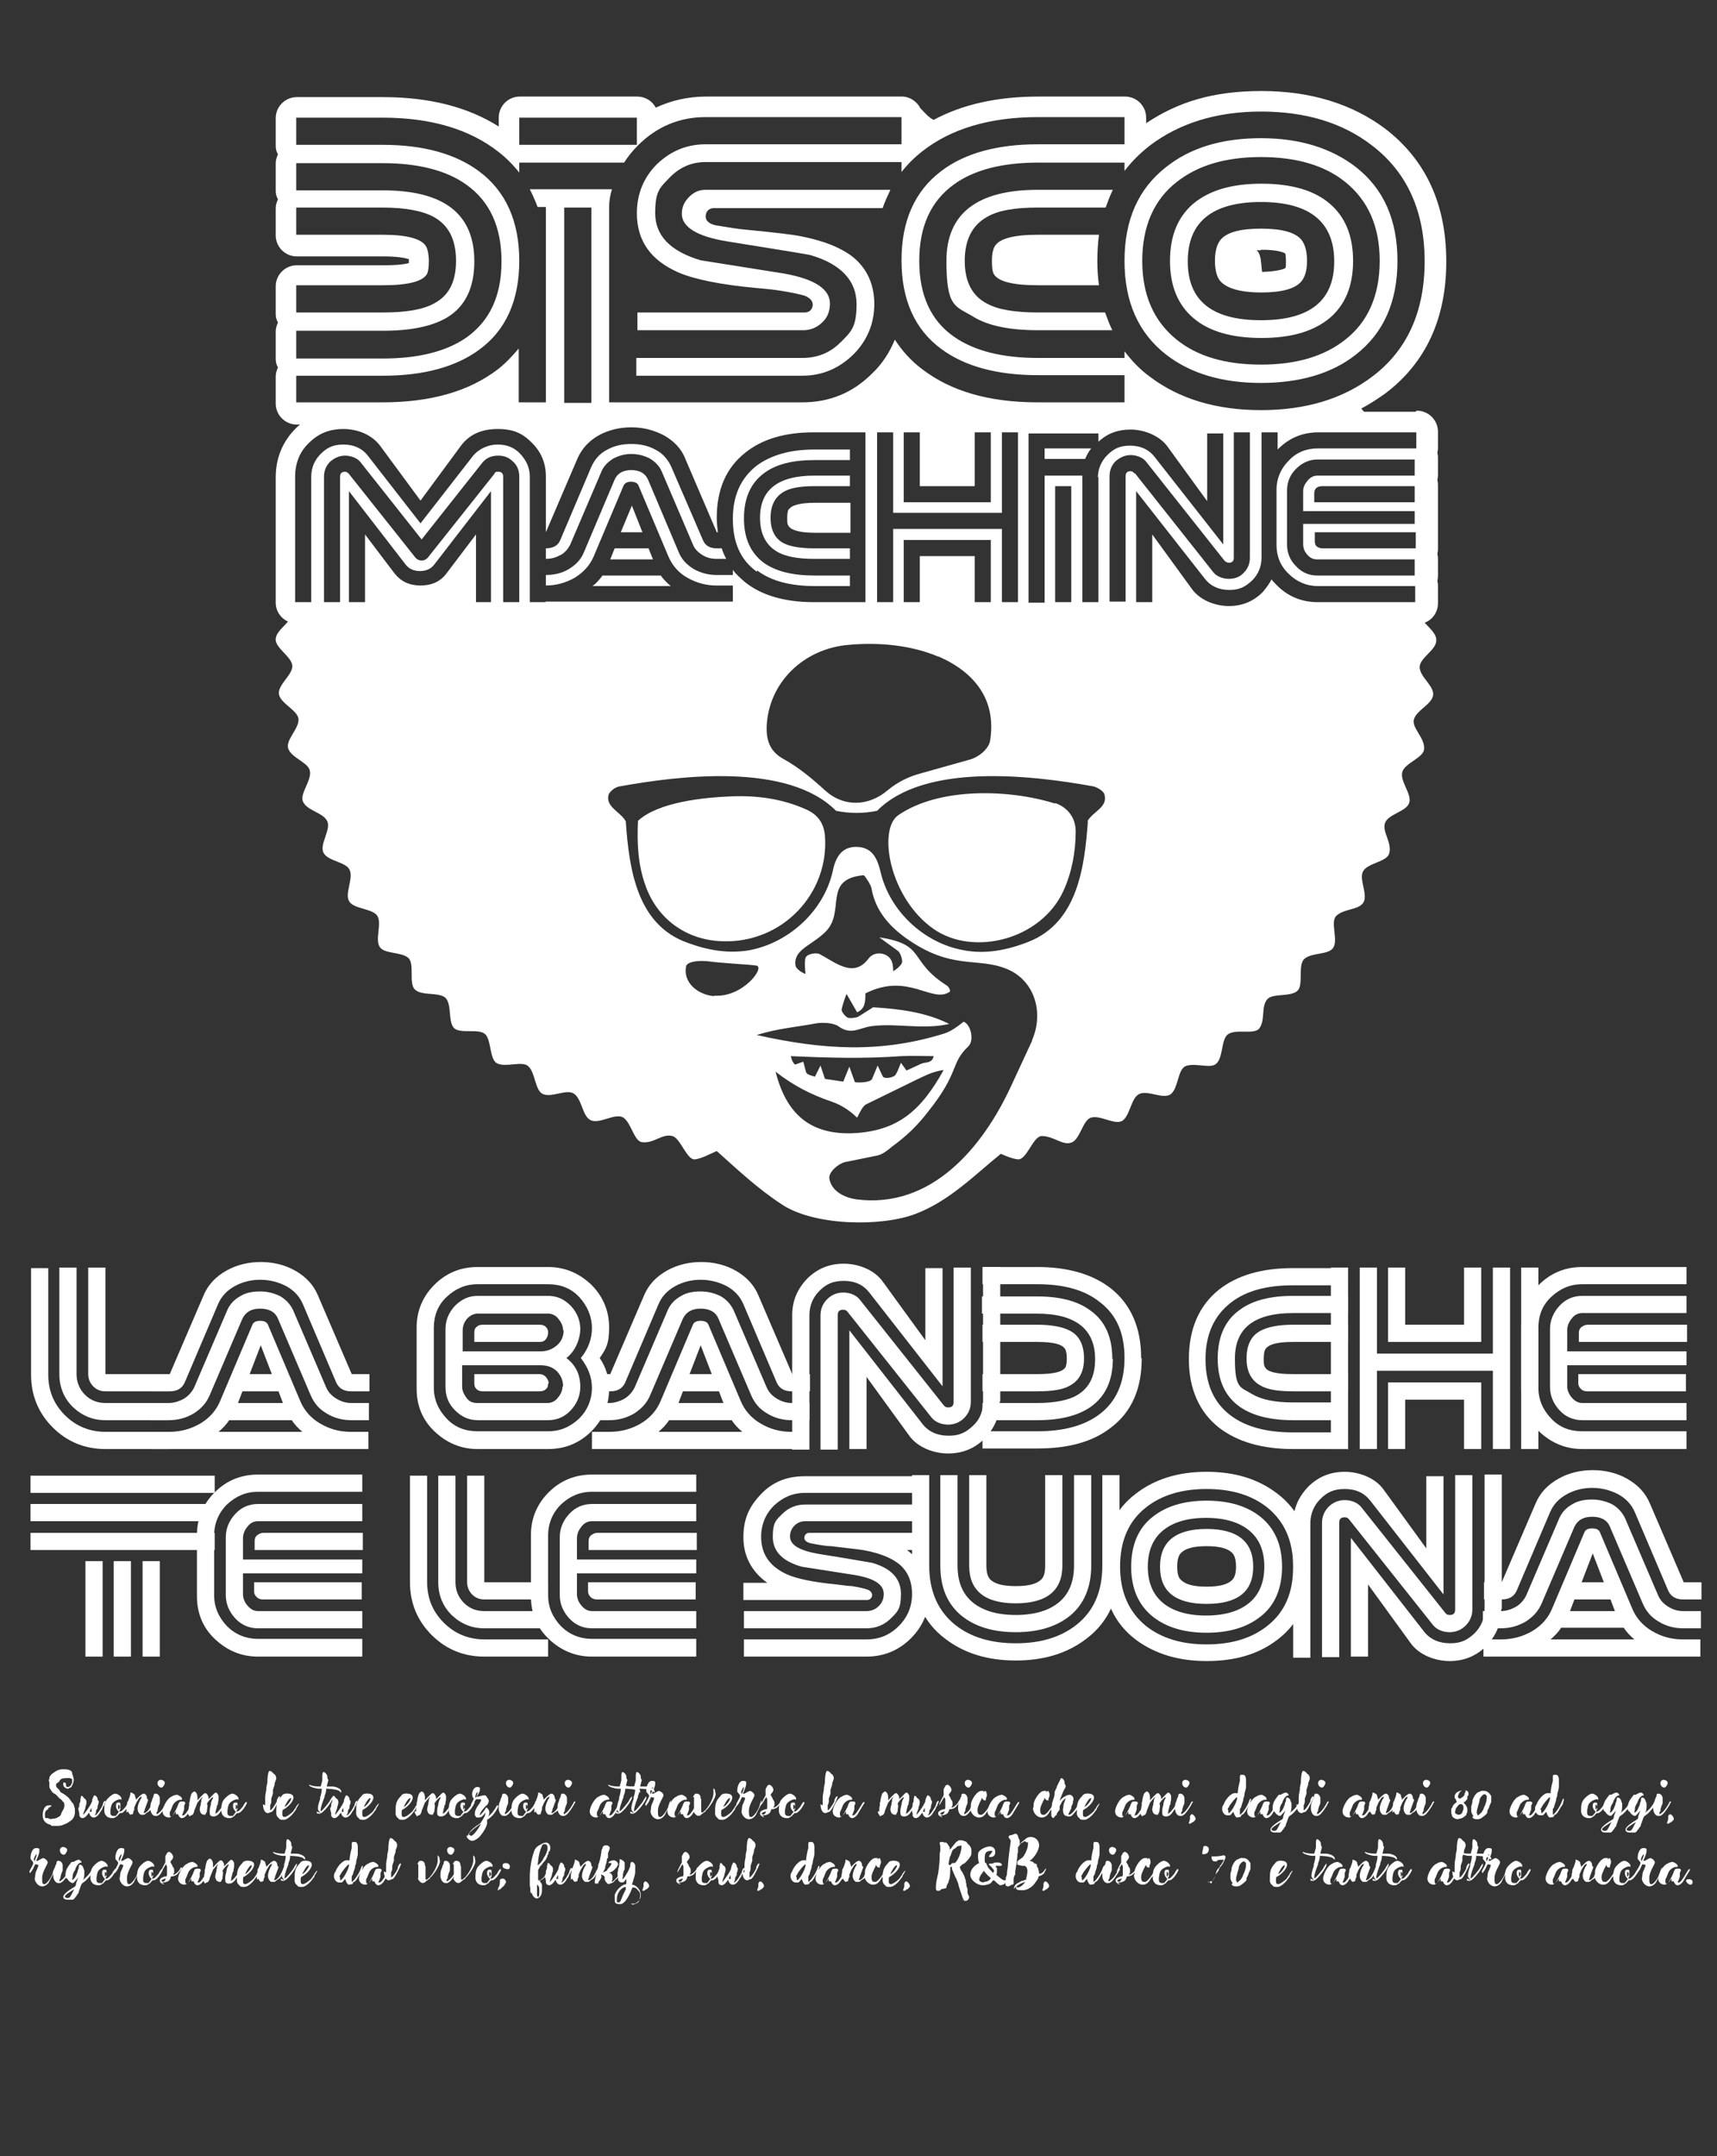 <?xml version="1.0" encoding="UTF-8"?>
<svg id="Livello_1" xmlns="http://www.w3.org/2000/svg" version="1.1" viewBox="0 0 309.5 388.5">
  <rect x="0" y="0" width="309.5" height="388.5" fill="#333333" stroke="none"/>
  <!-- Generator: Adobe Illustrator 30.1.0, SVG Export Plug-In . SVG Version: 2.1.1 Build 136)  -->
  <defs>
    <style>
      .st0 {
        fill: #fff;
      }
    </style>
  </defs>
  <g>
    <polygon class="st0" points="116.9 98.8 110.8 98.8 110 100.8 117.7 100.8 116.9 98.8"/>
    <path class="st0" d="M187.1,42.3c-4.4,0-7,.7-7.8,2.1-.3.5-.5,1.4-.5,2.6s.1,1.9.3,2.3c.7,1.4,3.4,2.1,8,2.1h11c-.2-1.4-.3-2.9-.3-4.4s.1-3.2.3-4.7h-11Z"/>
    <polygon class="st0" points="113.9 91.1 111.9 95.9 115.8 95.9 113.9 91.1"/>
    <path class="st0" d="M101.1,100c.8-.5,1.3-1.1,1.7-1.9l5.6-13.1c.4-1,1.2-1.8,2.2-2.4,1-.5,2-.8,3.2-.8s2.3.3,3.3.8c1,.6,1.8,1.4,2.2,2.4l5.6,13.1c.3.8.9,1.4,1.7,1.9.8.5,1.6.7,2.6.7h1.7c-.3-.6-.6-1.2-.8-1.9h-.9c-1.3,0-2.1-.5-2.5-1.5l-5.7-13.2c-.6-1.3-1.5-2.4-2.9-3.1-1.3-.7-2.7-1-4.3-1s-3,.3-4.3,1c-1.4.7-2.3,1.8-2.9,3.1l-5.6,13.2c-.4,1-1.3,1.5-2.6,1.5h0v1.9h0c.9,0,1.8-.2,2.6-.7Z"/>
    <path class="st0" d="M227.3,52.7c3.6,0,6-.6,7.2-1.9.7-.8,1.1-2,1.1-3.8s-.4-3.1-1.1-3.9c-1.2-1.3-3.6-1.9-7.2-1.9s-6,.6-7.2,1.9c-.7.8-1.1,2.1-1.1,3.9s.4,3.1,1.1,3.8c1.2,1.2,3.6,1.9,7.2,1.9ZM227.3,45c3.1,0,4.1.5,4.4.7,0,.2.1.6.1,1.3s0,1.1-.1,1.3c-.3.2-1.4.6-4.2.7-.2-1.4-.1-3.2-1-3.9,0,0,0,0,0,0,.2,0,.5,0,.8,0Z"/>
    <path class="st0" d="M137,93.3c0,2.8,1,4.8,2.9,6,1.6,1,3.9,1.4,6.9,1.4h6.4v-1.9h-6.4c-2.5,0-4.3-.3-5.5-.9-1.6-.8-2.4-2.4-2.4-4.6s.8-3.8,2.4-4.7c1.2-.7,3-1,5.5-1h6.4v-1.9h-6.4c-6.5,0-9.8,2.5-9.8,7.6Z"/>
    <path class="st0" d="M142.2,91.7c-.2.3-.3.8-.3,1.6s0,1.1.2,1.4c.4.8,2,1.3,4.8,1.3h6.4v-5.4h-6.4c-2.6,0-4.2.4-4.7,1.2Z"/>
    <path class="st0" d="M153.8,63.9c2.5-2.5,3.8-5.6,3.8-9.1s-1.3-6.5-4-8.6c-2.1-1.6-5.1-2.8-9.1-3.6-1.4-.3-4.7-.7-9.9-1.2-1.3-.1-3.2-.4-5.6-.8-1.2-.3-1.8-.8-1.8-1.6s.5-1.5,1.5-1.5h30.4c.4-1.2.9-2.2,1.4-3.3h-33.3c-1.2,0-2.1.4-3,1.3-.8.8-1.3,1.8-1.3,3,0,2.4,2.7,4.1,8.2,5,9.9,1.6,15,2.4,15.1,2.5,5.4,1.6,8.2,4.6,8.2,8.8s-1,5-2.9,6.9c-1.9,1.9-4.2,2.8-6.9,2.8h-29.9v3.2h29.9c3.6,0,6.6-1.3,9.2-3.8Z"/>
    <path class="st0" d="M136.5,102.8c2.5,1.9,6,2.8,10.3,2.8h6.4v-1.9h-6.4c-3.8,0-6.8-.7-9-2.2-2.5-1.8-3.7-4.5-3.7-8.1s1.2-6.4,3.7-8.2c2.2-1.6,5.2-2.3,9-2.3h6.4v-1.9h-6.4c-4.4,0-7.8,1-10.4,2.9-2.8,2.2-4.3,5.3-4.3,9.6s1.4,7.4,4.3,9.5Z"/>
    <path class="st0" d="M200.6,34.2h-13.5c-11,0-16.5,4.3-16.5,12.8s1.6,8.1,4.9,10.1c2.6,1.6,6.5,2.4,11.6,2.4h13.4c-.5-1-.9-2.1-1.3-3.2h-12.1c-4.2,0-7.2-.5-9.2-1.6-2.7-1.4-4-4-4-7.7s1.3-6.4,4-7.9c2-1.2,5.1-1.7,9.2-1.7h12.2c.4-1.1.8-2.2,1.3-3.2Z"/>
    <path class="st0" d="M119.1,103.7h-10.5c-.5.7-1.1,1.4-1.8,1.9h14.1c-.7-.6-1.3-1.2-1.8-1.9Z"/>
    <path class="st0" d="M190.2,144.8c-8.2-2.6-20.9-3-28.3,2.1-3.7,2.6-1.6,14.9,6.4,20.5,7.2,5,19.4,1.9,23.4-6.9,1.5-3.3,2.2-7,2.2-10.7,0-2.4-1.4-4.3-3.7-5.1Z"/>
    <path class="st0" d="M210.2,63.9c4.4,3.4,10.1,5.1,17.1,5.1s12.8-1.7,17.1-5.1c5-3.9,7.5-9.5,7.5-16.9s-2.5-13-7.5-16.9c-4.4-3.4-10.1-5.2-17.1-5.2s-12.7,1.7-17.1,5.2c-5,3.9-7.5,9.5-7.5,16.9s2.5,13,7.5,16.9ZM212.1,32.8c3.8-3,8.8-4.5,15.2-4.5s11.5,1.5,15.2,4.5c4.1,3.3,6.2,8,6.2,14.2s-2.1,11-6.2,14.2c-3.8,3-8.8,4.5-15.2,4.5s-11.5-1.5-15.2-4.5c-4.1-3.3-6.2-8-6.2-14.2s2.1-11,6.2-14.2ZM215.1,57.3c2.8,2.4,6.9,3.6,12.3,3.6s9.4-1.2,12.3-3.6c2.8-2.4,4.2-5.8,4.2-10.3s-1.4-7.9-4.2-10.3c-2.8-2.4-6.9-3.6-12.3-3.6s-9.4,1.2-12.3,3.6c-2.8,2.4-4.2,5.8-4.2,10.3s1.4,7.9,4.2,10.3ZM227.3,36.4c8.8,0,13.2,3.6,13.2,10.7s-4.4,10.6-13.2,10.6-13.2-3.5-13.2-10.6,4.4-10.7,13.2-10.7ZM255.1,74.2h-9.2c-.2-.2-.4-.4-.5-.6,1.5-.8,2.9-1.7,4.3-2.7,7.3-5.5,11-13.5,11-23.8s-3.7-18.3-11-23.9c-6-4.5-13.5-6.8-22.3-6.8s-15.1,2-20.8,5.8v-1c0-2.1-1.7-3.8-3.8-3.8h-15.6c-7.4,0-13.7,1.4-18.9,4.2-.9-.4-1.6-1.3-2.4-2.1-.6-1.2-1.9-2.1-3.3-2.1h-35.3c-3.3,0-6.3.7-9.1,2-.6-1.2-1.9-2-3.3-2h-21.2c-2.1,0-3.8,1.7-3.8,3.8v1.6c-5.5-3.5-12.5-5.3-20.8-5.3h-15.6c-2.1,0-3.8,1.7-3.8,3.8v4.9c0,.6.1,1.1.4,1.6-.2.5-.4,1-.4,1.6v4.9c0,.6.1,1.1.4,1.6-.2.5-.4,1-.4,1.6v4.9c0,2.1,1.7,3.8,3.8,3.8h15.6c2.7,0,4,.3,4.6.5,0,.1,0,.3,0,.5s0,.2,0,.2c-.7.2-2,.4-4.6.4h-15.6c-2.1,0-3.8,1.7-3.8,3.8v4.9c0,.6.1,1.1.4,1.6-.2.5-.4,1-.4,1.6v4.9c0,.6.1,1.1.4,1.6-.2.5-.4,1-.4,1.6v4.9c0,2.1,1.7,3.8,3.8,3.8h.6c-.3.2-.5.4-.8.7-2.4,2.4-3.6,5.4-3.6,8.8v22.6c0,1.5.9,2.8,2.2,3.4-.8,1-2.1,1.9-2.2,3.1-.2,1.6,2.9,3.2,3,4.9,0,1.7-2.8,3.5-2.4,5.2.4,1.6,3.3,2.8,3.5,4.3.2,1.8-2.5,3.9-1.8,5.5.7,1.6,3.3,2.3,3.8,3.7.6,1.7-1.8,4.2-1.2,5.7.7,1.7,3.7,2,4.4,3.6.7,1.6-1.6,4.3-.6,5.8.9,1.4,3.9,1.5,4.6,2.9.8,1.6-1,4.4,0,5.8.9,1.3,4.1,1.2,5,2.5.9,1.4-.5,4.4.5,5.7.9,1.2,3.8.8,5.1,1.9,1.2,1.1,0,4.6,1.2,5.7,1.2,1.2,4.3.4,5.5,1.5,1.2,1.2.4,4.4,1.6,5.5,1.2,1,4.3,0,5.5,1,1.2,1,.8,4.6,2.2,5.3,1.6.8,4.5-.5,5.6.5,1.3,1.1,1.2,4.3,2.6,5,1.6.8,4.4-1,5.7,0,1.4,1,1.5,4,2.9,4.7,1.6.9,4.5-1.4,6-.4,1.4,1,1.9,4.2,3.3,4.4,2.2.3,3.6-1.6,5.5-1.1,1.5.4,2.6,4.4,4.1,4.2,1.3-.2,2.5-.9,3.9-1.5,3.8,3.4,7.4,6.8,11.7,9.6,5.8,3.9,18,4.1,24.2,1.7,6-2.3,10.5-6.9,15.3-10.8.9.4,2.1.9,3.1,1,1.6.1,2.7-4.2,4.3-4.2,2.2,0,3.9,1.9,5.5,1.1,1.4-.7,1.9-3.9,3.3-4.4,1.8-.6,4.6,1.6,5.9.4,1.3-1.2,1.4-4,2.9-4.7,1.6-.7,4.4,1.1,5.7,0,1.3-1.1,1.2-4.4,2.6-5,1.8-.7,4.6.6,5.6-.5,1.2-1.2.8-4.2,2-5.2,1.4-1.1,4.8.1,5.7-1.1,1.1-1.5.3-3.9,1.4-5.2.9-1.2,4.3-.4,5.5-1.6,1.1-1.1,0-4.6,1.2-5.7,1.3-1.2,4.3-.7,5.2-2,1-1.4-.6-4.7.6-5.8,1.4-1.3,3.9-1,4.8-2.3,1-1.4-.8-4.2,0-5.7.8-1.5,4.3-1.7,4.7-3.2.6-2-1.4-4-.7-5.6.6-1.5,3.8-2,4.3-3.5.6-1.6-1.8-4-1.2-5.7.5-1.5,3.8-2.5,3.9-4,.2-2.1-2.4-3.9-1.8-5.5.6-1.6,3-2.5,3.4-4.1.4-1.7-2.4-3.4-2.4-5.2,0-1.7,3.1-3.1,3-4.9,0-1.1-1.2-2.1-2.1-3.1,1.4-.5,2.4-1.9,2.4-3.5v-2.9c0-.3,0-.7-.1-1,0-.3.1-.6.1-1v-2.9c0-.3,0-.7-.1-1,0-.3.1-.6.1-1v-2.9c0-.3,0-.5,0-.8,0-.2,0-.5,0-.8v-2.3c0-.3,0-.5,0-.8,0-.2,0-.5,0-.8v-2.9c0-.3,0-.7-.1-1,0-.3.1-.6.1-1v-2.9c0-.3,0-.7-.1-1,0-.3.1-.6.1-1v-2.9c0-2.1-1.7-3.8-3.8-3.8ZM207.3,26.2c5.3-4,12-6.1,20-6.1s14.7,2,20,6.1c6.3,4.8,9.5,11.8,9.5,20.9s-3.2,16.1-9.5,20.8c-5.3,4-12,6-20,6s-14.7-2-20-6c-1.8-1.3-3.3-2.9-4.6-4.6v1.2h-15.6c-6.5,0-11.5-1.3-15.1-3.8-4.2-2.9-6.3-7.5-6.3-13.7s2.1-10.8,6.3-13.8c3.6-2.6,8.7-3.9,15.1-3.9h15.6v1.5c1.3-1.7,2.8-3.2,4.6-4.6ZM93.6,21.2h21.2v4.9h-21.2v-4.9ZM53.4,51.4h15.6c4.6,0,7.3-.7,8-2.1.2-.4.3-1.2.3-2.3s-.2-2.1-.5-2.6c-.8-1.4-3.5-2.1-7.8-2.1h-15.6v-4.9h15.6c4.1,0,7.2.6,9.2,1.7,2.7,1.5,4,4.1,4,7.9s-1.3,6.3-4,7.7c-2,1.1-5,1.6-9.2,1.6h-15.6v-4.9ZM53.4,59.6h15.6c5.1,0,8.9-.8,11.6-2.4,3.3-2,4.9-5.4,4.9-10.1,0-8.6-5.5-12.8-16.5-12.8h-15.6v-4.9h15.6c6.4,0,11.5,1.3,15.1,3.9,4.2,3,6.3,7.6,6.3,13.8s-2.1,10.7-6.3,13.7c-3.6,2.5-8.6,3.8-15.1,3.8h-15.6v-4.9ZM53.4,72.6v-4.9h15.6c7.4,0,13.2-1.6,17.4-4.7,4.8-3.5,7.2-8.9,7.2-16s-2.4-12.5-7.2-16.1c-4.3-3.2-10.1-4.8-17.4-4.8h-15.6v-4.9h15.6c8.7,0,15.7,2.1,20.9,6.2,1.4,1.1,2.6,2.3,3.7,3.7v-1.8h18.9c.7-1.1,1.5-2.1,2.5-3.1,3.4-3.4,7.5-5.1,12.2-5.1h35.3v4.9h-35.3c-3.4,0-6.3,1.2-8.8,3.6-2.4,2.4-3.6,5.4-3.6,8.8,0,5,2.5,8.5,7.5,10.7,2.8,1.2,7.5,2.2,14.1,2.8,2.4.2,3.8.4,4.4.5,1.9.3,3.3.6,4.3.9.9.4,1.4.9,1.4,1.6s-.5,1.4-1.4,1.4h-30.2v3.2h29.9c1.3,0,2.5-.5,3.4-1.4,1-.9,1.4-2.1,1.4-3.4,0-2.6-2.7-4.4-8.2-5.4-5-.8-10.1-1.6-15.1-2.4-5.4-1.6-8.2-4.4-8.2-8.5s.9-4.6,2.7-6.5c1.8-1.8,3.9-2.7,6.4-2.7h35.3v1.8c1.1-1.4,2.3-2.6,3.7-3.7,5.2-4.1,12.2-6.2,20.9-6.2h15.6v4.9h-15.6c-7.3,0-13.2,1.6-17.4,4.8-4.8,3.6-7.2,9-7.2,16.1s2.4,12.5,7.2,16c4.2,3.1,10,4.7,17.4,4.7h15.6v4.9h-15.6c-8.8,0-15.7-2-20.9-6-2-1.5-3.6-3.3-4.9-5.3-.9,2.2-2.2,4.3-4.1,6.1-3.5,3.5-7.7,5.2-12.6,5.2h-34.8v-35.2h0c0-1.1.2-2.2.5-3.2h-14.8c.5,1,1,2.1,1.4,3.2h1.5v35.2h-4.9v-9.7c-1.1,1.3-2.3,2.6-3.7,3.7-5.2,4-12.1,6-20.9,6h-15.6ZM161,95.3v13.2h-2.9v-30.6h2.9v14.5h19.6v-14.5h2.9v30.6h-2.9v-13.2h-19.6ZM165.8,100.2v8.3h-2.9v-11.2h15.7v11.2h-2.9v-8.3h-9.9ZM169.2,118.3c6.4,2.8,10.4,7.7,9.3,15-.2,1.7-2.2,3.2-3.8,3.6l-8.9,2.5c-2.2.6-4.1,1.6-5.8,3-3.4,2.9-7.9,3.1-11.3,0-2.3-2.1-4.7-4.1-7.4-5.6-2.4-1.3-3.2-3.2-3.1-6,.4-7.9,6.7-13.9,14.7-14.6,5.4-.5,11.2,0,16.2,2.1ZM175.7,87.6v-9.7h2.9v12.6h-15.7v-12.6h2.9v9.7h9.9ZM106.6,37.4v35.2h-4.9v-35.2h4.9ZM88.7,108.5h-2.9v-12.2l-5.3,7c-1.1,1.5-2.7,2.2-4.7,2.2s-3.5-.7-4.7-2.2l-5.3-7v12.2h-2.9v-20l10.2,13.2c.6.8,1.5,1.2,2.6,1.2s2-.4,2.6-1.2l10.2-13.2v20ZM93.6,108.5h-2.9v-22.6c0-.6-.3-.9-.9-.9s-.5.1-.7.4l-12,15.1c-.3.3-.6.5-1.1.5s-.8-.2-1.1-.5l-12-15.1c-.2-.2-.4-.4-.7-.4-.6,0-.9.3-.9.9v22.6h-2.9v-22.6c0-1.1.4-2,1.1-2.7.8-.7,1.7-1.1,2.7-1.1s2.2.4,2.8,1.2l11,13.9,11-13.9c.7-.8,1.6-1.2,2.8-1.2s2,.4,2.7,1.1c.8.7,1.1,1.7,1.1,2.7v22.6ZM98.4,108.5h-2.9v-22.6c0-1.6-.6-2.9-1.7-4.1s-2.5-1.7-4.1-1.7-3.3.7-4.4,2l-9.5,12.2-9.5-12.2c-1-1.3-2.5-2-4.4-2s-3,.6-4.1,1.7c-1.1,1.1-1.7,2.5-1.7,4.1v22.6h-2.9v-22.6c0-2.4.8-4.5,2.5-6.1,1.7-1.7,3.7-2.5,6.2-2.5s5.1,1,6.6,3l7.3,9.9,7.3-9.9c1.5-2,3.7-3,6.6-3s4.5.8,6.2,2.5c1.7,1.7,2.5,3.7,2.5,6.1v10h0l5.7-13.3c.8-1.8,2.1-3.2,3.9-4.2,1.7-.9,3.6-1.4,5.8-1.4s4,.5,5.8,1.4c1.8,1,3.2,2.4,3.9,4.2l5.7,13.3h.2c-.1-.8-.2-1.7-.2-2.6,0-5.1,1.7-9,5.1-11.7,3.1-2.5,7.2-3.7,12.4-3.7h9.3v30.6h-9.3c-5.2,0-9.4-1.2-12.4-3.6-.8-.7-1.6-1.4-2.2-2.2v.9h-3c-1.5,0-2.9-.4-4.1-1.1-1.3-.8-2.2-1.8-2.7-3.1l-5.5-13c-.5-1.1-1.5-1.7-3-1.7s-2.5.6-3,1.7l-5.5,13c-.5,1.3-1.4,2.3-2.7,3.1-1.3.8-2.7,1.1-4.2,1.1h0v1.9h0c1.9,0,3.6-.5,5.2-1.4,1.6-1,2.7-2.2,3.4-3.8l5.4-12.8c.2-.4.6-.7,1.3-.7s1.2.2,1.4.7l5.4,12.8c.7,1.6,1.8,2.9,3.4,3.8,1.6.9,3.3,1.4,5.2,1.4h3v2.9h-33.8ZM128.8,179.5c-2.9-.2-5.8-2.4-5.1-5.5.5-.9,2.7-.9,3.8-.8,3,.4,8,.6,8.9.8,1.5.4-2.6,5.8-7.7,5.4ZM139.8,193.1c3.2,2.5,6.3,4.1,10.1,5.4,1.8.6,3.4,1.7,4.6,2.9.4-.8,1-2.1,1.6-2.4l8.8-4.3c1.7-.8,3.1-1.6,5.2-1.9-4,7.2-8.2,11.1-16.6,11.4-7.6.2-11.8-3.6-13.7-11.1ZM142.5,190.3c6.7.3,13.2.5,20,0,2-.1,3.8,0,5.8,0-.3,1.4-1.5,1-2.3,1.4l-2.6,1.2-1-1.4c-.4,1-.7,1.8-1,2.2-.4.5-2.1.8-2.3.2l-.9-1.9-1,2.4c-.3.7-2.5.7-3.1.6l-1-2.8-1.1,2.7-3.3-.5-.8-2.4-1,2c-.7-.2-1.5-.4-1.6-.8l-.5-1.9-1.4.5c-.3.1-.8-1-.8-1.4ZM186.1,187.4l-3.8,8.2c-5.1,11.1-14.4,22.3-28,20.5-2-.3-4.4-1.4-4.8-3.7-.2-1.2,1.6-2.7,2.8-3l5.9-1.2c.9-.2,1.9-1,2.6-1.6,2.5-1.8,4.6-3.8,6.5-6.3,5.7-7.1,4-8.7,7.2-11.7,1.2-1.1.5-4-.8-4.5-1,.8-2.2,1.7-3.4,2.1-11.5,3.6-21.8,3-33.9.3,3.8-1.2,7-1.4,10.7-2.1,1.2-.2,3.1-.1,4,.5,2.3,1.7,3.8.3,6,0,4.6-.6,9.2.7,14-.4-4.2-2.1-8.9-2.7-13.7-3l-2.7,1.7c-.4.2-1.4.3-1.8.2-.4-.1-1.2-1-1.2-1.5.2-.8.5-1.9.9-2.8l1.9,3.3c1.4-.6,1.5-1.8,1.5-3.4,7.7-3.9,12,1.9,15.2-.3.2-.2-.2-.9-.5-1.1-7.1-4.5-3.6-7.4-12.2-8.7l3.3,2.4c.5.3.9,1.6.8,2.1-.1.5-.9,1.2-1.6,1.6,0-1.3-.2-2.2-1.1-2.8-1.2-.7-2.6-.5-3.4.6-2.7,3.5-5.9.6-8.8-.9-.6-.3-2.3,0-2.5.7-.2.8-.1,1.8,0,2.9-.6-.2-1.7-.9-1.8-1.5-.4-2.9,2.7-3.5,5.3-6,3.9-3.7-.6-9.6,7-10.3.5.5,1.3,1.8,1.4,2.4.7,4,3.2,6.8,6.3,9,8.2,5.8,12.8,3.3,18.1,5.5,5.1,2.1,6.7,8,4.5,12.9ZM196.1,148c-.6,8.1-1.8,18.2-10.7,21.7-3.8,1.5-7.8,2.3-11.8,1.5-7.1-1.3-13.3-7.1-14.9-14.2-.6-2.5-1.6-4.4-4.4-4.4-2.6,0-3.7,1.9-4.2,4.4-1.6,7.1-7.8,12.8-14.9,14.2-3.9.7-7.7,0-11.2-1.3-9.2-3.2-10.6-13.3-11.2-21.9-.9-1.7-3.7-2.6-3.1-4.8.2-.6,1.2-1.4,2-1.5,11-2,30.4-4.3,39,4.4,2.5.5,4.9.5,7.4,0,8.6-8.7,28-6.4,39-4.4.8.2,1.9.9,2,1.5.6,2.3-2.1,3-3.1,4.8ZM190.2,108.5v-20.9h2.9v20.9h-2.9ZM198,85.9v22.6h-2.9v-22.6c0,0,0-.1,0-.2h-6.8v22.9h-2.9v-20.9h0v-1.9h0v-2.9h0v-1.9h0v-2.9h12.6v1.5c1.6-1.5,3.5-2.2,5.8-2.2s5.1,1,6.6,3l7.2,9.9v-12.2h2.9v20l-12.4-15.8c-1-1.3-2.5-2-4.4-2s-3,.6-4.1,1.7c-1.1,1.1-1.7,2.5-1.7,4.1ZM204.5,85.3c-.2-.2-.4-.4-.7-.4-.6,0-.9.3-.9.9v22.6h-2.9v-22.6c0-1.1.4-2,1.1-2.7.8-.7,1.7-1.1,2.7-1.1s2.2.4,2.8,1.2l14.1,17.8c.2.2.5.4.8.4.6,0,.9-.3.9-.9v-22.6h2.9v22.6c0,1.1-.4,2-1.1,2.7-.7.8-1.7,1.1-2.7,1.1s-2.2-.4-2.8-1.2l-14.1-17.8ZM255.1,98.8h-16.7c-.4,0-.7-.1-1-.3-.3-.2-.4-.6-.4-1v-1.6h18.2v2.9ZM255.1,90.5h-18.2v-1.6c0-.4.1-.7.4-1,.3-.2.6-.3,1-.3h16.7v2.9ZM255.1,85.7h-17.6c-.7,0-1.3.3-1.8.9-.5.6-.8,1.2-.8,1.9v3.6h20.1v2.3h-20.1v3.6c0,.7.2,1.3.7,1.9.5.6,1.1.9,1.8.9h17.6v2.9h-17.6c-1.5,0-2.8-.6-3.8-1.7-1.1-1.1-1.6-2.4-1.6-3.9v-9.7c0-1.5.5-2.8,1.6-3.9,1.1-1.1,2.4-1.7,3.8-1.7h17.6v2.9ZM255.1,80.8h-17.6c-2,0-3.8.7-5.2,2.2-1.4,1.4-2.2,3.2-2.2,5.2v10c0,2,.7,3.8,2.2,5.2,1.4,1.4,3.2,2.2,5.2,2.2h17.6v2.9h-17.6c-2.8,0-5.3-1-7.3-3-.4-.4-.7-.7-1-1.1-.4.8-1,1.6-1.6,2.3-1.7,1.7-3.7,2.5-6.1,2.5s-5.1-1-6.6-3l-7.2-9.9v12.2h-2.9v-20l12.4,15.8c1,1.3,2.5,2,4.4,2s2.9-.6,4.1-1.7c1.1-1.1,1.7-2.5,1.7-4.1v-2.2s0,0,0,0v-10.3s0,0,0,0v-10.1h2.9v3.1s0,0,.1-.1c2-2,4.4-3,7.3-3h17.6v2.9Z"/>
    <path class="st0" d="M188.3,82.7h7.3c.3-.7.6-1.3,1.1-1.9h-8.4v1.9Z"/>
    <path class="st0" d="M145.2,145.8c-4.3-1.9-8.8-2.5-13.5-2.3-4.8.2-13,1-16.7,4.4-.2,4.1,0,8,1.4,11.8,2.1,5.8,7.2,9.7,13.8,9.9,10.8.4,19.3-8.6,18.5-19-.2-2.4-1.4-3.9-3.5-4.8Z"/>
  </g>
  <g>
    <path class="st0" d="M30.5,261.1h-11.5c-3.7,0-6.9-1.3-9.5-3.9s-3.9-5.8-3.9-9.5v-19.2h3.1v19.2c0,2.9,1,5.3,3,7.3,2,2,4.5,3,7.3,3h11.5v3.1ZM30.5,255.9h-11.5c-2.3,0-4.2-.8-5.9-2.4-1.6-1.6-2.4-3.6-2.4-5.9v-19.2h3.1v19.2c0,1.4.5,2.7,1.5,3.7,1,1,2.2,1.5,3.7,1.5h11.5v3.1ZM30.5,250.7h-11.5c-.9,0-1.6-.3-2.2-.9-.6-.6-.9-1.4-.9-2.2v-19.2h3.1v19.2h11.5v3.1Z"/>
    <path class="st0" d="M66.5,250.7h-3.2c-1.3,0-2.2-.5-2.7-1.6l-6-14.1c-.6-1.4-1.6-2.5-3.1-3.3-1.4-.7-2.9-1.1-4.6-1.1s-3.2.4-4.5,1.1c-1.5.8-2.5,1.9-3.1,3.3l-6,14.1c-.5,1.1-1.4,1.6-2.7,1.6h-3.2v-3.1h3.2l6.1-14.2c.8-1.9,2.2-3.4,4.2-4.5,1.8-1,3.9-1.5,6.1-1.5s4.3.5,6.1,1.5c2,1.1,3.4,2.6,4.2,4.5l6.1,14.2h3.2v3.1ZM66.5,255.9h-3.2c-1.6,0-3.1-.4-4.4-1.2-1.4-.8-2.3-1.9-2.9-3.3l-5.9-13.8c-.5-1.2-1.6-1.8-3.2-1.8s-2.6.6-3.2,1.8l-5.9,13.8c-.6,1.4-1.5,2.4-2.9,3.3-1.4.8-2.8,1.2-4.5,1.2h-3.2v-3.1h3.2c1,0,1.9-.3,2.8-.8.8-.5,1.4-1.2,1.8-2l6-14c.5-1.1,1.3-1.9,2.4-2.5,1-.6,2.2-.8,3.5-.8s2.4.3,3.5.8c1.1.6,1.9,1.5,2.4,2.5l6,14c.4.9,1,1.5,1.8,2s1.7.8,2.7.8h3.2v3.1ZM66.5,261.1H27.3v-3.1h3.2c2,0,3.9-.5,5.6-1.5,1.7-1,2.9-2.4,3.6-4.1l5.8-13.7c.2-.5.7-.7,1.4-.7s1.2.2,1.4.7l5.8,13.7c.7,1.7,1.9,3.1,3.6,4.1,1.7,1,3.5,1.5,5.5,1.5h3.2v3.1ZM54.5,258c-.7-.6-1.4-1.3-1.9-2.1h-11.3c-.5.8-1.2,1.5-1.9,2.1h15ZM51,252.8l-.8-2.1h-6.5l-.8,2.1h8.2ZM49,247.6l-2-5.2-2,5.2h4.1Z"/>
    <path class="st0" d="M109.8,250.2c0,3-1.1,5.6-3.2,7.7s-4.7,3.2-7.8,3.2h-12.7c-3,0-5.6-1.1-7.8-3.2s-3.2-4.7-3.2-7.7v-11c0-3,1.1-5.6,3.2-7.7s4.7-3.2,7.8-3.2h12.7c3,0,5.6,1.1,7.8,3.2,2.1,2.1,3.2,4.7,3.2,7.7s-.6,3.9-1.7,5.5c1.1,1.6,1.7,3.5,1.7,5.5ZM106.7,250.1c0-2-.7-3.7-2-5.4,1.3-1.6,2-3.4,2-5.4s-.8-4-2.3-5.6-3.4-2.3-5.6-2.3h-12.7c-2.2,0-4,.8-5.6,2.3s-2.3,3.4-2.3,5.6v10.7c0,2.2.8,4,2.3,5.6s3.4,2.3,5.6,2.3h12.7c2.2,0,4-.8,5.6-2.3,1.5-1.5,2.3-3.4,2.3-5.6ZM104.6,249.9c0,1.6-.6,3-1.7,4.2-1.1,1.2-2.5,1.8-4.1,1.8h-12.7c-1.6,0-2.9-.6-4.1-1.8-1.2-1.2-1.7-2.6-1.7-4.2v-10.4c0-1.6.6-3,1.7-4.2,1.2-1.2,2.5-1.8,4.1-1.8h12.7c1.6,0,2.9.6,4.1,1.8,1.1,1.2,1.7,2.6,1.7,4.2s-.8,3.9-2.5,5.2c1.7,1.3,2.5,3,2.5,5.2ZM101.5,239.7c0-.7-.3-1.4-.8-2-.5-.7-1.2-1-1.9-1h-12.7c-.7,0-1.3.3-1.9.9-.5.6-.8,1.3-.8,2.1v3.8h14.1c1.1,0,2.1-.4,2.9-1.1.8-.7,1.2-1.6,1.2-2.7ZM101.5,249.8c0-1.1-.4-2-1.2-2.8-.8-.7-1.7-1-2.9-1h-14.1v3.8c0,.8.3,1.4.8,2.1s1.2.9,1.9.9h12.7c.7,0,1.4-.3,1.9-1,.5-.6.8-1.3.8-2ZM98.8,240.1c0,.4-.1.8-.4,1.2s-.7.5-1.1.5h-11.8v-1.7c0-.4.1-.8.4-1,.3-.3.7-.4,1.1-.4h10.3c.4,0,.8.1,1.1.4s.4.6.4,1ZM98.8,249.3c0,.4-.1.8-.4,1-.3.3-.7.4-1.1.4h-10.3c-.4,0-.8-.1-1.1-.4-.3-.3-.4-.6-.4-1v-1.7h11.8c.4,0,.8.2,1.1.5.3.4.5.7.5,1.2Z"/>
    <path class="st0" d="M145.9,250.7h-3.2c-1.3,0-2.2-.5-2.7-1.6l-6-14.1c-.6-1.4-1.6-2.5-3.1-3.3-1.4-.7-2.9-1.1-4.6-1.1s-3.2.4-4.5,1.1c-1.5.8-2.5,1.9-3.1,3.3l-6,14.1c-.5,1.1-1.4,1.6-2.7,1.6h-3.2v-3.1h3.2l6.1-14.2c.8-1.9,2.2-3.4,4.2-4.5,1.8-1,3.9-1.5,6.1-1.5s4.3.5,6.1,1.5c2,1.1,3.4,2.6,4.2,4.5l6.1,14.2h3.2v3.1ZM145.9,255.9h-3.2c-1.6,0-3.1-.4-4.4-1.2-1.4-.8-2.3-1.9-2.9-3.3l-5.9-13.8c-.5-1.2-1.6-1.8-3.2-1.8s-2.6.6-3.2,1.8l-5.9,13.8c-.6,1.4-1.5,2.4-2.9,3.3-1.4.8-2.8,1.2-4.5,1.2h-3.2v-3.1h3.2c1,0,1.9-.3,2.8-.8.8-.5,1.4-1.2,1.8-2l6-14c.5-1.1,1.3-1.9,2.4-2.5,1-.6,2.2-.8,3.5-.8s2.4.3,3.5.8c1.1.6,1.9,1.5,2.4,2.5l6,14c.4.9,1,1.5,1.8,2s1.7.8,2.7.8h3.2v3.1ZM145.9,261.1h-39.2v-3.1h3.2c2,0,3.9-.5,5.6-1.5,1.7-1,2.9-2.4,3.6-4.1l5.8-13.7c.2-.5.7-.7,1.4-.7s1.2.2,1.4.7l5.8,13.7c.7,1.7,1.9,3.1,3.6,4.1,1.7,1,3.5,1.5,5.5,1.5h3.2v3.1ZM133.8,258c-.7-.6-1.4-1.3-1.9-2.1h-11.3c-.5.8-1.2,1.5-1.9,2.1h15ZM130.4,252.8l-.8-2.1h-6.5l-.8,2.1h8.2ZM128.3,247.6l-2-5.2-2,5.2h4.1Z"/>
    <path class="st0" d="M169.9,249.8l-13.2-16.9c-1.1-1.4-2.6-2.1-4.6-2.1s-3.2.6-4.4,1.8-1.8,2.7-1.8,4.4v24.2h-3.1v-24.2c0-2.6.9-4.7,2.7-6.6,1.8-1.8,4-2.7,6.6-2.7s5.5,1.1,7,3.2l7.7,10.6v-13h3.1v21.4ZM175,252.6c0,1.1-.4,2.1-1.2,2.9-.8.8-1.8,1.2-2.9,1.2s-2.3-.4-3-1.3l-15.1-19c-.2-.3-.5-.4-.8-.4-.7,0-1,.3-1,1v24.2h-3.1v-24.2c0-1.1.4-2.1,1.2-2.9s1.8-1.2,2.9-1.2,2.3.4,3,1.3l15.1,19c.2.3.5.4.8.4.7,0,1-.3,1-1v-24.2h3.1v24.2ZM180.2,252.6c0,2.6-.9,4.7-2.7,6.6-1.8,1.8-4,2.7-6.6,2.7s-5.5-1.1-7-3.2l-7.7-10.6v13h-3.1v-21.4l13.2,16.9c1.1,1.4,2.7,2.1,4.7,2.1s3.1-.6,4.4-1.8,1.8-2.7,1.8-4.4v-24.2h3.1v24.2Z"/>
    <path class="st0" d="M205.8,244.8c0,5.4-1.8,9.6-5.5,12.4-3.3,2.6-7.7,3.8-13.3,3.8h-9.9v-3.1h9.9c4.7,0,8.4-1,11.1-3,3-2.2,4.6-5.6,4.6-10.2s-1.5-7.9-4.6-10.2c-2.7-2.1-6.4-3.1-11.1-3.1h-9.9v-3.1h9.9c5.5,0,10,1.3,13.3,3.9,3.6,2.9,5.4,7.1,5.4,12.5ZM200.6,244.8c0,3.9-1.3,6.8-4,8.7-2.3,1.6-5.5,2.4-9.6,2.4h-9.9v-3.1h9.9c3.2,0,5.7-.5,7.3-1.5,2.1-1.3,3.1-3.4,3.1-6.4,0-5.4-3.5-8.2-10.5-8.2h-9.9v-3.1h9.9c4.1,0,7.3.8,9.6,2.5,2.7,1.9,4,4.8,4,8.8ZM195.4,244.8c0,2.4-.9,4-2.6,4.9-1.2.7-3.2,1-5.8,1h-9.9v-3.1h9.9c2.9,0,4.6-.4,5.1-1.3.1-.3.2-.8.2-1.5s-.1-1.4-.3-1.7c-.5-.9-2.2-1.3-5-1.3h-9.9v-3.1h9.9c2.6,0,4.6.4,5.9,1.1,1.7.9,2.5,2.6,2.5,5Z"/>
    <path class="st0" d="M243,261.1h-9.9c-5.6,0-10-1.3-13.3-3.8-3.6-2.8-5.5-7-5.5-12.4s1.8-9.6,5.4-12.5c3.3-2.6,7.7-3.9,13.3-3.9h9.9v3.1h-9.9c-4.7,0-8.4,1-11.1,3.1-3,2.3-4.6,5.7-4.6,10.2s1.5,7.9,4.6,10.2c2.7,2,6.4,3,11.1,3h9.9v3.1ZM243,255.9h-9.9c-4.1,0-7.3-.8-9.6-2.4-2.7-1.9-4-4.8-4-8.7s1.3-6.9,4-8.8c2.3-1.7,5.5-2.5,9.6-2.5h9.9v3.1h-9.9c-7,0-10.5,2.7-10.5,8.2s1,5.1,3.1,6.4c1.7,1,4.1,1.5,7.3,1.5h9.9v3.1ZM243,250.7h-9.9c-2.6,0-4.6-.3-5.8-1-1.7-.9-2.6-2.5-2.6-4.9s.8-4.1,2.5-5c1.3-.7,3.2-1.1,5.9-1.1h9.9v3.1h-9.9c-2.8,0-4.4.4-5,1.3-.2.3-.3.9-.3,1.7s0,1.2.2,1.5c.4.9,2.1,1.3,5.1,1.3h9.9v3.1Z"/>
    <path class="st0" d="M243,261.1h-3.1v-32.7h3.1v32.7ZM272.2,261.1h-3.1v-14.1h-20.9v14.1h-3.1v-32.7h3.1v15.5h20.9v-15.5h3.1v32.7ZM267,241.8h-16.8v-13.4h3.1v10.3h10.6v-10.3h3.1v13.4ZM267,261.1h-3.1v-8.9h-10.6v8.9h-3.1v-12h16.8v12ZM277.3,261.1h-3.1v-32.7h3.1v32.7Z"/>
    <path class="st0" d="M304,261.1h-18.8c-3,0-5.6-1.1-7.8-3.2s-3.2-4.7-3.2-7.7v-11c0-3,1.1-5.6,3.2-7.7s4.7-3.2,7.8-3.2h18.8v3.1h-18.8c-2.2,0-4,.8-5.6,2.3s-2.3,3.4-2.3,5.6v10.7c0,2.2.8,4,2.3,5.6s3.4,2.3,5.6,2.3h18.8v3.1ZM304,255.9h-18.8c-1.6,0-3-.6-4.1-1.8s-1.7-2.6-1.7-4.2v-10.4c0-1.6.6-3,1.7-4.2,1.1-1.2,2.5-1.8,4.1-1.8h18.8v3.1h-18.8c-.7,0-1.4.3-1.9,1-.5.6-.8,1.3-.8,2.1v3.8h21.5v2.5h-21.5v3.8c0,.7.3,1.4.8,2,.6.7,1.2,1,1.9,1h18.8v3.1ZM304,241.8h-19.4v-1.7c0-.4.2-.8.5-1,.3-.2.6-.4,1.1-.4h17.9v3.1ZM304,250.7h-17.9c-.4,0-.8-.1-1.1-.4-.3-.3-.5-.6-.5-1v-1.7h19.4v3.1Z"/>
    <path class="st0" d="M38.7,269H5.5v-3.1h33.2v3.1ZM38.7,274.1H5.5v-3.1h33.2v3.1ZM38.7,279.3H5.5v-3.1h33.2v3.1ZM18.5,298.5h-3.1v-17.2h3.1v17.2ZM23.6,298.5h-3.1v-17.2h3.1v17.2ZM28.8,298.5h-3.1v-17.2h3.1v17.2Z"/>
    <path class="st0" d="M65.3,298.5h-18.8c-3,0-5.6-1.1-7.8-3.2s-3.2-4.7-3.2-7.7v-11c0-3,1.1-5.6,3.2-7.7s4.7-3.2,7.8-3.2h18.8v3.1h-18.8c-2.2,0-4,.8-5.6,2.3-1.5,1.5-2.3,3.4-2.3,5.6v10.7c0,2.2.8,4,2.3,5.6,1.5,1.5,3.4,2.3,5.6,2.3h18.8v3.1ZM65.3,293.4h-18.8c-1.6,0-3-.6-4.1-1.8s-1.7-2.6-1.7-4.2v-10.4c0-1.6.6-3,1.7-4.2,1.1-1.2,2.5-1.8,4.1-1.8h18.8v3.1h-18.8c-.7,0-1.4.3-1.9,1-.5.6-.8,1.3-.8,2.1v3.8h21.5v2.5h-21.5v3.8c0,.7.3,1.4.8,2,.6.7,1.2,1,1.9,1h18.8v3.1ZM65.3,279.3h-19.4v-1.7c0-.4.2-.8.5-1,.3-.2.6-.4,1.1-.4h17.9v3.1ZM65.3,288.2h-17.9c-.4,0-.8-.1-1.1-.4-.3-.3-.5-.6-.5-1v-1.7h19.4v3.1Z"/>
    <path class="st0" d="M98.8,298.5h-11.5c-3.7,0-6.9-1.3-9.5-3.9s-3.9-5.8-3.9-9.5v-19.2h3.1v19.2c0,2.9,1,5.3,3,7.3,2,2,4.5,3,7.3,3h11.5v3.1ZM98.8,293.4h-11.5c-2.3,0-4.2-.8-5.9-2.4-1.6-1.6-2.4-3.6-2.4-5.9v-19.2h3.1v19.2c0,1.4.5,2.7,1.5,3.7,1,1,2.2,1.5,3.7,1.5h11.5v3.1ZM98.8,288.2h-11.5c-.9,0-1.6-.3-2.2-.9-.6-.6-.9-1.4-.9-2.2v-19.2h3.1v19.2h11.5v3.1Z"/>
    <path class="st0" d="M125.5,298.5h-18.8c-3,0-5.6-1.1-7.8-3.2s-3.2-4.7-3.2-7.7v-11c0-3,1.1-5.6,3.2-7.7s4.7-3.2,7.8-3.2h18.8v3.1h-18.8c-2.2,0-4,.8-5.6,2.3-1.5,1.5-2.3,3.4-2.3,5.6v10.7c0,2.2.8,4,2.3,5.6,1.5,1.5,3.4,2.3,5.6,2.3h18.8v3.1ZM125.5,293.4h-18.8c-1.6,0-3-.6-4.1-1.8s-1.7-2.6-1.7-4.2v-10.4c0-1.6.6-3,1.7-4.2,1.1-1.2,2.5-1.8,4.1-1.8h18.8v3.1h-18.8c-.7,0-1.4.3-1.9,1-.5.6-.8,1.3-.8,2.1v3.8h21.5v2.5h-21.5v3.8c0,.7.3,1.4.8,2,.6.7,1.2,1,1.9,1h18.8v3.1ZM125.5,279.3h-19.4v-1.7c0-.4.2-.8.5-1,.3-.2.6-.4,1.1-.4h17.9v3.1ZM125.5,288.2h-17.9c-.4,0-.8-.1-1.1-.4-.3-.3-.5-.6-.5-1v-1.7h19.4v3.1Z"/>
    <path class="st0" d="M167.5,269h-22.4c-2.2,0-4,.8-5.6,2.3-1.5,1.5-2.3,3.4-2.3,5.6,0,3.2,1.6,5.4,4.7,6.8,1.8.8,4.8,1.4,8.9,1.8,1.5.2,2.4.3,2.8.3,1.2.2,2.1.4,2.7.6.6.2.9.6.9,1s-.3.9-.9.9h-22.3v-3.1h4.3c-2.8-2-4.3-4.8-4.3-8.2s1.1-5.6,3.2-7.8,4.7-3.2,7.8-3.2h22.4v3.1ZM167.5,274.1h-22.4c-.7,0-1.4.3-1.9.8s-.8,1.2-.8,1.9c0,1.6,1.7,2.6,5.2,3.2,6.3,1,9.5,1.6,9.6,1.6,3.5,1,5.2,2.9,5.2,5.6s-.6,3.2-1.8,4.4c-1.2,1.2-2.7,1.8-4.4,1.8h-22.1v-3.1h22.1c.8,0,1.6-.3,2.2-.9.6-.6.9-1.3.9-2.2,0-1.7-1.7-2.8-5.2-3.4-3.2-.5-6.4-1-9.6-1.5-3.5-1-5.2-2.8-5.2-5.4s.6-3,1.7-4.1c1.1-1.1,2.5-1.7,4.1-1.7h22.4v3.1ZM167.5,287.2c0,3.1-1.1,5.8-3.3,8-2.2,2.2-4.9,3.3-8,3.3h-22.1v-3.1h22.1c2.3,0,4.2-.8,5.8-2.4,1.6-1.6,2.4-3.5,2.4-5.8s-.8-4.2-2.5-5.5c-1.3-1-3.3-1.8-5.8-2.3-.9-.2-3-.4-6.3-.8-.8,0-2-.2-3.6-.5-.8-.2-1.2-.5-1.2-1s.3-.9.9-.9h21.5s0,3.1,0,3.1h-3.9c1.2.9,2.2,2,2.9,3.5.7,1.4,1,2.9,1,4.5Z"/>
    <path class="st0" d="M201.8,282.1c0,5.8-2,10.2-6,13.2-3.4,2.6-7.6,3.9-12.7,3.9s-9.3-1.3-12.7-3.9c-4-3-6-7.5-6-13.2v-16.3h3.1v16.3c0,4.7,1.6,8.2,4.7,10.7,2.8,2.2,6.4,3.3,10.9,3.3s8.1-1.1,10.9-3.3c3.2-2.5,4.7-6.1,4.7-10.7v-16.3h3.1v16.3ZM196.7,282.1c0,3.9-1.3,7-3.9,9.1-2.4,1.9-5.6,2.9-9.7,2.9s-7.3-1-9.7-2.9c-2.6-2.1-3.9-5.1-3.9-9.1v-16.3h3.1v16.3c0,2.9.9,5.1,2.7,6.6,1.8,1.5,4.4,2.3,7.8,2.3s6-.8,7.8-2.3c1.8-1.5,2.7-3.7,2.7-6.6v-16.3h3.1v16.3ZM191.5,282.1c0,4.5-2.8,6.8-8.4,6.8s-8.4-2.3-8.4-6.8v-16.3h3.1v16.3c0,1.1.2,2,.7,2.5.8.8,2.3,1.2,4.6,1.2s3.8-.4,4.6-1.2c.5-.5.7-1.3.7-2.5v-16.3h3.1v16.3Z"/>
    <path class="st0" d="M236.2,282.3c0,5.8-2,10.2-6,13.2-3.4,2.6-7.6,3.8-12.7,3.8s-9.3-1.3-12.7-3.8c-4-3-6-7.4-6-13.2s2-10.2,6-13.2c3.4-2.6,7.6-3.9,12.7-3.9s9.3,1.3,12.7,3.9c4,3,6,7.5,6,13.2ZM233.1,282.3c0-4.7-1.6-8.2-4.7-10.7-2.8-2.2-6.4-3.3-10.9-3.3s-8.1,1.1-10.9,3.3c-3.2,2.5-4.7,6.1-4.7,10.7s1.6,8.2,4.7,10.7c2.8,2.2,6.4,3.3,10.9,3.3s8.1-1.1,10.9-3.3c3.2-2.5,4.7-6,4.7-10.7ZM231.1,282.3c0,3.9-1.3,7-3.9,9-2.4,1.9-5.6,2.9-9.7,2.9s-7.3-1-9.7-2.9c-2.6-2.1-3.9-5.1-3.9-9s1.3-7,3.9-9c2.4-1.9,5.6-2.9,9.7-2.9s7.3,1,9.7,2.9c2.6,2.1,3.9,5.1,3.9,9ZM227.9,282.3c0-2.9-.9-5-2.7-6.5-1.8-1.5-4.4-2.3-7.8-2.3s-6,.8-7.8,2.3c-1.8,1.5-2.7,3.7-2.7,6.5s.9,5,2.7,6.5c1.8,1.5,4.4,2.3,7.8,2.3s6-.8,7.8-2.3c1.8-1.5,2.7-3.7,2.7-6.5ZM225.9,282.3c0,4.5-2.8,6.7-8.4,6.7s-8.4-2.2-8.4-6.7,2.8-6.8,8.4-6.8,8.4,2.3,8.4,6.8ZM222.8,282.3c0-1.1-.2-2-.7-2.5-.8-.8-2.3-1.2-4.6-1.2s-3.8.4-4.6,1.2c-.5.5-.7,1.3-.7,2.5s.2,2,.7,2.4c.8.8,2.3,1.2,4.6,1.2s3.8-.4,4.6-1.2c.5-.5.7-1.3.7-2.4Z"/>
    <path class="st0" d="M260.2,287.3l-13.2-16.9c-1.1-1.4-2.6-2.1-4.6-2.1s-3.2.6-4.4,1.8-1.8,2.7-1.8,4.4v24.2h-3.1v-24.2c0-2.6.9-4.7,2.7-6.6,1.8-1.8,4-2.7,6.6-2.7s5.5,1.1,7,3.2l7.7,10.6v-13h3.1v21.4ZM265.4,290c0,1.1-.4,2.1-1.2,2.9s-1.8,1.2-2.9,1.2-2.3-.4-3-1.3l-15.1-19c-.2-.3-.5-.4-.8-.4-.7,0-1,.3-1,1v24.2h-3.1v-24.2c0-1.1.4-2.1,1.2-2.9s1.8-1.2,2.9-1.2,2.3.4,3,1.3l15.1,19c.2.3.5.4.8.4.7,0,1-.3,1-1v-24.2h3.1v24.2ZM270.6,290c0,2.6-.9,4.7-2.7,6.6-1.8,1.8-4,2.7-6.6,2.7s-5.5-1.1-7-3.2l-7.7-10.6v13h-3.1v-21.4l13.2,16.9c1.1,1.4,2.7,2.1,4.7,2.1s3.1-.6,4.4-1.8c1.2-1.2,1.8-2.7,1.8-4.4v-24.2h3.1v24.2Z"/>
    <path class="st0" d="M306.6,288.2h-3.2c-1.3,0-2.2-.5-2.7-1.6l-6-14.1c-.6-1.4-1.6-2.5-3.1-3.3-1.4-.7-2.9-1.1-4.6-1.1s-3.2.4-4.5,1.1c-1.5.8-2.5,1.9-3.1,3.3l-6,14.1c-.5,1.1-1.4,1.6-2.7,1.6h-3.2v-3.1h3.2l6.1-14.2c.8-1.9,2.2-3.4,4.2-4.5,1.8-1,3.9-1.5,6.1-1.5s4.3.5,6.1,1.5c2,1.1,3.4,2.6,4.2,4.5l6.1,14.2h3.2v3.1ZM306.6,293.4h-3.2c-1.6,0-3.1-.4-4.4-1.2-1.4-.8-2.3-1.9-2.9-3.3l-5.9-13.8c-.5-1.2-1.6-1.8-3.2-1.8s-2.6.6-3.2,1.8l-5.9,13.8c-.6,1.4-1.5,2.4-2.9,3.3-1.4.8-2.8,1.2-4.5,1.2h-3.2v-3.1h3.2c1,0,1.9-.3,2.8-.8.8-.5,1.4-1.2,1.8-2l6-14c.5-1.1,1.3-1.9,2.4-2.5,1-.6,2.2-.8,3.5-.8s2.4.3,3.5.8c1.1.6,1.9,1.5,2.4,2.5l6,14c.4.9,1,1.5,1.8,2s1.7.8,2.7.8h3.2v3.1ZM306.6,298.5h-39.2v-3.1h3.2c2,0,3.9-.5,5.6-1.5,1.7-1,2.9-2.4,3.6-4.1l5.8-13.7c.2-.5.7-.7,1.4-.7s1.2.2,1.4.7l5.8,13.7c.7,1.7,1.9,3.1,3.6,4.1,1.7,1,3.5,1.5,5.5,1.5h3.2v3.1ZM294.6,295.4c-.7-.6-1.4-1.3-1.9-2.1h-11.3c-.5.8-1.2,1.5-1.9,2.1h15ZM291.1,290.3l-.8-2.1h-6.5l-.8,2.1h8.2ZM289.1,285.1l-2-5.2-2,5.2h4.1Z"/>
  </g>
  <g>
    <path class="st0" d="M9.1,328.8c-.9-.2-1.4-.8-1.4-1.7s.3-1.8,1.1-1.8.4,0,.4.2c0,.1-.2,0-.3.2,0,0-.2,0-.2.2,0,.2-.6.2-.6,1s0,.7.5.7h0c.2.1.4.1.5.2,0,0,.3-.1.4-.1,0,0,0,0,.1,0,.4,0,.8-.2,1.1-.4.3-.2.3-.4.4-.7.2-.4.5-.7.5-1.2s0-.6-.3-.8c-.1-.2-.3-.4-.5-.5-.3-.2-.5-.6-.8-.8-.2-.1-.4-.2-.6-.4h0c-.1-.2-.5-.7-.5-.9h0c0-.3,0-.6,0-.8h0s0,0,0,0c0,0-.1-.4-.1-.4s0-.1,0-.1h0c0-.2.2,0,.1-.2,0,0,0,0,0-.1h0s0,0,0,0c0,0,0-.3.1-.3.2-.4.4-.5.7-.7.5-.4,1-.6,1.7-.6s.2,0,.3,0h0c.3,0,.9.1,1.1.3,0,0,.2.2.2.3,0,.1,0,.1,0,.2.1.2.3.8.3,1.1s-.2.8-.2.8c0,0,0,0,0,.1-.1,0-.2.3-.2.3h0c0,0-.1.2-.2.2-.2,0-.3.2-.4.2-.4,0-.9-.3-.9-.8s0-.3.1-.3c.2,0,.4,0,.4.3,0,.3,0,.5.3.5.5,0,.8-.6.8-1s0-.5-.1-.5h-.1c-.1-.2-.8-.1-1-.1-.4,0-1,.1-1.1.6,0,0-.3.2-.4.3-.1,0-.2.2-.2.3,0,.4.2.6.5.8,0,.1.2.2.2.3h0c0,.2.4.4.6.5.2.1,1,.7,1.1.9,0,0,.3.4.3.4h0c0,.1.3.4.4.5.1.1.2.7.3.9,0,0,0,0,0,0,0,0,0,0,0,0,0,.1,0,.1,0,.2h0c0,.1,0,.2,0,.3s0,0,0,0c0,0,0,.2,0,.3,0,0,0,0,0,.1-.2,1-.6,1.2-1.4,1.7-.3.2-.6.2-.9.4-.2,0-.4.1-.6.1-.4,0-.9,0-1.3,0Z"/>
    <path class="st0" d="M16.5,326.5c0,0,0-.1,0-.7,0,0,0,0,0,0,0,0-.2.2-.2.3-.1.2-.2.6-.4.7-.2.3-.6.8-1,.8s-.6-.3-.6-.6,0-.2,0-.3c-.1-.2-.1-.5-.2-.8,0,0,.2-.4.2-.5,0,0,0-.2,0-.3,0-.2.2-.4.2-.6v-.3c0-.2.1-.3.1-.5s0-.1,0-.1c.2,0,.3,0,.4.2.2.4.5.2.6.9,0,.3-.1.6-.2.9,0,.4-.4,1-.4,1.4s0,0,0,0c.3-.2,1.6-2.1,1.6-2.5s0,0,0-.1c0-.1.3-.9.4-.9.3,0,.6.4.6.7s0,0,0,.1c.1.1.2.2.2.4,0,.3-.2.6-.2.8s0,.1,0,.2c0,0,0,.2-.1.2,0,.1-.2.3-.2.5,0,0,0,.1,0,.2,0,.1-.2.4-.2.5h0c.4,0,1.2-1.4,1.4-1.8,0-.2.2-.8.4-.8s.1,0,.1.1,0,0,0,.1c0,.1-.2.3-.2.5,0,.2-.2.3-.3.5,0,.3-.3.6-.5.9h0c0,0,0,.1-.1.2-.2.3-.6.7-1,.7-.5,0-.9-.6-.8-1.1Z"/>
    <path class="st0" d="M19.8,327.5c0,0-.1,0-.2,0-.5-.2-.8-.7-.8-1.2,0-.9,0-1.7.8-2.4.3-.3.8-.7,1.2-.7s1.1.5,1.1.9-.1.1-.2.1c-.4,0-1,.3-1.3.6-.4.4-.4.9-.5,1.4,0,.2,0,.3,0,.5,0,.3.2.5.5.5s.2,0,.4,0,.2-.2.3-.3c.1-.1.3-.3.3-.5-.2-.1-.5-.6-.5-.9s0-.7.4-.7.4,0,.4.3h0s0,.2,0,.3h0c0,.1,0,.2,0,.2s0,.1,0,.2c0,0,0,.2,0,.2s-.2.3-.2.4c0,0,.1,0,.2,0,.3,0,.8-.7,1-.9,0-.1.4-.7.5-.8,0,0,0,0,.1,0,0,0,.1,0,.1.1s0,.1,0,.1c-.2.5-1,1.8-1.6,1.8s-.2,0-.2,0c0,.1-.2.2-.3.3,0,.2-.6.5-.8.6-.1,0-.3,0-.4,0-.2,0-.2,0-.4-.1ZM21.3,326h.1c0,0,.1-.1.2-.3,0-.1,0-.5-.3-.5h0s0,.1,0,.1c0,0,0,.2,0,.2,0,.1,0,.3,0,.4Z"/>
    <path class="st0" d="M22.8,326.6h0c0-.2,0-.3,0-.4s0-.1,0-.3c0-.2,0-.4.1-.6,0-.3,0-.6.2-.8,0,0,0,0,0,0,.1-.3.4-1,.4-1.3s0-.2.1-.2c.2,0,.6.3.7.4,0,.3.2.6.2.8s0,.1,0,.1c.3-.3,1-1.1,1.4-1.1s.6.5.6.8,0,0,0,.1c0,0,.1.1.2.2,0,.2-.3.8-.3.9l-.3.8h0c0,.2-.2.5-.2.7h0c.5,0,1-.7,1.2-1.1.1-.2.6-1.3.8-1.3s.1,0,.1.1c0,.2-.7,1.4-.8,1.5,0,.2-.4.6-.7.7,0,0-.5.4-.5.4s0,0-.1,0c-.2,0-.3,0-.5,0-.4-.2-.6-.7-.6-1.1s.2-1.1.4-1.4c0-.2.3-.4.3-.6h0c0,0,0-.2,0-.2,0,0-.1,0-.1.1-.2,0-.5.4-.5.5-.3.4-.5.9-.7,1.4,0,.1,0,.3,0,.4s0,0,0,0c-.1.2-.2.4-.2.6,0,0,0,.2-.1.2s-.1,0-.2,0c0,0,0,.1-.1.1-.2,0-.5-.4-.5-.6Z"/>
    <path class="st0" d="M27.1,325.9c0-.3,0-.7.1-1l.2-.5c0-.3.3-.6.3-.9,0-.1,0-.2.2-.3,0,0,0,0,.2,0,.4,0,.7.5.7.8s0,.3,0,.4c0,.1,0,.3,0,.4,0,.2-.1.4-.2.6h0c-.1.3-.2.6-.2.9h0s0,0,0,0c0,0-.2.3-.2.4s0,.1.1.2c.1,0,.2-.2.4-.3.5-.4.9-1.1,1.2-1.6,0-.1.2-.3.2-.4,0,0,.1,0,.2,0s0,0,0,.1,0,0,0,0h0c-.2.4-.4.8-.7,1.2h0c-.1.2-.7,1-.9,1.1h0c-.1,0-.2.2-.4.2h0c-.1,0-.2,0-.3,0-.6,0-.9-.8-.9-1.3ZM29,320.7c.2,0,.7.2.7.5s0,.2,0,.2c-.1.2-.3.7-.6.7-.4,0-.7-.4-.7-.8s.3-.6.6-.6Z"/>
    <path class="st0" d="M31.7,326.9c0-.2,0-.5,0-.7,0,0,0,0,0,0v.2c-.2.2-.6.9-.8.9,0,0-.3.2-.4.2-.6,0-1.2-.4-1.2-1.1s.8-2.4,1.7-2.7c.2-.2.7-.3.9-.3s.9.4.9.7,0,.1-.1.2c-.6-.1-1.4.5-1.6,1.1l-.2.5c0,.1-.3.6-.3.7,0,0,0,.1,0,.2h0c0,.2,0,.5.2.5s.3-.1.4-.3c.2-.3.8-1.4.9-1.8,0-.1.1-.2.2-.4,0-.2.5-.2.6-.2s.3,0,.4.1c0,0,0,0,0,0,0,0,.1.1.1.2s-.2.4-.2.5c0,.2,0,.3,0,.5,0,.1,0,.3-.1.4,0,.1-.3.8-.3.8,0,0,.1,0,.2,0,.6,0,1.6-2.4,1.9-2.4s.1,0,.1.1,0,0,0,.1c0,0-1.1,1.8-1.2,2-.2.3-.6.7-1,.7s-.6-.4-.7-.7Z"/>
    <path class="st0" d="M34,326.4h0c0-.1,0-.2,0-.3h0c0-.3,0-.5.1-.7v-.3c0-.2,0-.4.1-.5,0-.3.2-1.3.4-1.5,0,0,.3-.3.4-.3.4,0,.6.7.6,1s0,.4,0,.6c.2-.2,1.1-1.3,1.4-1.3s.6.6.6.8,0,.2,0,.3c.1-.1.3-.3.4-.4.2-.2.7-.8.9-.8s.5.4.5.7,0,.2,0,.2c0,0,0,.1,0,.2,0,.1,0,.4-.1.6v.2c0,.2-.1.3-.2.5,0,.3-.2.7-.2.9h0c0,.2-.1.4-.1.5h0c.3,0,1-.9,1.2-1.2.1-.2.7-1.3.9-1.3s.1,0,.1.2-.1.2-.2.3c-.2.5-.5.9-.9,1.4-.3.5-.7,1.1-1.4,1.1s-.7-.4-.7-.8c0,0,0-.1,0-.2,0-.3.1-.8.2-1.1,0-.4.2-.9.4-1.2,0,0,0-.1,0-.2-.4.2-.9.8-1.1,1.2,0,.1.1.2.1.3,0,.4-.1.7-.1,1.1h0c-.1.2-.2.4-.3.6-.2,0-.4,0-.5-.1h0c-.3,0-.5-.6-.5-.8,0-.3.1-.7.2-1h0c0-.2,0-.4.1-.5h0c0-.1,0-.3,0-.3,0-.2.2-.3.2-.5-.2.1-.7.8-.9,1-.2.5-.4,1-.6,1.5,0,0,0,.1,0,.1-.1.3-.2.7-.6.7l-.2.2c0,0-.4-.4-.5-.9Z"/>
    <path class="st0" d="M40.9,327.5c0,0-.1,0-.2,0-.5-.2-.8-.7-.8-1.2,0-.9,0-1.7.8-2.4.3-.3.8-.7,1.2-.7s1.1.5,1.1.9-.1.1-.2.1c-.4,0-1,.3-1.3.6-.4.4-.4.9-.5,1.4,0,.2,0,.3,0,.5,0,.3.2.5.5.5s.2,0,.4,0,.2-.2.3-.3c.1-.1.3-.3.3-.5-.2-.1-.5-.6-.5-.9s0-.7.4-.7.4,0,.4.3h0s0,.2,0,.3h0c0,.1,0,.2,0,.2s0,.1,0,.2c0,0,0,.2,0,.2s-.2.3-.2.4c0,0,.1,0,.2,0,.3,0,.8-.7,1-.9,0-.1.4-.7.5-.8,0,0,0,0,.1,0,0,0,.1,0,.1.1s0,.1,0,.1c-.2.5-1,1.8-1.6,1.8s-.2,0-.2,0c0,.1-.2.2-.3.3,0,.2-.6.5-.8.6-.1,0-.3,0-.4,0-.2,0-.2,0-.4-.1ZM42.5,326h.1c0,0,.1-.1.2-.3,0-.1,0-.5-.3-.5h0s0,.1,0,.1c0,0,0,.2,0,.2,0,.1,0,.3,0,.4Z"/>
    <path class="st0" d="M47.8,325.3c0-.3,0-.6,0-.9,0-.1,0-.3,0-.4,0-.5.1-1,.2-1.5,0-.3,0-.5.1-.8,0-.2.1-.4.1-.6,0,0,0-.2,0-.3h0c0-.3.1-1.7.4-1.7s.6.3.7.5c.3.1.5.5.5.8s-.3.8-.3,1,0,.2,0,.2l-.3.9c0,0,0,.6,0,.7l-.3.9v.5c0,.2-.1.5-.2.7v.3c0,.2,0,.3,0,.5s0,.1,0,.1c.2,0,.8-.8,1.2-1.6v-.2c0,0,0,0,0,0,0-.1.3-.7.4-.7,0,0,0,0,.1,0s0,0,.1,0c0,.2-.2.5-.2.6h0c-.2.4-1,2.2-1.4,2.2-.2,0-.4.2-.6.2-.7,0-.9-1-.9-1.6Z"/>
    <path class="st0" d="M50.3,327.6c-.3-.1-.4-.4-.5-.7,0,0,0-.2,0-.3,0-1.2,0-2,.9-2.9,0,0,.3-.4.4-.4.1,0,.2-.1.3-.1h.2c0,0,.2-.1.3,0,0,0,0,0,.1,0,.4,0,.9.2.9.7,0,.8-1.2,1.9-1.9,2.2-.1.1-.1.4-.1.6,0,.4,0,.7.4.7s1.4-.8,1.6-1.1c.1-.2.3-.4.4-.6,0-.1.4-.6.5-.7,0,0,0,0,.1,0h0s0,0,0,0c0,.1-.2.3-.2.4-.1.2-.3.4-.3.5,0,0,0,.1,0,.1-.2.3-.4.5-.6.8-.3.4-1.1,1.1-1.6,1.1s-.7,0-.9-.2ZM52.5,324h-.1c-.3,0-1,1.2-1.1,1.6.4-.2,1.2-1.1,1.2-1.6Z"/>
    <path class="st0" d="M57.8,326.7c-.2-.2-.5-.5-.5-.8,0-.5.2-1.2.4-1.7,0-.2,0-.5.1-.6.1-.4.2-.8.2-1.3h-.6c-.3,0-1.7-.3-1.7-.7s0,0,0,0h0s0,0,0,0h.1c.7.3,1.3.3,2,.3l.2-.7c0-.1.1-.3.1-.4,0-.2,0-.5,0-.7,0-.1,0-.8.2-.8.3,0,.7.5.7.8,0,.1,0,.5.2.6,0,0-.3,1.1-.3,1.2h.8c0,0,.1,0,.2,0,.4,0,1.6.3,1.6.9s0,.1-.1.1h-.1c-.1-.5-2.1-.6-2.5-.6,0,.4-.1.9-.3,1.3v.2c-.2.5-.7,1.8-.7,2.3s0,.2,0,.3c.4-.2,1.3-1.4,1.6-1.8,0-.1.5-.9.6-.9s0,0,0,.1,0,0,0,0c.2.4-1.7,3-2.4,3s-.4-.1-.5-.4Z"/>
    <path class="st0" d="M61.9,326.5c0,0,0-.1,0-.7,0,0,0,0,0,0,0,0-.2.2-.2.3-.1.2-.2.6-.4.7-.2.3-.6.8-1,.8s-.6-.3-.6-.6,0-.2,0-.3c-.1-.2-.1-.5-.2-.8,0,0,.2-.4.2-.5,0,0,0-.2,0-.3,0-.2.2-.4.2-.6v-.3c0-.2.1-.3.1-.5s0-.1,0-.1c.2,0,.3,0,.4.2.2.4.5.2.6.9,0,.3-.1.6-.2.9,0,.4-.4,1-.4,1.4s0,0,0,0c.3-.2,1.6-2.1,1.6-2.5s0,0,0-.1c0-.1.3-.9.4-.9.3,0,.6.4.6.7s0,0,0,.1c.1.1.2.2.2.4,0,.3-.2.6-.2.8s0,.1,0,.2c0,0,0,.2-.1.2,0,.1-.2.3-.2.5,0,0,0,.1,0,.2,0,.1-.2.4-.2.5h0c.4,0,1.2-1.4,1.4-1.8,0-.2.2-.8.4-.8s.1,0,.1.1,0,0,0,.1c0,.1-.2.3-.2.5,0,.2-.2.3-.3.5,0,.3-.3.6-.5.9h0c0,0,0,.1-.1.2-.2.3-.6.7-1,.7-.5,0-.9-.6-.8-1.1Z"/>
    <path class="st0" d="M64.7,327.6c-.3-.1-.4-.4-.5-.7,0,0,0-.2,0-.3,0-1.2,0-2,.9-2.9,0,0,.3-.4.4-.4.1,0,.2-.1.3-.1h.2c0,0,.2-.1.3,0,0,0,0,0,.1,0,.4,0,.9.2.9.7,0,.8-1.2,1.9-1.9,2.2-.1.1-.1.4-.1.6,0,.4,0,.7.4.7s1.4-.8,1.6-1.1c.1-.2.3-.4.4-.6,0-.1.4-.6.5-.7,0,0,0,0,.1,0h0s0,0,0,0c0,.1-.2.3-.2.4-.1.2-.3.4-.3.5,0,0,0,.1,0,.1-.2.3-.4.5-.6.8-.3.4-1.1,1.1-1.6,1.1s-.7,0-.9-.2ZM66.8,324h-.1c-.3,0-1,1.2-1.1,1.6.4-.2,1.2-1.1,1.2-1.6Z"/>
    <path class="st0" d="M71.8,327.6c-.3-.1-.4-.4-.5-.7,0,0,0-.2,0-.3,0-1.2,0-2,.9-2.9,0,0,.3-.4.4-.4.1,0,.2-.1.3-.1h.2c0,0,.2-.1.3,0,0,0,0,0,.1,0,.4,0,.9.2.9.7,0,.8-1.2,1.9-1.9,2.2-.1.1-.1.4-.1.6,0,.4,0,.7.4.7s1.4-.8,1.6-1.1c.1-.2.3-.4.4-.6,0-.1.4-.6.5-.7,0,0,0,0,.1,0h0s0,0,0,0c0,.1-.2.3-.2.4-.1.2-.3.4-.3.5,0,0,0,.1,0,.1-.2.3-.4.5-.6.8-.3.4-1.1,1.1-1.6,1.1s-.7,0-.9-.2ZM74,324h-.1c-.3,0-1,1.2-1.1,1.6.4-.2,1.2-1.1,1.2-1.6Z"/>
    <path class="st0" d="M75,326.4h0c0-.1,0-.2,0-.3h0c0-.3,0-.5.1-.7v-.3c0-.2,0-.4.1-.5,0-.3.2-1.3.4-1.5,0,0,.3-.3.4-.3.4,0,.6.7.6,1s0,.4,0,.6c.2-.2,1.1-1.3,1.4-1.3s.6.6.6.8,0,.2,0,.3c.1-.1.3-.3.4-.4.2-.2.7-.8.9-.8s.5.4.5.7,0,.2,0,.2c0,0,0,.1,0,.2,0,.1,0,.4-.1.6v.2c0,.2-.1.3-.2.5,0,.3-.2.7-.2.9h0c0,.2-.1.4-.1.5h0c.3,0,1-.9,1.2-1.2.1-.2.7-1.3.9-1.3s.1,0,.1.2-.1.2-.2.3c-.2.5-.5.9-.9,1.4-.3.5-.7,1.1-1.4,1.1s-.7-.4-.7-.8c0,0,0-.1,0-.2,0-.3.1-.8.2-1.1,0-.4.2-.9.4-1.2,0,0,0-.1,0-.2-.4.2-.9.8-1.1,1.2,0,.1.1.2.1.3,0,.4-.1.7-.1,1.1h0c-.1.2-.2.4-.3.6-.2,0-.4,0-.5-.1h0c-.3,0-.5-.6-.5-.8,0-.3.1-.7.2-1h0c0-.2,0-.4.1-.5h0c0-.1,0-.3,0-.3,0-.2.2-.3.2-.5-.2.1-.7.8-.9,1-.2.5-.4,1-.6,1.5,0,0,0,.1,0,.1-.1.3-.2.7-.6.7l-.2.2c0,0-.4-.4-.5-.9Z"/>
    <path class="st0" d="M81.9,327.5c0,0-.1,0-.2,0-.5-.2-.8-.7-.8-1.2,0-.9,0-1.7.8-2.4.3-.3.8-.7,1.2-.7s1.1.5,1.1.9-.1.1-.2.1c-.4,0-1,.3-1.3.6-.4.4-.4.9-.5,1.4,0,.2,0,.3,0,.5,0,.3.2.5.5.5s.2,0,.4,0,.2-.2.3-.3c.1-.1.3-.3.3-.5-.2-.1-.5-.6-.5-.9s0-.7.4-.7.4,0,.4.3h0s0,.2,0,.3h0c0,.1,0,.2,0,.2s0,.1,0,.2c0,0,0,.2,0,.2s-.2.3-.2.4c0,0,.1,0,.2,0,.3,0,.8-.7,1-.9,0-.1.4-.7.5-.8,0,0,0,0,.1,0,0,0,.1,0,.1.1s0,.1,0,.1c-.2.5-1,1.8-1.6,1.8s-.2,0-.2,0c0,.1-.2.2-.3.3,0,.2-.6.5-.8.6-.1,0-.3,0-.4,0-.2,0-.2,0-.4-.1ZM83.5,326h.1c0,0,.1-.1.2-.3,0-.1,0-.5-.3-.5h0s0,.1,0,.1c0,0,0,.2,0,.2,0,.1,0,.3,0,.4Z"/>
    <path class="st0" d="M84.4,330.7c0-.1,0-.2.1-.3h0c.4-.7,1-1.1,1.5-1.5.1,0,.5-.3.6-.4.3-.4.6-.9.8-1.3,0-.1.1-.3.1-.5s0,0,0-.1c-.3.4-.6.9-1.2.9s-.5-.1-.6-.3c0,0-.2-.2-.1-.3,0,0,0,0,0-.2,0-.9,1.1-1.9,1.1-2.3h0c0,0,0-.2,0-.2-.2,0-.4,0-.6,0s-.1,0-.2,0c0,0,0,0-.1,0,0,.1-.1.2-.2.3,0,.2-.3.8-.5.8,0,0-.2,0-.2-.1s.3-.6.5-1.1c-.2-.2-.3-.5-.3-.8,0-.5.3-1.3.9-1.3s.5.2.5.5-.4,1-.6,1.3c.2,0,1-.3,1.3-.3s.4,0,.4.1c.2.3.5.6.5.9s0,.2-.1.3c0,0,0,.2-.1.3-.1.2-.4.3-.5.5-.2.2-.9,1-.9,1.4s0,0,0,.1c.2-.1,1.1-1.2,1.1-1.4h0c0,0,0,0,0,0,.3,0,.6.5.6.8s0,.5-.2.8c.7-.5,1.2-1.3,1.6-2,0,0,0,0,.1,0s.1,0,.1.1,0,.1,0,.2c-.2.4-.7,1.2-1,1.5-.3.3-.6.6-1,.8,0,.2,0,.4,0,.5,0,0,0,0,0,.1,0,.7-1,2.1-1.4,2.5-.3.3-.9.7-1.3.7s-1-.5-1-.9ZM84.9,330.8s0,0,0,0c.5,0,1.6-1.7,1.8-2.2-.5.3-1.8,1.3-2.1,1.7,0,0,0,.2-.1.2,0,.1.2.2.3.2ZM85.8,323.9c.1-.2.3-.7.3-.9s0,0,0-.1c-.2,0-.4.6-.4.7s0,.2,0,.3Z"/>
    <path class="st0" d="M89.9,325.9c0-.3,0-.7.1-1l.2-.5c0-.3.3-.6.3-.9,0-.1,0-.2.2-.3,0,0,0,0,.2,0,.4,0,.7.5.7.8s0,.3,0,.4c0,.1,0,.3,0,.4,0,.2-.1.4-.2.6h0c-.1.3-.2.6-.2.9h0s0,0,0,0c0,0-.2.3-.2.4s0,.1.1.2c.1,0,.2-.2.4-.3.5-.4.9-1.1,1.2-1.6,0-.1.2-.3.2-.4,0,0,.1,0,.2,0s0,0,0,.1,0,0,0,0h0c-.2.4-.4.8-.7,1.2h0c-.1.2-.7,1-.9,1.1h0c-.1,0-.2.2-.4.2h0c-.1,0-.2,0-.3,0-.6,0-.9-.8-.9-1.3ZM91.8,320.7c.2,0,.7.2.7.5s0,.2,0,.2c-.1.2-.3.7-.6.7-.4,0-.7-.4-.7-.8s.3-.6.6-.6Z"/>
    <path class="st0" d="M93.2,327.5c0,0-.1,0-.2,0-.5-.2-.8-.7-.8-1.2,0-.9,0-1.7.8-2.4.3-.3.8-.7,1.2-.7s1.1.5,1.1.9-.1.1-.2.1c-.4,0-1,.3-1.3.6-.4.4-.4.9-.5,1.4,0,.2,0,.3,0,.5,0,.3.2.5.5.5s.2,0,.4,0,.2-.2.3-.3c.1-.1.3-.3.3-.5-.2-.1-.5-.6-.5-.9s0-.7.4-.7.4,0,.4.3h0s0,.2,0,.3h0c0,.1,0,.2,0,.2s0,.1,0,.2c0,0,0,.2,0,.2s-.2.3-.2.4c0,0,.1,0,.2,0,.3,0,.8-.7,1-.9,0-.1.4-.7.5-.8,0,0,0,0,.1,0,0,0,.1,0,.1.1s0,.1,0,.1c-.2.5-1,1.8-1.6,1.8s-.2,0-.2,0c0,.1-.2.2-.3.3,0,.2-.6.5-.8.6-.1,0-.3,0-.4,0-.2,0-.2,0-.4-.1ZM94.8,326h.1c0,0,.1-.1.2-.3,0-.1,0-.5-.3-.5h0s0,.1,0,.1c0,0,0,.2,0,.2,0,.1,0,.3,0,.4Z"/>
    <path class="st0" d="M96.3,326.6h0c0-.2,0-.3,0-.4s0-.1,0-.3c0-.2,0-.4.1-.6,0-.3,0-.6.2-.8,0,0,0,0,0,0,.1-.3.4-1,.4-1.3s0-.2.1-.2c.2,0,.6.3.7.4,0,.3.2.6.2.8s0,.1,0,.1c.3-.3,1-1.1,1.4-1.1s.6.5.6.8,0,0,0,.1c0,0,.1.1.2.2,0,.2-.3.8-.3.9l-.3.8h0c0,.2-.2.5-.2.7h0c.5,0,1-.7,1.2-1.1.1-.2.6-1.3.8-1.3s.1,0,.1.1c0,.2-.7,1.4-.8,1.5,0,.2-.4.6-.7.7,0,0-.5.4-.5.4s0,0-.1,0c-.2,0-.3,0-.5,0-.4-.2-.6-.7-.6-1.1s.2-1.1.4-1.4c0-.2.3-.4.3-.6h0c0,0,0-.2,0-.2,0,0-.1,0-.1.1-.2,0-.5.4-.5.5-.3.4-.5.9-.7,1.4,0,.1,0,.3,0,.4s0,0,0,0c-.1.2-.2.4-.2.6,0,0,0,.2-.1.2s-.1,0-.2,0c0,0,0,.1-.1.1-.2,0-.5-.4-.5-.6Z"/>
    <path class="st0" d="M100.5,325.9c0-.3,0-.7.1-1l.2-.5c0-.3.3-.6.3-.9,0-.1,0-.2.2-.3,0,0,0,0,.2,0,.4,0,.7.5.7.8s0,.3,0,.4c0,.1,0,.3,0,.4,0,.2-.1.4-.2.6h0c-.1.3-.2.6-.2.9h0s0,0,0,0c0,0-.2.3-.2.4s0,.1.1.2c.1,0,.2-.2.4-.3.5-.4.9-1.1,1.2-1.6,0-.1.2-.3.2-.4,0,0,.1,0,.2,0s0,0,0,.1,0,0,0,0h0c-.2.4-.4.8-.7,1.2h0c-.1.2-.7,1-.9,1.1h0c-.1,0-.2.2-.4.2h0c-.1,0-.2,0-.3,0-.6,0-.9-.8-.9-1.3ZM102.4,320.7c.2,0,.7.2.7.5s0,.2,0,.2c-.1.2-.3.7-.6.7-.4,0-.7-.4-.7-.8s.3-.6.6-.6Z"/>
    <path class="st0" d="M108.7,326.9c0-.2,0-.5,0-.7,0,0,0,0,0,0v.2c-.2.2-.6.9-.8.9,0,0-.3.2-.4.2-.6,0-1.2-.4-1.2-1.1s.8-2.4,1.7-2.7c.2-.2.7-.3.9-.3s.9.4.9.7,0,.1-.1.2c-.6-.1-1.4.5-1.6,1.1l-.2.5c0,.1-.3.6-.3.7,0,0,0,.1,0,.2h0c0,.2,0,.5.2.5s.3-.1.4-.3c.2-.3.8-1.4.9-1.8,0-.1.1-.2.2-.4,0-.2.5-.2.6-.2s.3,0,.4.1c0,0,0,0,0,0,0,0,.1.1.1.2s-.2.4-.2.5c0,.2,0,.3,0,.5,0,.1,0,.3-.1.4,0,.1-.3.8-.3.8,0,0,.1,0,.2,0,.6,0,1.6-2.4,1.9-2.4s.1,0,.1.1,0,0,0,.1c0,0-1.1,1.8-1.2,2-.2.3-.6.7-1,.7s-.6-.4-.7-.7Z"/>
    <path class="st0" d="M111.7,326.7c-.2-.2-.5-.5-.5-.8,0-.5.2-1.2.4-1.7,0-.2,0-.5.1-.6.1-.4.2-.8.2-1.3h-.6c-.3,0-1.7-.3-1.7-.7s0,0,0,0h0s0,0,0,0h.1c.7.3,1.3.3,2,.3l.2-.7c0-.1.1-.3.1-.4,0-.2,0-.5,0-.7,0-.1,0-.8.2-.8.3,0,.7.5.7.8,0,.1,0,.5.2.6,0,0-.3,1.1-.3,1.2h.8c0,0,.1,0,.2,0,.4,0,1.6.3,1.6.9s0,.1-.1.1h-.1c-.1-.5-2.1-.6-2.5-.6,0,.4-.1.9-.3,1.3v.2c-.2.5-.7,1.8-.7,2.3s0,.2,0,.3c.4-.2,1.3-1.4,1.6-1.8,0-.1.5-.9.6-.9s0,0,0,.1,0,0,0,0c.2.4-1.7,3-2.4,3s-.4-.1-.5-.4Z"/>
    <path class="st0" d="M114.3,326.7c-.2-.2-.5-.5-.5-.8,0-.5.2-1.2.4-1.7,0-.2,0-.5.1-.6.1-.4.2-.8.2-1.3h-.6c-.3,0-1.7-.3-1.7-.7s0,0,0,0h0s0,0,0,0h.1c.7.3,1.3.3,2,.3l.2-.7c0-.1.1-.3.1-.4,0-.2,0-.5,0-.7,0-.1,0-.8.2-.8.3,0,.7.5.7.8,0,.1,0,.5.2.6,0,0-.3,1.1-.3,1.2h.8c0,0,.1,0,.2,0,.4,0,1.6.3,1.6.9s0,.1-.1.1h-.1c-.1-.5-2.1-.6-2.5-.6,0,.4-.1.9-.3,1.3v.2c-.2.5-.7,1.8-.7,2.3s0,.2,0,.3c.4-.2,1.3-1.4,1.6-1.8,0-.1.5-.9.6-.9s0,0,0,.1,0,0,0,0c.2.4-1.7,3-2.4,3s-.4-.1-.5-.4Z"/>
    <path class="st0" d="M117.3,326.6c0-.1,0-.3,0-.4.1-.6,0-.8.4-1.5,0-.2.2-.4.2-.6s0,0,0-.2c0,0,0,0-.1,0h0s0,0,0,0c-.2,0-.3-.1-.4-.1-.2.2-.2.4-.3.5,0,.2-.6,1.1-.7,1.1s0-.2-.1-.3c.1-.3.7-1.2.7-1.5s-.4-.5-.5-.8c0,0,0-.1,0-.2,0-.6.3-1.7,1-1.7s.6.2.6.5c0,.5-.3,1.1-.5,1.6,0,0-.1.2-.1.2,0,0,.1,0,.2,0h0c0,0,.1,0,.1,0,0,0,.8-.5,1-.5.4.1.8.5.8.8s-1,1.7-1,2.7,0,.4,0,.4c0,.2,0,.8.3.8s0,0,.1,0c0,0,0,0,0,0,.5,0,1.4-1.5,1.5-2,0-.2.3-.9.4-1,0,0,0,.1,0,.2,0,0,0,0,0,.1,0,.4-.6,1.4-.8,1.8-.1.2-.2.4-.3.6-.3.4-.7.7-1.2.7-.8,0-1.4-.9-1.4-1.7ZM117.3,323.3c.1-.3.4-.9.4-1.2s0,0,0-.1c-.2.1-.5.7-.5.9s.1.3.1.4Z"/>
    <path class="st0" d="M122.7,326.9c0-.2,0-.5,0-.7,0,0,0,0,0,0v.2c-.2.2-.6.9-.8.9,0,0-.3.2-.4.2-.6,0-1.2-.4-1.2-1.1s.8-2.4,1.7-2.7c.2-.2.7-.3.9-.3s.9.4.9.7,0,.1-.1.2c-.6-.1-1.4.5-1.6,1.1l-.2.5c0,.1-.3.6-.3.7,0,0,0,.1,0,.2h0c0,.2,0,.5.2.5s.3-.1.4-.3c.2-.3.8-1.4.9-1.8,0-.1.1-.2.2-.4,0-.2.5-.2.6-.2s.3,0,.4.1c0,0,0,0,0,0,0,0,.1.1.1.2s-.2.4-.2.5c0,.2,0,.3,0,.5,0,.1,0,.3-.1.4,0,.1-.3.8-.3.8,0,0,.1,0,.2,0,.6,0,1.6-2.4,1.9-2.4s.1,0,.1.1,0,0,0,.1c0,0-1.1,1.8-1.2,2-.2.3-.6.7-1,.7s-.6-.4-.7-.7Z"/>
    <path class="st0" d="M125.1,326.4c0-.2,0-.4,0-.6s0-.3,0-.5,0-.3,0-.5c0-.3,0-.5,0-.8v-.2c-.1,0-.2,0-.2,0,.3-.4.2-.6.7-.6s.7.4.7.8,0,0,0,.1c.1,0,.1.1.1.2,0,.2,0,.5,0,.7s0,.6,0,.8v.7s.1.1.2.1c.9-.5,1.9-2.3,2-3.3,0,0,0-.6,0-.7s0-.4,0-.4.3.3.3.4c0,.3.1.5.1.7,0,.7-1.1,2.3-1.6,2.8,0,0-.2.1-.2.2,0,.1-.1.2-.2.2-.4.3-.8.6-.7.6-.1,0-.3.1-.4.1-.4,0-.9-.6-.9-1Z"/>
    <path class="st0" d="M129.4,327.6c-.3-.1-.4-.4-.5-.7,0,0,0-.2,0-.3,0-1.2,0-2,.9-2.9,0,0,.3-.4.4-.4.1,0,.2-.1.3-.1h.2c0,0,.2-.1.3,0,0,0,0,0,.1,0,.4,0,.9.2.9.7,0,.8-1.2,1.9-1.9,2.2-.1.1-.1.4-.1.6,0,.4,0,.7.4.7s1.4-.8,1.6-1.1c.1-.2.3-.4.4-.6,0-.1.4-.6.5-.7,0,0,0,0,.1,0h0s0,0,0,0c0,.1-.2.3-.2.4-.1.2-.3.4-.3.5,0,0,0,.1,0,.1-.2.3-.4.5-.6.8-.3.4-1.1,1.1-1.6,1.1s-.7,0-.9-.2ZM131.6,324h-.1c-.3,0-1,1.2-1.1,1.6.4-.2,1.2-1.1,1.2-1.6Z"/>
    <path class="st0" d="M133.7,326.6c0-.1,0-.3,0-.4.1-.6,0-.8.4-1.5,0-.2.2-.4.2-.6s0,0,0-.2c0,0,0,0-.1,0h0s0,0,0,0c-.2,0-.3-.1-.4-.1-.2.2-.2.4-.3.5,0,.2-.6,1.1-.7,1.1s0-.2-.1-.3c.1-.3.7-1.2.7-1.5s-.4-.5-.5-.8c0,0,0-.1,0-.2,0-.6.3-1.7,1-1.7s.6.2.6.5c0,.5-.3,1.1-.5,1.6,0,0-.1.2-.1.2,0,0,.1,0,.2,0h0c0,0,.1,0,.1,0,0,0,.8-.5,1-.5.4.1.8.5.8.8s-1,1.7-1,2.7,0,.4,0,.4c0,.2,0,.8.3.8s0,0,.1,0c0,0,0,0,0,0,.5,0,1.4-1.5,1.5-2,0-.2.3-.9.4-1,0,0,0,.1,0,.2,0,0,0,0,0,.1,0,.4-.6,1.4-.8,1.8-.1.2-.2.4-.3.6-.3.4-.7.7-1.2.7-.8,0-1.4-.9-1.4-1.7ZM133.7,323.3c.1-.3.4-.9.4-1.2s0,0,0-.1c-.2.1-.5.7-.5.9s.1.3.1.4Z"/>
    <path class="st0" d="M137.8,327.4c-.2,0-.4,0-.5-.2-.2,0-.3-.3-.3-.5,0-.4.8-.7,1.1-.7s0,0,.1,0c0,0,.1-.2.1-.3,0-.1,0-.3,0-.4s0,0,0-.1v-.5c0-.1,0-.3,0-.5l-.2-.4c0,0-.8,1.4-.9,1.5,0,0,0,0,0-.1,0-.3.6-1.3.8-1.7v-1.1c0-.1.3-.5.3-.6,0,0,.2-.2.3-.2s.1,0,.2,0c.3.2.5.4.6.8,0,0,0,.1,0,.2,0,.2-.4.6-.5.8.2.3.4.7.5,1h.1c0,.1.1.4.1.4,0,0,0,0,0,0,0,0,0,0,0,.1,0,.1,0,.3,0,.4s0,0,0,0c0,.1-.2.3-.2.4.2,0,.4-.1.5-.2.3-.2.6-.5.8-.9,0,0,0-.2.1-.2,0,0,0,0,.1,0,0,0,.1,0,.1.1,0,.1,0,.2-.2.3,0,.1-.1.2-.2.3,0,0-.1.1-.2.2-.2.4-.6.6-1.1.7-.1,0-.1,0-.3,0,0,.2-.1.5-.3.7-.1.2-.7.4-1,.4s-.2,0-.3,0ZM137.5,327c.3,0,.5-.3.6-.6h0c-.2,0-.8.2-.8.4s.2.1.3.1Z"/>
    <path class="st0" d="M141.4,327.5c0,0-.1,0-.2,0-.5-.2-.8-.7-.8-1.2,0-.9,0-1.7.8-2.4.3-.3.8-.7,1.2-.7s1.1.5,1.1.9-.1.1-.2.1c-.4,0-1,.3-1.3.6-.4.4-.4.9-.5,1.4,0,.2,0,.3,0,.5,0,.3.2.5.5.5s.2,0,.4,0,.2-.2.3-.3c.1-.1.3-.3.3-.5-.2-.1-.5-.6-.5-.9s0-.7.4-.7.4,0,.4.3h0s0,.2,0,.3h0c0,.1,0,.2,0,.2s0,.1,0,.2c0,0,0,.2,0,.2s-.2.3-.2.4c0,0,.1,0,.2,0,.3,0,.8-.7,1-.9,0-.1.4-.7.5-.8,0,0,0,0,.1,0,0,0,.1,0,.1.1s0,.1,0,.1c-.2.5-1,1.8-1.6,1.8s-.2,0-.2,0c0,.1-.2.2-.3.3,0,.2-.6.5-.8.6-.1,0-.3,0-.4,0-.2,0-.2,0-.4-.1ZM143,326h.1c0,0,.1-.1.2-.3,0-.1,0-.5-.3-.5h0s0,.1,0,.1c0,0,0,.2,0,.2,0,.1,0,.3,0,.4Z"/>
    <path class="st0" d="M148.3,325.3c0-.3,0-.6,0-.9,0-.1,0-.3,0-.4,0-.5.1-1,.2-1.5,0-.3,0-.5.1-.8,0-.2.1-.4.1-.6,0,0,0-.2,0-.3h0c0-.3.1-1.7.4-1.7s.6.3.7.5c.3.1.5.5.5.8s-.3.8-.3,1,0,.2,0,.2l-.3.9c0,0,0,.6,0,.7l-.3.9v.5c0,.2-.1.5-.2.7v.3c0,.2,0,.3,0,.5s0,.1,0,.1c.2,0,.8-.8,1.2-1.6v-.2c0,0,0,0,0,0,0-.1.3-.7.4-.7,0,0,0,0,.1,0s0,0,.1,0c0,.2-.2.5-.2.6h0c-.2.4-1,2.2-1.4,2.2-.2,0-.4.2-.6.2-.7,0-.9-1-.9-1.6Z"/>
    <path class="st0" d="M152.5,326.9c0-.2,0-.5,0-.7,0,0,0,0,0,0v.2c-.2.2-.6.9-.8.9,0,0-.3.2-.4.2-.6,0-1.2-.4-1.2-1.1s.8-2.4,1.7-2.7c.2-.2.7-.3.9-.3s.9.4.9.7,0,.1-.1.2c-.6-.1-1.4.5-1.6,1.1l-.2.5c0,.1-.3.6-.3.7,0,0,0,.1,0,.2h0c0,.2,0,.5.2.5s.3-.1.4-.3c.2-.3.8-1.4.9-1.8,0-.1.1-.2.2-.4,0-.2.5-.2.6-.2s.3,0,.4.1c0,0,0,0,0,0,0,0,.1.1.1.2s-.2.4-.2.5c0,.2,0,.3,0,.5,0,.1,0,.3-.1.4,0,.1-.3.8-.3.8,0,0,.1,0,.2,0,.6,0,1.6-2.4,1.9-2.4s.1,0,.1.1,0,0,0,.1c0,0-1.1,1.8-1.2,2-.2.3-.6.7-1,.7s-.6-.4-.7-.7Z"/>
    <path class="st0" d="M158.5,326.4h0c0-.1,0-.2,0-.3h0c0-.3,0-.5.1-.7v-.3c0-.2,0-.4.1-.5,0-.3.2-1.3.4-1.5,0,0,.3-.3.4-.3.4,0,.6.7.6,1s0,.4,0,.6c.2-.2,1.1-1.3,1.4-1.3s.6.6.6.8,0,.2,0,.3c.1-.1.3-.3.4-.4.2-.2.7-.8.9-.8s.5.4.5.7,0,.2,0,.2c0,0,0,.1,0,.2,0,.1,0,.4-.1.6v.2c0,.2-.1.3-.2.5,0,.3-.2.7-.2.9h0c0,.2-.1.4-.1.5h0c.3,0,1-.9,1.2-1.2.1-.2.7-1.3.9-1.3s.1,0,.1.2-.1.2-.2.3c-.2.5-.5.9-.9,1.4-.3.5-.7,1.1-1.4,1.1s-.7-.4-.7-.8c0,0,0-.1,0-.2,0-.3.1-.8.2-1.1,0-.4.2-.9.4-1.2,0,0,0-.1,0-.2-.4.2-.9.8-1.1,1.2,0,.1.1.2.1.3,0,.4-.1.7-.1,1.1h0c-.1.2-.2.4-.3.6-.2,0-.4,0-.5-.1h0c-.3,0-.5-.6-.5-.8,0-.3.1-.7.2-1h0c0-.2,0-.4.1-.5h0c0-.1,0-.3,0-.3,0-.2.2-.3.2-.5-.2.1-.7.8-.9,1-.2.5-.4,1-.6,1.5,0,0,0,.1,0,.1-.1.3-.2.7-.6.7l-.2.2c0,0-.4-.4-.5-.9Z"/>
    <path class="st0" d="M166.7,326.5c0,0,0-.1,0-.7,0,0,0,0,0,0,0,0-.2.2-.2.3-.1.2-.2.6-.4.7-.2.3-.6.8-1,.8s-.6-.3-.6-.6,0-.2,0-.3c-.1-.2-.1-.5-.2-.8,0,0,.2-.4.2-.5,0,0,0-.2,0-.3,0-.2.2-.4.2-.6v-.3c0-.2.1-.3.1-.5s0-.1,0-.1c.2,0,.3,0,.4.2.2.4.5.2.6.9,0,.3-.1.6-.2.9,0,.4-.4,1-.4,1.4s0,0,0,0c.3-.2,1.6-2.1,1.6-2.5s0,0,0-.1c0-.1.3-.9.4-.9.3,0,.6.4.6.7s0,0,0,.1c.1.1.2.2.2.4,0,.3-.2.6-.2.8s0,.1,0,.2c0,0,0,.2-.1.2,0,.1-.2.3-.2.5,0,0,0,.1,0,.2,0,.1-.2.4-.2.5h0c.4,0,1.2-1.4,1.4-1.8,0-.2.2-.8.4-.8s.1,0,.1.1,0,0,0,.1c0,.1-.2.3-.2.5,0,.2-.2.3-.3.5,0,.3-.3.6-.5.9h0c0,0,0,.1-.1.2-.2.3-.6.7-1,.7-.5,0-.9-.6-.8-1.1Z"/>
    <path class="st0" d="M169.9,327.4c-.2,0-.4,0-.5-.2-.2,0-.3-.3-.3-.5,0-.4.8-.7,1.1-.7s0,0,.1,0c0,0,.1-.2.1-.3,0-.1,0-.3,0-.4s0,0,0-.1v-.5c0-.1,0-.3,0-.5l-.2-.4c0,0-.8,1.4-.9,1.5,0,0,0,0,0-.1,0-.3.6-1.3.8-1.7v-1.1c0-.1.3-.5.3-.6,0,0,.2-.2.3-.2s.1,0,.2,0c.3.2.5.4.6.8,0,0,0,.1,0,.2,0,.2-.4.6-.5.8.2.3.4.7.5,1h.1c0,.1.1.4.1.4,0,0,0,0,0,0,0,0,0,0,0,.1,0,.1,0,.3,0,.4s0,0,0,0c0,.1-.2.3-.2.4.2,0,.4-.1.5-.2.3-.2.6-.5.8-.9,0,0,0-.2.1-.2,0,0,0,0,.1,0,0,0,.1,0,.1.1,0,.1,0,.2-.2.3s-.1.2-.2.3c0,0-.1.1-.2.2-.2.4-.6.6-1.1.7-.1,0-.1,0-.3,0,0,.2-.1.5-.3.7-.1.2-.7.4-1,.4s-.2,0-.3,0ZM169.7,327c.3,0,.5-.3.6-.6h0c-.2,0-.8.2-.8.4s.2.1.3.1Z"/>
    <path class="st0" d="M172.7,325.9c0-.3,0-.7.1-1l.2-.5c0-.3.3-.6.3-.9,0-.1,0-.2.2-.3,0,0,0,0,.2,0,.4,0,.7.5.7.8s0,.3,0,.4c0,.1,0,.3,0,.4,0,.2-.1.4-.2.6h0c-.1.3-.2.6-.2.9h0s0,0,0,0c0,0-.2.3-.2.4s0,.1.1.2c.1,0,.2-.2.4-.3.5-.4.9-1.1,1.2-1.6,0-.1.2-.3.2-.4,0,0,.1,0,.2,0s0,0,0,.1,0,0,0,0h0c-.2.4-.4.8-.7,1.2h0c-.1.2-.7,1-.9,1.1h0c-.1,0-.2.2-.4.2h0c-.1,0-.2,0-.3,0-.6,0-.9-.8-.9-1.3ZM174.5,320.7c.2,0,.7.2.7.5s0,.2,0,.2c-.1.2-.3.7-.6.7-.4,0-.7-.4-.7-.8s.3-.6.6-.6Z"/>
    <path class="st0" d="M175,325.6c0-.3,0-.6.1-.9.2-.6,1-2,1.8-2s.3,0,.4.2c0,0,.2-.1.3-.2.2,0,.3.6.3.7,0,.4-.2.5-.2.8s0,.2-.2.2c-.3,0-.4-.3-.5-.5,0,0,0,.2-.1.3,0,.1-.1.2-.2.4-.2.5-.5,1-.5,1.5s.1.9.5.9,0,0,.1,0c.4.2,1.6-1.5,1.7-1.9,0-.1.3-.6.5-.6s.1,0,.1.1c0,.2-.5.9-.6,1.1-.1.2-.3.4-.5.6-.1.2-.2.3-.3.5-.3.4-.7.7-1.2.7-.9,0-1.6-.9-1.6-1.7Z"/>
    <path class="st0" d="M180.4,326.9c0-.2,0-.5,0-.7,0,0,0,0,0,0v.2c-.2.2-.6.9-.8.9,0,0-.3.2-.4.2-.6,0-1.2-.4-1.2-1.1s.8-2.4,1.7-2.7c.2-.2.7-.3.9-.3s.9.4.9.7,0,.1-.1.2c-.6-.1-1.4.5-1.6,1.1l-.2.5c0,.1-.3.6-.3.7,0,0,0,.1,0,.2h0c0,.2,0,.5.2.5s.3-.1.4-.3c.2-.3.8-1.4.9-1.8,0-.1.1-.2.2-.4,0-.2.5-.2.6-.2s.3,0,.4.1c0,0,0,0,0,0,0,0,.1.1.1.2s-.2.4-.2.5c0,.2,0,.3,0,.5,0,.1,0,.3-.1.4,0,.1-.3.8-.3.8,0,0,.1,0,.2,0,.6,0,1.6-2.4,1.9-2.4s.1,0,.1.1,0,0,0,.1c0,0-1.1,1.8-1.2,2-.2.3-.6.7-1,.7s-.6-.4-.7-.7Z"/>
    <path class="st0" d="M186.3,325.6c0-.3,0-.6.1-.9.2-.6,1-2,1.8-2s.3,0,.4.2c0,0,.2-.1.3-.2.2,0,.3.6.3.7,0,.4-.2.5-.2.8s0,.2-.2.2c-.3,0-.4-.3-.5-.5,0,0,0,.2-.1.3,0,.1-.1.2-.2.4-.2.5-.5,1-.5,1.5s.1.9.5.9,0,0,.1,0c.4.2,1.6-1.5,1.7-1.9,0-.1.3-.6.5-.6s.1,0,.1.1c0,.2-.5.9-.6,1.1-.1.2-.3.4-.5.6-.1.2-.2.3-.3.5-.3.4-.7.7-1.2.7-.9,0-1.6-.9-1.6-1.7Z"/>
    <path class="st0" d="M189.5,326.8c0-.1,0-.2,0-.3,0-.1,0-.3,0-.4,0-.2.1-.5.1-.7,0-.9.6-1.6.5-2.5.1-.3.3-.6.4-.9,0,0,0,0,0-.1.2-.4.4-.8.6-1.2,0,0,.1-.3.2-.3.3,0,.6.5.6.7s0,.2,0,.3c0,0,.2.3.2.4,0,.4-.3.6-.4.9-.1.2-.7,1.7-.7,1.8.2-.2.5-.6.8-.7.3-.2.6-.4,1-.4s.7.4.7.7,0,.3-.1.5v.3s-.3.7-.3.7c0,.2,0,.4-.2.6,0,.2-.3.5-.3.7s0,.1.1.1c.5,0,1.4-1.3,1.6-1.8,0-.2.3-.7.5-.7s0,0,0,.1,0,.2-.1.3c-.2.4-.4.8-.6,1.2-.2.3-.9,1.2-1.2,1.2s-.6,0-.7-.1c-.4,0-.6-.6-.6-1s.1-.6.1-.9h0c0-.3.4-1.1.4-1.3s0,0,0,0c-.1.1-.7.6-.7.7h0c-.1.3-.3.5-.4.8,0,.2,0,.4,0,.6,0,0-.5.6-.5.7,0,.1,0,.3-.2.3,0,0-.4.5-.4.5-.2,0-.4-.3-.4-.5Z"/>
    <path class="st0" d="M194.6,327.6c-.3-.1-.4-.4-.5-.7,0,0,0-.2,0-.3,0-1.2,0-2,.9-2.9,0,0,.3-.4.4-.4.1,0,.2-.1.3-.1h.2c0,0,.2-.1.3,0,0,0,0,0,.1,0,.4,0,.9.2.9.7,0,.8-1.2,1.9-1.9,2.2-.1.1-.1.4-.1.6,0,.4,0,.7.4.7s1.4-.8,1.6-1.1c.1-.2.3-.4.4-.6,0-.1.4-.6.5-.7,0,0,0,0,.1,0h0s0,0,0,0c0,.1-.2.3-.2.4-.1.2-.3.4-.3.5,0,0,0,.1,0,.1-.2.3-.4.5-.6.8-.3.4-1.1,1.1-1.6,1.1s-.7,0-.9-.2ZM196.7,324h-.1c-.3,0-1,1.2-1.1,1.6.4-.2,1.2-1.1,1.2-1.6Z"/>
    <path class="st0" d="M203.4,326.9c0-.2,0-.5,0-.7,0,0,0,0,0,0v.2c-.2.2-.6.9-.8.9,0,0-.3.2-.4.2-.6,0-1.2-.4-1.2-1.1s.8-2.4,1.7-2.7c.2-.2.7-.3.9-.3s.9.4.9.7,0,.1-.1.2c-.6-.1-1.4.5-1.6,1.1l-.2.5c0,.1-.3.6-.3.7,0,0,0,.1,0,.2h0c0,.2,0,.5.2.5s.3-.1.4-.3c.2-.3.8-1.4.9-1.8,0-.1.1-.2.2-.4,0-.2.5-.2.6-.2s.3,0,.4.1c0,0,0,0,0,0,0,0,.1.1.1.2s-.2.4-.2.5c0,.2,0,.3,0,.5,0,.1,0,.3-.1.4,0,.1-.3.8-.3.8,0,0,.1,0,.2,0,.6,0,1.6-2.4,1.9-2.4s.1,0,.1.1,0,0,0,.1c0,0-1.1,1.8-1.2,2-.2.3-.6.7-1,.7s-.6-.4-.7-.7Z"/>
    <path class="st0" d="M205.7,326.4h0c0-.1,0-.2,0-.3h0c0-.3,0-.5.1-.7v-.3c0-.2,0-.4.1-.5,0-.3.2-1.3.4-1.5,0,0,.3-.3.4-.3.4,0,.6.7.6,1s0,.4,0,.6c.2-.2,1.1-1.3,1.4-1.3s.6.6.6.8,0,.2,0,.3c.1-.1.3-.3.4-.4.2-.2.7-.8.9-.8s.5.4.5.7,0,.2,0,.2c0,0,0,.1,0,.2,0,.1,0,.4-.1.6v.2c0,.2-.1.3-.2.5,0,.3-.2.7-.2.9h0c0,.2-.1.4-.1.5h0c.3,0,1-.9,1.2-1.2.1-.2.7-1.3.9-1.3s.1,0,.1.2-.1.2-.2.3c-.2.5-.5.9-.9,1.4-.3.5-.7,1.1-1.4,1.1s-.7-.4-.7-.8c0,0,0-.1,0-.2,0-.3.1-.8.2-1.1,0-.4.2-.9.4-1.2,0,0,0-.1,0-.2-.4.2-.9.8-1.1,1.2,0,.1.1.2.1.3,0,.4-.1.7-.1,1.1h0c-.1.2-.2.4-.3.6-.2,0-.4,0-.5-.1h0c-.3,0-.5-.6-.5-.8,0-.3.1-.7.2-1h0c0-.2,0-.4.1-.5h0c0-.1,0-.3,0-.3,0-.2.2-.3.2-.5-.2.1-.7.8-.9,1-.2.5-.4,1-.6,1.5,0,0,0,.1,0,.1-.1.3-.2.7-.6.7l-.2.2c0,0-.4-.4-.5-.9Z"/>
    <path class="st0" d="M211.8,325.9c0-.3,0-.7.1-1l.2-.5c0-.3.3-.6.3-.9,0-.1,0-.2.2-.3,0,0,0,0,.2,0,.4,0,.7.5.7.8s0,.3,0,.4c0,.1,0,.3,0,.4,0,.2-.1.4-.2.6h0c-.1.3-.2.6-.2.9h0s0,0,0,0c0,0-.2.3-.2.4s0,.1.1.2c.1,0,.2-.2.4-.3.5-.4.9-1.1,1.2-1.6,0-.1.2-.3.2-.4,0,0,.1,0,.2,0s0,0,0,.1,0,0,0,0h0c-.2.4-.4.8-.7,1.2h0c-.1.2-.7,1-.9,1.1h0c-.1,0-.2.2-.4.2h0c-.1,0-.2,0-.3,0-.6,0-.9-.8-.9-1.3ZM213.7,320.7c.2,0,.7.2.7.5s0,.2,0,.2c-.1.2-.3.7-.6.7-.4,0-.7-.4-.7-.8s.3-.6.6-.6Z"/>
    <path class="st0" d="M214.3,328.5c0-.2.2-.5.2-.7s0-.3,0-.5h0c0,0,0,0,0,0,0-.1.2-.4.3-.4s.3.1.4.2c0,0,0,0,0,0,0,0,.3.4.3.5s0,.1,0,.2c0,0,0,0,0,0,0,0,0,0,0,0,0,.1-.1.2-.2.3l-.2.2c-.2,0-.4.3-.6.3s-.2,0-.2-.1Z"/>
    <path class="st0" d="M222.5,326.1h0c0,.2-.7,1-.8,1h-.2s0,0-.1,0c0,0-.1,0-.2,0-.5,0-.9-.6-.9-1.1s.1-.6.3-.9c.2-.7,1.2-2,2-2s.4,0,.5.2c0-.7.2-1.7.4-2.4,0-.1,0-.3,0-.4s0-.3,0-.4h0s.1-.3.1-.3c.1,0,.2,0,.3,0s.1,0,.2,0c.4,0,.5.6.5.9s0,.3,0,.5,0,.5,0,.7c0,.6-.3,1.1-.3,1.6s0,0,0,0c0,.3-.2.5-.2.7s0,.1,0,.2l-.3.9c0,.3-.2.5-.3.7,0,.1,0,.3,0,.4h0c0,.1,0,.3,0,.5s0,.1,0,.1c.5-.2,1.4-1.7,1.6-2.3,0,0,.2-.6.3-.6s.1,0,.1.1c0,.1,0,.3-.1.4h0c0,.5-.3.8-.5,1.1-.2.3-.6,1.2-1,1.3-.2,0-.2.4-.3.4s0,0,0,0c-.2,0-.5.1-.6.1-.4,0-.7-1.1-.8-1.4ZM221.4,326.2c0,.1,0,.5.1.5.5-.2,1.5-2.1,1.5-2.7s0-.1,0-.2c-.4.2-1.1,1.2-1.4,1.6,0,.2-.3.4-.3.6h0Z"/>
    <path class="st0" d="M227.2,326.9c0-.2,0-.5,0-.7,0,0,0,0,0,0v.2c-.2.2-.6.9-.8.9,0,0-.3.2-.4.2-.6,0-1.2-.4-1.2-1.1s.8-2.4,1.7-2.7c.2-.2.7-.3.9-.3s.9.4.9.7,0,.1-.1.2c-.6-.1-1.4.5-1.6,1.1l-.2.5c0,.1-.3.6-.3.7,0,0,0,.1,0,.2h0c0,.2,0,.5.2.5s.3-.1.4-.3c.2-.3.8-1.4.9-1.8,0-.1.1-.2.2-.4,0-.2.5-.2.6-.2s.3,0,.4.1c0,0,0,0,0,0,0,0,.1.1.1.2s-.2.4-.2.5c0,.2,0,.3,0,.5,0,.1,0,.3-.1.4,0,.1-.3.8-.3.8,0,0,.1,0,.2,0,.6,0,1.6-2.4,1.9-2.4s.1,0,.1.1,0,0,0,.1c0,0-1.1,1.8-1.2,2-.2.3-.6.7-1,.7s-.6-.4-.7-.7Z"/>
    <path class="st0" d="M229,329.7c0-.6,1.5-1.5,2-1.8.2-.1.2-.2.3-.4,0,0,0-.1,0-.2.1-.4.3-.7.4-1.1,0,.1-.5.6-.6.7,0,0-.2.3-.4.3-.3,0-.8-.4-.9-.7-.3-.2-.4-.3-.4-.7s0-.1,0-.2c.1-1,.5-1.4,1.1-2.2,0,0,0,0,.2,0,.2,0,.3-.1.5-.2.2-.1.4-.2.6-.2s.5.3.5.5,0,0,0,0c-.6,0-.9.7-1.1,1.1,0,0,0,.2-.1.3-.2.3-.3.5-.4.9,0,0,0,.2,0,.3,0,.1-.1.3-.1.4s0,.1,0,.1c.5,0,.9-1.2,1-1.5,0-.3.2-.5.2-.7s0-.5.2-.5c.4,0,.6.4.7.8,0,0,.1.2.1.3s0,.2,0,.3c0,.5,0,1-.3,1.4l.2-.2c.8-.6,1.1-1.1,1.6-1.9,0,0,0,0,.2,0s.1,0,.1.1c0,.4-1.4,2-1.7,2.2,0,0-.6.4-.6.5-.2.4-.3.9-.5,1.3,0,.2-.1.4-.2.5,0,0-.2.2-.2.3,0,0,0,.1-.2.2,0,.1-.3.5-.5.5h0s-.3,0-.4,0,0,0-.1,0c-.1,0-.3,0-.4,0-.4,0-.8-.1-.8-.6ZM229.7,329.9c.2,0,.4-.1.5-.3.2-.3.5-1,.7-1.3-.3.2-1.7,1-1.7,1.3s.4.3.5.3Z"/>
    <path class="st0" d="M234.1,325.3c0-.3,0-.6,0-.9,0-.1,0-.3,0-.4,0-.5.1-1,.2-1.5,0-.3,0-.5.1-.8,0-.2.1-.4.1-.6,0,0,0-.2,0-.3h0c0-.3.1-1.7.4-1.7s.6.3.7.5c.3.1.5.5.5.8s-.3.8-.3,1,0,.2,0,.2l-.3.9c0,0,0,.6,0,.7l-.3.9v.5c0,.2-.1.5-.2.7v.3c0,.2,0,.3,0,.5s0,.1,0,.1c.2,0,.8-.8,1.2-1.6v-.2c0,0,0,0,0,0,0-.1.3-.7.4-.7,0,0,0,0,.1,0s0,0,.1,0c0,.2-.2.5-.2.6h0c-.2.4-1,2.2-1.4,2.2-.2,0-.4.2-.6.2-.7,0-.9-1-.9-1.6Z"/>
    <path class="st0" d="M236.3,325.9c0-.3,0-.7.1-1l.2-.5c0-.3.3-.6.3-.9,0-.1,0-.2.2-.3,0,0,0,0,.2,0,.4,0,.7.5.7.8s0,.3,0,.4c0,.1,0,.3,0,.4,0,.2-.1.4-.2.6h0c-.1.3-.2.6-.2.9h0s0,0,0,0c0,0-.2.3-.2.4s0,.1.1.2c.1,0,.2-.2.4-.3.5-.4.9-1.1,1.2-1.6,0-.1.2-.3.2-.4,0,0,.1,0,.2,0s0,0,0,.1,0,0,0,0h0c-.2.4-.4.8-.7,1.2h0c-.1.2-.7,1-.9,1.1h0c-.1,0-.2.2-.4.2h0c-.1,0-.2,0-.3,0-.6,0-.9-.8-.9-1.3ZM238.2,320.7c.2,0,.7.2.7.5s0,.2,0,.2c-.1.2-.3.7-.6.7-.4,0-.7-.4-.7-.8s.3-.6.6-.6Z"/>
    <path class="st0" d="M244.4,326.9c0-.2,0-.5,0-.7,0,0,0,0,0,0v.2c-.2.2-.6.9-.8.9,0,0-.3.2-.4.2-.6,0-1.2-.4-1.2-1.1s.8-2.4,1.7-2.7c.2-.2.7-.3.9-.3s.9.4.9.7,0,.1-.1.2c-.6-.1-1.4.5-1.6,1.1l-.2.5c0,.1-.3.6-.3.7,0,0,0,.1,0,.2h0c0,.2,0,.5.2.5s.3-.1.4-.3c.2-.3.8-1.4.9-1.8,0-.1.1-.2.2-.4,0-.2.5-.2.6-.2s.3,0,.4.1c0,0,0,0,0,0,0,0,.1.1.1.2s-.2.4-.2.5c0,.2,0,.3,0,.5,0,.1,0,.3-.1.4,0,.1-.3.8-.3.8,0,0,.1,0,.2,0,.6,0,1.6-2.4,1.9-2.4s.1,0,.1.1,0,0,0,.1c0,0-1.1,1.8-1.2,2-.2.3-.6.7-1,.7s-.6-.4-.7-.7Z"/>
    <path class="st0" d="M246.7,326.6h0c0-.2,0-.3,0-.4s0-.1,0-.3c0-.2,0-.4.1-.6,0-.3,0-.6.2-.8,0,0,0,0,0,0,.1-.3.4-1,.4-1.3s0-.2.1-.2c.2,0,.6.3.7.4,0,.3.2.6.2.8s0,.1,0,.1c.3-.3,1-1.1,1.4-1.1s.6.5.6.8,0,0,0,.1c0,0,.1.1.2.2,0,.2-.3.8-.3.9l-.3.8h0c0,.2-.2.5-.2.7h0c.5,0,1-.7,1.2-1.1.1-.2.6-1.3.8-1.3s.1,0,.1.1c0,.2-.7,1.4-.8,1.5,0,.2-.4.6-.7.7,0,0-.5.4-.5.4s0,0-.1,0c-.2,0-.3,0-.5,0-.4-.2-.6-.7-.6-1.1s.2-1.1.4-1.4c0-.2.3-.4.3-.6h0c0,0,0-.2,0-.2,0,0-.1,0-.1.1-.2,0-.5.4-.5.5-.3.4-.5.9-.7,1.4,0,.1,0,.3,0,.4s0,0,0,0c-.1.2-.2.4-.2.6,0,0,0,.2-.1.2s-.1,0-.2,0c0,0,0,.1-.1.1-.2,0-.5-.4-.5-.6Z"/>
    <path class="st0" d="M251,326.6h0c0-.2,0-.3,0-.4s0-.1,0-.3c0-.2,0-.4.1-.6,0-.3,0-.6.2-.8,0,0,0,0,0,0,.1-.3.4-1,.4-1.3s0-.2.1-.2c.2,0,.6.3.7.4,0,.3.2.6.2.8s0,.1,0,.1c.3-.3,1-1.1,1.4-1.1s.6.5.6.8,0,0,0,.1c0,0,.1.1.2.2,0,.2-.3.8-.3.9l-.3.8h0c0,.2-.2.5-.2.7h0c.5,0,1-.7,1.2-1.1.1-.2.6-1.3.8-1.3s.1,0,.1.1c0,.2-.7,1.4-.8,1.5,0,.2-.4.6-.7.7,0,0-.5.4-.5.4s0,0-.1,0c-.2,0-.3,0-.5,0-.4-.2-.6-.7-.6-1.1s.2-1.1.4-1.4c0-.2.3-.4.3-.6h0c0,0,0-.2,0-.2,0,0-.1,0-.1.1-.2,0-.5.4-.5.5-.3.4-.5.9-.7,1.4,0,.1,0,.3,0,.4s0,0,0,0c-.1.2-.2.4-.2.6,0,0,0,.2-.1.2s-.1,0-.2,0c0,0,0,.1-.1.1-.2,0-.5-.4-.5-.6Z"/>
    <path class="st0" d="M255.3,325.9c0-.3,0-.7.1-1l.2-.5c0-.3.3-.6.3-.9,0-.1,0-.2.2-.3,0,0,0,0,.2,0,.4,0,.7.5.7.8s0,.3,0,.4c0,.1,0,.3,0,.4,0,.2-.1.4-.2.6h0c-.1.3-.2.6-.2.9h0s0,0,0,0c0,0-.2.3-.2.4s0,.1.1.2c.1,0,.2-.2.4-.3.5-.4.9-1.1,1.2-1.6,0-.1.2-.3.2-.4,0,0,.1,0,.2,0s0,0,0,.1,0,0,0,0h0c-.2.4-.4.8-.7,1.2h0c-.1.2-.7,1-.9,1.1h0c-.1,0-.2.2-.4.2h0c-.1,0-.2,0-.3,0-.6,0-.9-.8-.9-1.3ZM257.1,320.7c.2,0,.7.2.7.5s0,.2,0,.2c-.1.2-.3.7-.6.7-.4,0-.7-.4-.7-.8s.3-.6.6-.6Z"/>
    <path class="st0" d="M261.6,326.7h0s0,0,0,0c0,0,0,0,0-.1,0,0,0,0,0,0,0,0,0-.4,0-.5,0,0,0-.1,0-.1h0c0-.2.1-.2.2-.3h0c0-.4.5-.8.8-1h0c0,0,0-.1-.1-.2,0-.2-.1-.3-.2-.4,0,0-.1-.2-.1-.3s0-.1,0-.2c.1-.3.2-.5.5-.7,0,0,0,0,0,0,.3-.2.8-.3,1.2-.3s.1,0,.2,0h0c.3,0,.6.2.6.5h0c0,0,0,0,0,.1,0,0,0,0,0,.2s-.1.2-.2.2h0c0,0,0,.1,0,.1,0,.1,0,.2,0,.3h0s0,.1,0,.1c0,.1-.2.3-.3.4-.1.1-.2.2-.4.3,0,0,0,0,.1.1h0c.3.3.6.7.6,1.1s0,.1,0,.2c0,.2,0,.5-.2.7h0,0c0,0,0,0,0,0,0,0,0,.2,0,.2,0,0-.1,0-.2.1h0c-.3.3-.7.5-1,.5h0c0,0-.3.1-.3.1-.4,0-1.1-.3-1.1-.8ZM262.3,326.7c0,.1.3.2.4.2,0,0,0,.1,0,.1,0,0,0,0,0,0h0c.4,0,.6,0,.9-.4h0s0,0,0,0,0,0,0,0h0s0,0,0-.1c.1-.2.2-.4.2-.7s0-.5-.3-.7c-.1,0-.3,0-.4,0,0,0,0,0-.1.1-.1,0-.2.2-.3.3h0c0,0-.3.4-.3.4h0s0,0,0,0h0c0,0,0,.1,0,.2h0c0,.1-.2.2-.1.4,0,0,0,0,0,0h0s0,0,0,0c0,0,0,0,0,.1ZM262.8,323.6c0,.3,0,.3.3.5.2,0,.6-.4.7-.4,0-.1.1-.2.2-.3,0,0,0,0,0-.2,0,0,.2-.4.2-.5h0c0-.1-.2-.1-.3-.1h0c-.2,0-.3,0-.5.1,0,0,0,0,0,0-.3.2-.4.4-.5.7,0,0,0,0,0,0h0c0,0,0,0,0,0Z"/>
    <path class="st0" d="M265.6,327.2c0,0-.2-.2-.2-.3-.2-.2-.2-.5-.2-.8s0-.4,0-.6c0,0,.2-.7.2-.7h0c0-.1,0-.2,0-.3.1-.4.4-1,.7-1.3.1-.1.2-.2.4-.3,0,0,0,0,0,0,0,0,0,0,.1,0h0c.2-.1.5-.3.8-.2.1,0,.2,0,.3,0,.2,0,.7.3.8.5l.3.4h0c0,0,0,.1,0,.2,0,0,0,.2,0,.3,0,.2,0,.3,0,.5,0,.1,0,.2-.1.3,0,0-.1.4-.2.4,0,.3-.2.6-.4,1h0v.2c0,0,0,0,0,0,0,0,0,.2-.1.3,0,0-.4.4-.7.6,0,0-.3.2-.4.3h-.2c0,.1-.2.1-.3.1-.5,0-.8,0-1-.4ZM266.3,326.7c0,0,0,.2,0,.2h0c0,.1.1.2.1.2h.1c0-.1.2-.2.2-.2,0,0,0,0,.1-.1.3-.2.4-.5.6-.8h0c0,0,.1-.4.2-.5.2-.5.4-1,.4-1.6s0-.2,0-.3h0s-.2-.2-.2-.2c0,0,0,0-.1-.1,0,0,0,0-.1,0h0c-.2,0-.2.1-.4.2-.3.3-.4.5-.5.8,0,0,0,0,0,.1,0,.1,0,.2-.1.4,0,.1,0,.2-.1.3h0c0,.2-.1.3-.1.5-.1.3-.2.6-.2,1s0,.2,0,.3Z"/>
    <path class="st0" d="M274.5,326.9c0-.2,0-.5,0-.7,0,0,0,0,0,0v.2c-.2.2-.6.9-.8.9,0,0-.3.2-.4.2-.6,0-1.2-.4-1.2-1.1s.8-2.4,1.7-2.7c.2-.2.7-.3.9-.3s.9.4.9.7,0,.1-.1.2c-.6-.1-1.4.5-1.6,1.1l-.2.5c0,.1-.3.6-.3.7,0,0,0,.1,0,.2h0c0,.2,0,.5.2.5s.3-.1.4-.3c.2-.3.8-1.4.9-1.8,0-.1.1-.2.2-.4,0-.2.5-.2.6-.2s.3,0,.4.1c0,0,0,0,0,0,0,0,.1.1.1.2s-.2.4-.2.5c0,.2,0,.3,0,.5,0,.1,0,.3-.1.4,0,.1-.3.8-.3.8,0,0,.1,0,.2,0,.6,0,1.6-2.4,1.9-2.4s.1,0,.1.1,0,0,0,.1c0,0-1.1,1.8-1.2,2-.2.3-.6.7-1,.7s-.6-.4-.7-.7Z"/>
    <path class="st0" d="M278.9,326.1h0c0,.2-.7,1-.8,1h-.2s0,0-.1,0c0,0-.1,0-.2,0-.5,0-.9-.6-.9-1.1s.1-.6.3-.9c.2-.7,1.2-2,2-2s.4,0,.5.2c0-.7.2-1.7.4-2.4,0-.1,0-.3,0-.4s0-.3,0-.4h0s.1-.3.1-.3c.1,0,.2,0,.3,0s.1,0,.2,0c.4,0,.5.6.5.9s0,.3,0,.5,0,.5,0,.7c0,.6-.3,1.1-.3,1.6s0,0,0,0c0,.3-.2.5-.2.7s0,.1,0,.2l-.3.9c0,.3-.2.5-.3.7,0,.1,0,.3,0,.4h0c0,.1,0,.3,0,.5s0,.1,0,.1c.5-.2,1.4-1.7,1.6-2.3,0,0,.2-.6.3-.6s.1,0,.1.1c0,.1,0,.3-.1.4h0c0,.5-.3.8-.5,1.1-.2.3-.6,1.2-1,1.3-.2,0-.2.4-.3.4s0,0,0,0c-.2,0-.5.1-.6.1-.4,0-.7-1.1-.8-1.4ZM277.8,326.2c0,.1,0,.5.1.5.5-.2,1.5-2.1,1.5-2.7s0-.1,0-.2c-.4.2-1.1,1.2-1.4,1.6,0,.2-.3.4-.3.6h0Z"/>
    <path class="st0" d="M286,327.5c0,0-.1,0-.2,0-.5-.2-.8-.7-.8-1.2,0-.9,0-1.7.8-2.4.3-.3.8-.7,1.2-.7s1.1.5,1.1.9-.1.1-.2.1c-.4,0-1,.3-1.3.6-.4.4-.4.9-.5,1.4,0,.2,0,.3,0,.5,0,.3.2.5.5.5s.2,0,.4,0c.1,0,.2-.2.3-.3.1-.1.3-.3.3-.5-.2-.1-.5-.6-.5-.9s0-.7.4-.7.4,0,.4.3h0s0,.2,0,.3h0c0,.1,0,.2,0,.2s0,.1,0,.2c0,0,0,.2,0,.2s-.2.3-.2.4c0,0,.1,0,.2,0,.3,0,.8-.7,1-.9,0-.1.4-.7.5-.8s0,0,.1,0c0,0,.1,0,.1.1s0,.1,0,.1c-.2.5-1,1.8-1.6,1.8s-.2,0-.2,0c0,.1-.2.2-.3.3,0,.2-.6.5-.8.6-.1,0-.3,0-.4,0-.2,0-.2,0-.4-.1ZM287.6,326h.1c0,0,.1-.1.2-.3,0-.1,0-.5-.3-.5h0s0,.1,0,.1c0,0,0,.2,0,.2,0,.1,0,.3,0,.4Z"/>
    <path class="st0" d="M288.6,329.7c0-.6,1.5-1.5,2-1.8.2-.1.2-.2.3-.4,0,0,0-.1,0-.2.1-.4.3-.7.4-1.1,0,.1-.5.6-.6.7,0,0-.2.3-.4.3-.3,0-.8-.4-.9-.7-.3-.2-.4-.3-.4-.7s0-.1,0-.2c.1-1,.5-1.4,1.1-2.2,0,0,0,0,.2,0,.2,0,.3-.1.5-.2.2-.1.4-.2.6-.2s.5.3.5.5,0,0,0,0c-.6,0-.9.7-1.1,1.1,0,0,0,.2-.1.3-.2.3-.3.5-.4.9,0,0,0,.2,0,.3,0,.1-.1.3-.1.4s0,.1,0,.1c.5,0,.9-1.2,1-1.5,0-.3.2-.5.2-.7s0-.5.2-.5c.4,0,.6.4.7.8,0,0,.1.2.1.3s0,.2,0,.3c0,.5,0,1-.3,1.4l.2-.2c.8-.6,1.1-1.1,1.6-1.9,0,0,0,0,.2,0s.1,0,.1.1c0,.4-1.4,2-1.7,2.2,0,0-.6.4-.6.5-.2.4-.3.9-.5,1.3,0,.2-.1.4-.2.5,0,0-.2.2-.2.3,0,0,0,.1-.2.2,0,.1-.3.5-.5.5h0s-.3,0-.4,0,0,0-.1,0c-.1,0-.3,0-.4,0-.4,0-.8-.1-.8-.6ZM289.3,329.9c.2,0,.4-.1.5-.3.2-.3.5-1,.7-1.3-.3.2-1.7,1-1.7,1.3s.4.3.5.3Z"/>
    <path class="st0" d="M293,329.7c0-.6,1.5-1.5,2-1.8.2-.1.2-.2.3-.4,0,0,0-.1,0-.2.1-.4.3-.7.4-1.1,0,.1-.5.6-.6.7,0,0-.2.3-.4.3-.3,0-.8-.4-.9-.7-.3-.2-.4-.3-.4-.7s0-.1,0-.2c.1-1,.5-1.4,1.1-2.2,0,0,0,0,.2,0,.2,0,.3-.1.5-.2.2-.1.4-.2.6-.2s.5.3.5.5,0,0,0,0c-.6,0-.9.7-1.1,1.1,0,0,0,.2-.1.3-.2.3-.3.5-.4.9,0,0,0,.2,0,.3,0,.1-.1.3-.1.4s0,.1,0,.1c.5,0,.9-1.2,1-1.5,0-.3.2-.5.2-.7s0-.5.2-.5c.4,0,.6.4.7.8,0,0,.1.2.1.3s0,.2,0,.3c0,.5,0,1-.3,1.4l.2-.2c.8-.6,1.1-1.1,1.6-1.9,0,0,0,0,.2,0s.1,0,.1.1c0,.4-1.4,2-1.7,2.2,0,0-.6.4-.6.5-.2.4-.3.9-.5,1.3,0,.2-.1.4-.2.5,0,0-.2.2-.2.3,0,0,0,.1-.2.2,0,.1-.3.5-.5.5h0s-.3,0-.4,0,0,0-.1,0c-.1,0-.3,0-.4,0-.4,0-.8-.1-.8-.6ZM293.7,329.9c.2,0,.4-.1.5-.3.2-.3.5-1,.7-1.3-.3.2-1.7,1-1.7,1.3s.4.3.5.3Z"/>
    <path class="st0" d="M298,325.9c0-.3,0-.7.1-1l.2-.5c0-.3.3-.6.3-.9,0-.1,0-.2.2-.3,0,0,0,0,.2,0,.4,0,.7.5.7.8s0,.3,0,.4c0,.1,0,.3,0,.4,0,.2-.1.4-.2.6h0c-.1.3-.2.6-.2.9h0s0,0,0,0c0,0-.2.3-.2.4s0,.1.1.2c.1,0,.2-.2.4-.3.5-.4.9-1.1,1.2-1.6,0-.1.2-.3.2-.4,0,0,.1,0,.2,0s0,0,0,.1,0,0,0,0h0c-.2.4-.4.8-.7,1.2h0c-.1.2-.7,1-.9,1.1h0c-.1,0-.2.2-.4.2h0c-.1,0-.2,0-.3,0-.6,0-.9-.8-.9-1.3ZM299.9,320.7c.2,0,.7.2.7.5s0,.2,0,.2c-.1.2-.3.7-.6.7-.4,0-.7-.4-.7-.8s.3-.6.6-.6Z"/>
    <path class="st0" d="M300.5,328.5c0-.2.2-.5.2-.7s0-.3,0-.5h0c0,0,0,0,0,0,0-.1.2-.4.3-.4s.3.1.4.2c0,0,0,0,0,0,0,0,.3.4.3.5s0,.1,0,.2c0,0,0,0,0,0,0,0,0,0,0,0,0,.1-.1.2-.2.3l-.2.2c-.2,0-.4.3-.6.3s-.2,0-.2-.1Z"/>
    <path class="st0" d="M6.3,338.7c0-.1,0-.3,0-.4.1-.6,0-.8.4-1.5,0-.2.2-.4.2-.6s0,0,0-.2c0,0,0,0-.1,0h0s0,0,0,0c-.2,0-.3-.1-.4-.1-.2.2-.2.4-.3.5,0,.2-.6,1.1-.7,1.1s0-.2-.1-.3c.1-.3.7-1.2.7-1.5s-.4-.5-.5-.8c0,0,0-.1,0-.2,0-.6.3-1.7,1-1.7s.6.2.6.5c0,.5-.3,1.1-.5,1.6,0,0-.1.2-.1.2,0,0,.1,0,.2,0h0c0,0,.1,0,.1,0,0,0,.8-.5,1-.5.4.1.8.5.8.8s-1,1.7-1,2.7,0,.4,0,.4c0,.2,0,.8.3.8s0,0,.1,0c0,0,0,0,0,0,.5,0,1.4-1.5,1.5-2,0-.2.3-.9.4-1,0,0,0,.1,0,.2,0,0,0,0,0,.1,0,.4-.6,1.4-.8,1.8-.1.2-.2.4-.3.6-.3.4-.7.7-1.2.7-.8,0-1.4-.9-1.4-1.7ZM6.2,335.4c.1-.3.4-.9.4-1.2s0,0,0-.1c-.2.1-.5.7-.5.9s.1.3.1.4Z"/>
    <path class="st0" d="M9.6,338c0-.3,0-.7.1-1l.2-.5c0-.3.3-.6.3-.9,0-.1,0-.2.2-.3,0,0,0,0,.2,0,.4,0,.7.5.7.8s0,.3,0,.4c0,.1,0,.3,0,.4,0,.2-.1.4-.2.6h0c-.1.3-.2.6-.2.9h0s0,0,0,0c0,0-.2.3-.2.4s0,.1.1.2c.1,0,.2-.2.4-.3.5-.4.9-1.1,1.2-1.6,0-.1.2-.3.2-.4,0,0,.1,0,.2,0s0,0,0,.1,0,0,0,0h0c-.2.4-.4.8-.7,1.2h0c-.1.2-.7,1-.9,1.1h0c-.1,0-.2.2-.4.2h0c-.1,0-.2,0-.3,0-.6,0-.9-.8-.9-1.3ZM11.4,332.8c.2,0,.7.2.7.5s0,.2,0,.2c-.1.2-.3.7-.6.7-.4,0-.7-.4-.7-.8s.3-.6.6-.6Z"/>
    <path class="st0" d="M11.4,341.8c0-.6,1.5-1.5,2-1.8.2-.1.2-.2.3-.4,0,0,0-.1,0-.2.1-.4.3-.7.4-1.1,0,.1-.5.6-.6.7,0,0-.2.3-.4.3-.3,0-.8-.4-.9-.7-.3-.2-.4-.3-.4-.7s0-.1,0-.2c.1-1,.5-1.4,1.1-2.2,0,0,0,0,.2,0,.2,0,.3-.1.5-.2.2-.1.4-.2.6-.2s.5.3.5.5,0,0,0,0c-.6,0-.9.7-1.1,1.1,0,0,0,.2-.1.3-.2.3-.3.5-.4.9,0,0,0,.2,0,.3,0,.1-.1.3-.1.4s0,.1,0,.1c.5,0,.9-1.2,1-1.5,0-.3.2-.5.2-.7s0-.5.2-.5c.4,0,.6.4.7.8,0,0,.1.2.1.3s0,.2,0,.3c0,.5,0,1-.3,1.4l.2-.2c.8-.6,1.1-1.1,1.6-1.9,0,0,0,0,.2,0s.1,0,.1.1c0,.4-1.4,2-1.7,2.2,0,0-.6.4-.6.5-.2.4-.3.9-.5,1.3,0,.2-.1.4-.2.5,0,0-.2.2-.2.3,0,0,0,.1-.2.2,0,.1-.3.5-.5.5h0s-.3,0-.4,0,0,0-.1,0c-.1,0-.3,0-.4,0-.4,0-.8-.1-.8-.6ZM12.2,342c.2,0,.4-.1.5-.3.2-.3.5-1,.7-1.3-.3.2-1.7,1-1.7,1.3s.4.3.5.3Z"/>
    <path class="st0" d="M17.3,339.6c0,0-.1,0-.2,0-.5-.2-.8-.7-.8-1.2,0-.9,0-1.7.8-2.4.3-.3.8-.7,1.2-.7s1.1.5,1.1.9-.1.1-.2.1c-.4,0-1,.3-1.3.6-.4.4-.4.9-.5,1.4,0,.2,0,.3,0,.5,0,.3.2.5.5.5s.2,0,.4,0,.2-.2.3-.3c.1-.1.3-.3.3-.5-.2-.1-.5-.6-.5-.9s0-.7.4-.7.4,0,.4.3h0s0,.2,0,.3h0c0,.1,0,.2,0,.2s0,.1,0,.2c0,0,0,.2,0,.2s-.2.3-.2.4c0,0,.1,0,.2,0,.3,0,.8-.7,1-.9,0-.1.4-.7.5-.8,0,0,0,0,.1,0,0,0,.1,0,.1.1s0,.1,0,.1c-.2.5-1,1.8-1.6,1.8s-.2,0-.2,0c0,.1-.2.2-.3.3,0,.2-.6.5-.8.6-.1,0-.3,0-.4,0-.2,0-.2,0-.4-.1ZM18.9,338.1h.1c0,0,.1-.1.2-.3,0-.1,0-.5-.3-.5h0s0,.1,0,.1c0,0,0,.2,0,.2,0,.1,0,.3,0,.4Z"/>
    <path class="st0" d="M21.6,338.7c0-.1,0-.3,0-.4.1-.6,0-.8.4-1.5,0-.2.2-.4.2-.6s0,0,0-.2c0,0,0,0-.1,0h0s0,0,0,0c-.2,0-.3-.1-.4-.1-.2.2-.2.4-.3.5,0,.2-.6,1.1-.7,1.1s0-.2-.1-.3c.1-.3.7-1.2.7-1.5s-.4-.5-.5-.8c0,0,0-.1,0-.2,0-.6.3-1.7,1-1.7s.6.2.6.5c0,.5-.3,1.1-.5,1.6,0,0-.1.2-.1.2,0,0,.1,0,.2,0h0c0,0,.1,0,.1,0,0,0,.8-.5,1-.5.4.1.8.5.8.8s-1,1.7-1,2.7,0,.4,0,.4c0,.2,0,.8.3.8s0,0,.1,0c0,0,0,0,0,0,.5,0,1.4-1.5,1.5-2,0-.2.3-.9.4-1,0,0,0,.1,0,.2,0,0,0,0,0,.1,0,.4-.6,1.4-.8,1.8-.1.2-.2.4-.3.6-.3.4-.7.7-1.2.7-.8,0-1.4-.9-1.4-1.7ZM21.5,335.4c.1-.3.4-.9.4-1.2s0,0,0-.1c-.2.1-.5.7-.5.9s.1.3.1.4Z"/>
    <path class="st0" d="M25.7,339.6c0,0-.1,0-.2,0-.5-.2-.8-.7-.8-1.2,0-.9,0-1.7.8-2.4.3-.3.8-.7,1.2-.7s1.1.5,1.1.9-.1.1-.2.1c-.4,0-1,.3-1.3.6-.4.4-.4.9-.5,1.4,0,.2,0,.3,0,.5,0,.3.2.5.5.5s.2,0,.4,0,.2-.2.3-.3c.1-.1.3-.3.3-.5-.2-.1-.5-.6-.5-.9s0-.7.4-.7.4,0,.4.3h0s0,.2,0,.3h0c0,.1,0,.2,0,.2s0,.1,0,.2c0,0,0,.2,0,.2s-.2.3-.2.4c0,0,.1,0,.2,0,.3,0,.8-.7,1-.9,0-.1.4-.7.5-.8,0,0,0,0,.1,0,0,0,.1,0,.1.1s0,.1,0,.1c-.2.5-1,1.8-1.6,1.8s-.2,0-.2,0c0,.1-.2.2-.3.3,0,.2-.6.5-.8.6-.1,0-.3,0-.4,0-.2,0-.2,0-.4-.1ZM27.3,338.1h.1c0,0,.1-.1.2-.3,0-.1,0-.5-.3-.5h0s0,.1,0,.1c0,0,0,.2,0,.2,0,.1,0,.3,0,.4Z"/>
    <path class="st0" d="M29.6,339.5c-.2,0-.4,0-.5-.2-.2,0-.3-.3-.3-.5,0-.4.8-.7,1.1-.7s0,0,.1,0c0,0,.1-.2.1-.3,0-.1,0-.3,0-.4s0,0,0-.1v-.5c0-.1,0-.3,0-.5l-.2-.4c0,0-.8,1.4-.9,1.5,0,0,0,0,0-.1,0-.3.6-1.3.8-1.7v-1.1c0-.1.3-.5.3-.6,0,0,.2-.2.3-.2s.1,0,.2,0c.3.2.5.4.6.8,0,0,0,.1,0,.2,0,.2-.4.6-.5.8.2.3.4.7.5,1h.1c0,.1.1.4.1.4,0,0,0,0,0,0,0,0,0,0,0,.1,0,.1,0,.3,0,.4s0,0,0,0c0,.1-.2.3-.2.4.2,0,.4-.1.5-.2.3-.2.6-.5.8-.9,0,0,0-.2.1-.2,0,0,0,0,.1,0,0,0,.1,0,.1.1,0,.1,0,.2-.2.3,0,.1-.1.2-.2.3,0,0-.1.1-.2.2-.2.4-.6.6-1.1.7-.1,0-.1,0-.3,0,0,.2-.1.5-.3.7-.1.2-.7.4-1,.4s-.2,0-.3,0ZM29.3,339.1c.3,0,.5-.3.6-.6h0c-.2,0-.8.2-.8.4s.2.1.3.1Z"/>
    <path class="st0" d="M34.5,339c0-.2,0-.5,0-.7,0,0,0,0,0,0v.2c-.2.2-.6.9-.8.9,0,0-.3.2-.4.2-.6,0-1.2-.4-1.2-1.1s.8-2.4,1.7-2.7c.2-.2.7-.3.9-.3s.9.4.9.7,0,.1-.1.2c-.6-.1-1.4.5-1.6,1.1l-.2.5c0,.1-.3.6-.3.7,0,0,0,.1,0,.2h0c0,.2,0,.5.2.5s.3-.1.4-.3c.2-.3.8-1.4.9-1.8,0-.1.1-.2.2-.4,0-.2.5-.2.6-.2s.3,0,.4.1c0,0,0,0,0,0,0,0,.1.1.1.2s-.2.4-.2.5c0,.2,0,.3,0,.5,0,.1,0,.3-.1.4,0,.1-.3.8-.3.8,0,0,.1,0,.2,0,.6,0,1.6-2.4,1.9-2.4s.1,0,.1.1,0,0,0,.1c0,0-1.1,1.8-1.2,2-.2.3-.6.7-1,.7s-.6-.4-.7-.7Z"/>
    <path class="st0" d="M36.8,338.5h0c0-.1,0-.2,0-.3h0c0-.3,0-.5.1-.7v-.3c0-.2,0-.4.1-.5,0-.3.2-1.3.4-1.5,0,0,.3-.3.4-.3.4,0,.6.7.6,1s0,.4,0,.6c.2-.2,1.1-1.3,1.4-1.3s.6.6.6.8,0,.2,0,.3c.1-.1.3-.3.4-.4.2-.2.7-.8.9-.8s.5.4.5.7,0,.2,0,.2c0,0,0,.1,0,.2,0,.1,0,.4-.1.6v.2c0,.2-.1.3-.2.5,0,.3-.2.7-.2.9h0c0,.2-.1.4-.1.5h0c.3,0,1-.9,1.2-1.2.1-.2.7-1.3.9-1.3s.1,0,.1.2-.1.2-.2.3c-.2.5-.5.9-.9,1.4-.3.5-.7,1.1-1.4,1.1s-.7-.4-.7-.8c0,0,0-.1,0-.2,0-.3.1-.8.2-1.1,0-.4.2-.9.4-1.2,0,0,0-.1,0-.2-.4.2-.9.8-1.1,1.2,0,.1.1.2.1.3,0,.4-.1.7-.1,1.1h0c-.1.2-.2.4-.3.6-.2,0-.4,0-.5-.1h0c-.3,0-.5-.6-.5-.8,0-.3.1-.7.2-1h0c0-.2,0-.4.1-.5h0c0-.1,0-.3,0-.3,0-.2.2-.3.2-.5-.2.1-.7.8-.9,1-.2.5-.4,1-.6,1.5,0,0,0,.1,0,.1-.1.3-.2.7-.6.7l-.2.2c0,0-.4-.4-.5-.9Z"/>
    <path class="st0" d="M43.2,339.7c-.3-.1-.4-.4-.5-.7,0,0,0-.2,0-.3,0-1.2,0-2,.9-2.9,0,0,.3-.4.4-.4.1,0,.2-.1.3-.1h.2c0,0,.2-.1.3,0,0,0,0,0,.1,0,.4,0,.9.2.9.7,0,.8-1.2,1.9-1.9,2.2-.1.1-.1.4-.1.6,0,.4,0,.7.4.7s1.4-.8,1.6-1.1c.1-.2.3-.4.4-.6,0-.1.4-.6.5-.7,0,0,0,0,.1,0h0s0,0,0,0c0,.1-.2.3-.2.4-.1.2-.3.4-.3.5,0,0,0,.1,0,.1-.2.3-.4.5-.6.8-.3.4-1.1,1.1-1.6,1.1s-.7,0-.9-.2ZM45.4,336.1h-.1c-.3,0-1,1.2-1.1,1.6.4-.2,1.2-1.1,1.2-1.6Z"/>
    <path class="st0" d="M46.3,338.7h0c0-.2,0-.3,0-.4s0-.1,0-.3c0-.2,0-.4.1-.6,0-.3,0-.6.2-.8,0,0,0,0,0,0,.1-.3.4-1,.4-1.3s0-.2.1-.2c.2,0,.6.3.7.4,0,.3.2.6.2.8s0,.1,0,.1c.3-.3,1-1.1,1.4-1.1s.6.5.6.8,0,0,0,.1c0,0,.1.1.2.2,0,.2-.3.8-.3.9l-.3.8h0c0,.2-.2.5-.2.7h0c.5,0,1-.7,1.2-1.1.1-.2.6-1.3.8-1.3s.1,0,.1.1c0,.2-.7,1.4-.8,1.5,0,.2-.4.6-.7.7,0,0-.5.4-.5.4s0,0-.1,0c-.2,0-.3,0-.5,0-.4-.2-.6-.7-.6-1.1s.2-1.1.4-1.4c0-.2.3-.4.3-.6h0c0,0,0-.2,0-.2,0,0-.1,0-.1.1-.2,0-.5.4-.5.5-.3.4-.5.9-.7,1.4,0,.1,0,.3,0,.4s0,0,0,0c-.1.2-.2.4-.2.6,0,0,0,.2-.1.2s-.1,0-.2,0c0,0,0,.1-.1.1-.2,0-.5-.4-.5-.6Z"/>
    <path class="st0" d="M51.3,338.8c-.2-.2-.5-.5-.5-.8,0-.5.2-1.2.4-1.7,0-.2,0-.5.1-.6.1-.4.2-.8.2-1.3h-.6c-.3,0-1.7-.3-1.7-.7s0,0,0,0h0s0,0,0,0h.1c.7.3,1.3.3,2,.3l.2-.7c0-.1.1-.3.1-.4,0-.2,0-.5,0-.7,0-.1,0-.8.2-.8.3,0,.7.5.7.8,0,.1,0,.5.2.6,0,0-.3,1.1-.3,1.2h.8c0,0,.1,0,.2,0,.4,0,1.6.3,1.6.9s0,.1-.1.1h-.1c-.1-.5-2.1-.6-2.5-.6,0,.4-.1.9-.3,1.3v.2c-.2.5-.7,1.8-.7,2.3s0,.2,0,.3c.4-.2,1.3-1.4,1.6-1.8,0-.1.5-.9.6-.9s0,0,0,.1,0,0,0,0c.2.4-1.7,3-2.4,3s-.4-.1-.5-.4Z"/>
    <path class="st0" d="M53.6,339.7c-.3-.1-.4-.4-.5-.7,0,0,0-.2,0-.3,0-1.2,0-2,.9-2.9,0,0,.3-.4.4-.4.1,0,.2-.1.3-.1h.2c0,0,.2-.1.3,0,0,0,0,0,.1,0,.4,0,.9.2.9.7,0,.8-1.2,1.9-1.9,2.2-.1.1-.1.4-.1.6,0,.4,0,.7.4.7s1.4-.8,1.6-1.1c.1-.2.3-.4.4-.6,0-.1.4-.6.5-.7,0,0,0,0,.1,0h0s0,0,0,0c0,.1-.2.3-.2.4-.1.2-.3.4-.3.5,0,0,0,.1,0,.1-.2.3-.4.5-.6.8-.3.4-1.1,1.1-1.6,1.1s-.7,0-.9-.2ZM55.7,336.1h-.1c-.3,0-1,1.2-1.1,1.6.4-.2,1.2-1.1,1.2-1.6Z"/>
    <path class="st0" d="M62.4,338.2h0c0,.2-.7,1-.8,1h-.2s0,0-.1,0c0,0-.1,0-.2,0-.5,0-.9-.6-.9-1.1s.1-.6.3-.9c.2-.7,1.2-2,2-2s.4,0,.5.2c0-.7.2-1.7.4-2.4,0-.1,0-.3,0-.4s0-.3,0-.4h0s.1-.3.1-.3c.1,0,.2,0,.3,0s.1,0,.2,0c.4,0,.5.6.5.9s0,.3,0,.5,0,.5,0,.7c0,.6-.3,1.1-.3,1.6s0,0,0,0c0,.3-.2.5-.2.7s0,.1,0,.2l-.3.9c0,.3-.2.5-.3.7,0,.1,0,.3,0,.4h0c0,.1,0,.3,0,.5s0,.1,0,.1c.5-.2,1.4-1.7,1.6-2.3,0,0,.2-.6.3-.6s.1,0,.1.1c0,.1,0,.3-.1.4h0c0,.5-.3.8-.5,1.1-.2.3-.6,1.2-1,1.3-.2,0-.2.4-.3.4s0,0,0,0c-.2,0-.5.1-.6.1-.4,0-.7-1.1-.8-1.4ZM61.3,338.3c0,.1,0,.5.1.5.5-.2,1.5-2.1,1.5-2.7s0-.1,0-.2c-.4.2-1.1,1.2-1.4,1.6,0,.2-.3.4-.3.6h0Z"/>
    <path class="st0" d="M67.1,339c0-.2,0-.5,0-.7,0,0,0,0,0,0v.2c-.2.2-.6.9-.8.9,0,0-.3.2-.4.2-.6,0-1.2-.4-1.2-1.1s.8-2.4,1.7-2.7c.2-.2.7-.3.9-.3s.9.4.9.7,0,.1-.1.2c-.6-.1-1.4.5-1.6,1.1l-.2.5c0,.1-.3.6-.3.7,0,0,0,.1,0,.2h0c0,.2,0,.5.2.5s.3-.1.4-.3c.2-.3.8-1.4.9-1.8,0-.1.1-.2.2-.4,0-.2.5-.2.6-.2s.3,0,.4.1c0,0,0,0,0,0,0,0,.1.1.1.2s-.2.4-.2.5c0,.2,0,.3,0,.5,0,.1,0,.3-.1.4,0,.1-.3.8-.3.8,0,0,.1,0,.2,0,.6,0,1.6-2.4,1.9-2.4s.1,0,.1.1,0,0,0,.1c0,0-1.1,1.8-1.2,2-.2.3-.6.7-1,.7s-.6-.4-.7-.7Z"/>
    <path class="st0" d="M69.6,337.4c0-.3,0-.6,0-.9,0-.1,0-.3,0-.4,0-.5.1-1,.2-1.5,0-.3,0-.5.1-.8,0-.2.1-.4.1-.6,0,0,0-.2,0-.3h0c0-.3.1-1.7.4-1.7s.6.3.7.5c.3.1.5.5.5.8s-.3.8-.3,1,0,.2,0,.2l-.3.9c0,0,0,.6,0,.7l-.3.9v.5c0,.2-.1.5-.2.7v.3c0,.2,0,.3,0,.5s0,.1,0,.1c.2,0,.8-.8,1.2-1.6v-.2c0,0,0,0,0,0,0-.1.3-.7.4-.7,0,0,0,0,.1,0s0,0,.1,0c0,.2-.2.5-.2.6h0c-.2.4-1,2.2-1.4,2.2-.2,0-.4.2-.6.2-.7,0-.9-1-.9-1.6Z"/>
    <path class="st0" d="M75.4,338.5c0-.2,0-.4,0-.6s0-.3,0-.5,0-.3,0-.5c0-.3,0-.5,0-.8v-.2c-.1,0-.2,0-.2,0,.3-.4.2-.6.7-.6s.7.4.7.8,0,0,0,.1c.1,0,.1.1.1.2,0,.2,0,.5,0,.7s0,.6,0,.8v.7s.1.1.2.1c.9-.5,1.9-2.3,2-3.3,0,0,0-.6,0-.7s0-.4,0-.4.3.3.3.4c0,.3.1.5.1.7,0,.7-1.1,2.3-1.6,2.8,0,0-.2.1-.2.2,0,.1-.1.2-.2.2-.4.3-.8.6-.7.6-.1,0-.3.1-.4.1-.4,0-.9-.6-.9-1Z"/>
    <path class="st0" d="M79.4,338c0-.3,0-.7.1-1l.2-.5c0-.3.3-.6.3-.9,0-.1,0-.2.2-.3,0,0,0,0,.2,0,.4,0,.7.5.7.8s0,.3,0,.4c0,.1,0,.3,0,.4,0,.2-.1.4-.2.6h0c-.1.3-.2.6-.2.9h0s0,0,0,0c0,0-.2.3-.2.4s0,.1.1.2c.1,0,.2-.2.4-.3.5-.4.9-1.1,1.2-1.6,0-.1.2-.3.2-.4,0,0,.1,0,.2,0s0,0,0,.1,0,0,0,0h0c-.2.4-.4.8-.7,1.2h0c-.1.2-.7,1-.9,1.1h0c-.1,0-.2.2-.4.2h0c-.1,0-.2,0-.3,0-.6,0-.9-.8-.9-1.3ZM81.2,332.8c.2,0,.7.2.7.5s0,.2,0,.2c-.1.2-.3.7-.6.7-.4,0-.7-.4-.7-.8s.3-.6.6-.6Z"/>
    <path class="st0" d="M81.8,338.5c0-.2,0-.4,0-.6s0-.3,0-.5,0-.3,0-.5c0-.3,0-.5,0-.8v-.2c-.1,0-.2,0-.2,0,.3-.4.2-.6.7-.6s.7.4.7.8,0,0,0,.1c.1,0,.1.1.1.2,0,.2,0,.5,0,.7s0,.6,0,.8v.7s.1.1.2.1c.9-.5,1.9-2.3,2-3.3,0,0,0-.6,0-.7s0-.4,0-.4.3.3.3.4c0,.3.1.5.1.7,0,.7-1.1,2.3-1.6,2.8,0,0-.2.1-.2.2,0,.1-.1.2-.2.2-.4.3-.8.6-.7.6-.1,0-.3.1-.4.1-.4,0-.9-.6-.9-1Z"/>
    <path class="st0" d="M86.7,339.6c0,0-.1,0-.2,0-.5-.2-.8-.7-.8-1.2,0-.9,0-1.7.8-2.4.3-.3.8-.7,1.2-.7s1.1.5,1.1.9-.1.1-.2.1c-.4,0-1,.3-1.3.6-.4.4-.4.9-.5,1.4,0,.2,0,.3,0,.5,0,.3.2.5.5.5s.2,0,.4,0,.2-.2.3-.3c.1-.1.3-.3.3-.5-.2-.1-.5-.6-.5-.9s0-.7.4-.7.4,0,.4.3h0s0,.2,0,.3h0c0,.1,0,.2,0,.2s0,.1,0,.2c0,0,0,.2,0,.2s-.2.3-.2.4c0,0,.1,0,.2,0,.3,0,.8-.7,1-.9,0-.1.4-.7.5-.8,0,0,0,0,.1,0,0,0,.1,0,.1.1s0,.1,0,.1c-.2.5-1,1.8-1.6,1.8s-.2,0-.2,0c0,.1-.2.2-.3.3,0,.2-.6.5-.8.6-.1,0-.3,0-.4,0-.2,0-.2,0-.4-.1ZM88.2,338.1h.1c0,0,.1-.1.2-.3,0-.1,0-.5-.3-.5h0s0,.1,0,.1c0,0,0,.2,0,.2,0,.1,0,.3,0,.4Z"/>
    <path class="st0" d="M89.8,340.4c0-.1,0-.2,0-.3.2,0,.3-.7.3-.9,0,0,0-.2,0-.2s0-.2,0-.2h0c0-.2.3-.3.5-.3s0,0,0,0c.3,0,.5.2.6.5,0,.2,0,.3-.2.5-.1.4-.6.6-.6.7l-.2.2c-.2,0-.3.2-.4.2s-.1,0-.1-.1ZM90.6,336.2h0s0,0,0-.1c0-.3.3-.4.6-.4s.7.2.7.6-.1.5-.4.5-.9-.2-.9-.5h0Z"/>
    <path class="st0" d="M95.7,341.2c0-.1-.1-.3-.1-.4,0,0,0-.2,0-.2,0-.2,0-.6-.1-.8,0-.2,0-.4,0-.6,0-.3,0-.6,0-.9,0,0,0,0,0,0,0,0,0-.1,0-.2,0-1.5.3-3.2.8-4.6.2-.5.6-.9,1.1-1.1.3-.2.7-.4,1-.4.5,0,.8.5.8.9s-.1.5-.1.7h-.2c0,.4,0,.4-.2.7,0,.2-.3.8-.4.9-.3.3-.6.7-.8,1h-.1c-.1.3-.3.5-.4.8,0,.2,0,.5,0,.8,0,0,0,.1,0,.2h0c0,.2,0,.2,0,.3,0,.2,0,.3,0,.5h0s.2,0,.2,0c.4,0,1.2-.9,1.4-1.2,0-.1.4-.6.4-.7h0c0-.1.1-.2.2-.2,0,0,0,0,0,0,0,0,0,.2,0,.2,0,0,0,0,0,0,0,0,0,.1-.1.2,0,.2-.3.4-.4.6l-.2.3c-.1.2-.5.4-.7.6-.1.1-.4.2-.6.3,0,0,0,0,0,0,.1,0,.2.1.2.2,0,0,.3.4.3.5,0,.3,0,.7,0,1,0,.6-.2,1.3-.9,1.5-.6-.1-.8-.6-1-1.1ZM96.8,341c0,.1,0,.2,0,.4h0c0,0,0,.4.2.4.2,0,.2-.5.2-.6,0-.3,0-.6,0-.9,0,0,0-.5-.4-.7,0,.2,0,.3,0,.5,0,.3,0,.7,0,1ZM96.9,336.1c.5-.3.9-.8,1.1-1.3,0-.1.1-.2.2-.3.2-.4.5-1,.5-1.5s-.2-.7-.5-.7-.4,0-.5.3c-.4.8-.6,1.8-.7,2.7,0,.3-.1.6-.1.8h0Z"/>
    <path class="st0" d="M100.6,338.6c0,0,0-.1,0-.7,0,0,0,0,0,0,0,0-.2.2-.2.3-.1.2-.2.6-.4.7-.2.3-.6.8-1,.8s-.6-.3-.6-.6,0-.2,0-.3c-.1-.2-.1-.5-.2-.8,0,0,.2-.4.2-.5,0,0,0-.2,0-.3,0-.2.2-.4.2-.6v-.3c0-.2.1-.3.1-.5s0-.1,0-.1c.2,0,.3,0,.4.2.2.4.5.2.6.9,0,.3-.1.6-.2.9,0,.4-.4,1-.4,1.4s0,0,0,0c.3-.2,1.6-2.1,1.6-2.5s0,0,0-.1c0-.1.3-.9.4-.9.3,0,.6.4.6.7s0,0,0,.1c.1.1.2.2.2.4,0,.3-.2.6-.2.8s0,.1,0,.2c0,0,0,.2-.1.2,0,.1-.2.3-.2.5,0,0,0,.1,0,.2,0,.1-.2.4-.2.5h0c.4,0,1.2-1.4,1.4-1.8,0-.2.2-.8.4-.8s.1,0,.1.1,0,0,0,.1c0,.1-.2.3-.2.5,0,.2-.2.3-.3.5,0,.3-.3.6-.5.9h0c0,0,0,.1-.1.2-.2.3-.6.7-1,.7-.5,0-.9-.6-.8-1.1Z"/>
    <path class="st0" d="M102.9,338.7h0c0-.2,0-.3,0-.4s0-.1,0-.3c0-.2,0-.4.1-.6,0-.3,0-.6.2-.8,0,0,0,0,0,0,.1-.3.4-1,.4-1.3s0-.2.1-.2c.2,0,.6.3.7.4,0,.3.2.6.2.8s0,.1,0,.1c.3-.3,1-1.1,1.4-1.1s.6.5.6.8,0,0,0,.1c0,0,.1.1.2.2,0,.2-.3.8-.3.9l-.3.8h0c0,.2-.2.5-.2.7h0c.5,0,1-.7,1.2-1.1.1-.2.6-1.3.8-1.3s.1,0,.1.1c0,.2-.7,1.4-.8,1.5,0,.2-.4.6-.7.7,0,0-.5.4-.5.4s0,0-.1,0c-.2,0-.3,0-.5,0-.4-.2-.6-.7-.6-1.1s.2-1.1.4-1.4c0-.2.3-.4.3-.6h0c0,0,0-.2,0-.2,0,0-.1,0-.1.1-.2,0-.5.4-.5.5-.3.4-.5.9-.7,1.4,0,.1,0,.3,0,.4s0,0,0,0c-.1.2-.2.4-.2.6,0,0,0,.2-.1.2s-.1,0-.2,0c0,0,0,.1-.1.1-.2,0-.5-.4-.5-.6Z"/>
    <path class="st0" d="M109,338.7c0-.2,0-.3,0-.5-.1-.2-.4-.4-.6-.4s0,.2,0,.2c0,.1,0,.2,0,.3-.1.1-.2.5-.3.5,0,.1-.2.2-.2.3s0,0,0,0c0,.3-.2.3-.4.3s-.3,0-.3-.2c0-.6.5-2.2.6-2.8,0-.3.1-.6.2-.8.2-.6.3-1.3.4-1.9,0-.2,0-.4.2-.6,0-.3.2-.6.6-.6s.7.2.7.5-.2.6-.3.9v.9c-.2,0-.2.2-.2.3,0,.4-.2.8-.3,1.2,0,0,0,.2,0,.2,0,.2-.4.8-.4.9l.4-.2c.2,0,.3-.2.4-.3,0,0,0-.1,0-.1.3-.3.5-.5.7-.9h0c0-.1,0-.2,0-.2-.1,0-.3,0-.4,0s-.1,0-.1-.1c0-.2.3-.2.4-.3.2,0,.3-.1.5-.1.3,0,.8.3.8.7s-.7,1.1-1,1.3c-.2.1-.4.2-.6.2.3.1.6.4.6.8s0,.5-.1.7c0,0,0,.2,0,.2.1,0,.3-.2.4-.3.4-.4.7-.7,1-1.2,0-.1.2-.3.2-.4,0-.2.2-.6.3-.7,0,0,0,0,0,.2s0,.2,0,.2c0,.5-.8,1.5-1.2,1.8-.2.1-.3.4-.5.5-.2.1-.5.2-.8.3-.2,0-.7-.6-.7-.9Z"/>
    <path class="st0" d="M114.1,343.1c0,0,0-.1.1-.1s.1,0,.1,0c.3,0,.7-.3.9-.6.1-.2.2-.7.2-.9,0-.4-.1-.6-.4-.9-.3-.4-.5-.5-1-.5-.3.8-1.2,3-2.2,3s-1-.3-1-1,0-.2,0-.3c0-.3,0-.5.2-.8.3-.6,1.2-1.5,1.9-1.5h0c0-.1,0-.2,0-.4,0-.2,0-.2,0-.5-.3.2-.3.6-.8.6s-.7-.4-.7-.6,0-.1,0-.2c0-.1-.1-.6-.1-.8s.1-.4.1-.6.1-.5.2-.7c0,0,0-.2,0-.2,0-.3.1-.6.1-.9s0-.1,0-.2c0,0,0,0,0,0,.3,0,.9.4.9.7,0,.3,0,.6,0,.9s-.1.4-.2.6c0,.2-.2.6-.1.8,0,.2-.1.3-.1.5s0,0,0,.1c.2,0,.6-.7.7-.9.3-.4.5-.9.7-1.4,0-.2,0-.8.3-.8s.6.4.6.7,0,.6,0,.9c0,.6-.1.9-.3,1.5,0,.2-.2.7-.3,1,.8,0,1.6,1,1.6,1.8s-.2.7-.3,1c0,.5-.7.6-1.1.8,0,0,0,0-.1,0-.1,0-.2-.2-.2-.3ZM111.5,342.8c.4,0,.5-.7.7-1.1.1-.3.6-1.2.6-1.3,0-.1,0-.3,0-.4-.9.1-1.6,1.2-1.6,2.1s0,.6.3.7Z"/>
    <path class="st0" d="M115.8,340.6c0-.2.2-.5.2-.7s0-.3,0-.5h0c0,0,0,0,0,0,0-.1.2-.4.3-.4s.3.1.4.2c0,0,0,0,0,0,0,0,.3.4.3.5s0,.1,0,.2c0,0,0,0,0,0,0,0,0,0,0,0,0,.1-.1.2-.2.3l-.2.2c-.2,0-.4.3-.6.3s-.2,0-.2-.1Z"/>
    <path class="st0" d="M122.7,339.5c-.2,0-.4,0-.5-.2-.2,0-.3-.3-.3-.5,0-.4.8-.7,1.1-.7s0,0,.1,0c0,0,.1-.2.1-.3,0-.1,0-.3,0-.4s0,0,0-.1v-.5c0-.1,0-.3,0-.5l-.2-.4c0,0-.8,1.4-.9,1.5,0,0,0,0,0-.1,0-.3.6-1.3.8-1.7v-1.1c0-.1.3-.5.3-.6,0,0,.2-.2.3-.2s.1,0,.2,0c.3.2.5.4.6.8,0,0,0,.1,0,.2,0,.2-.4.6-.5.8.2.3.4.7.5,1h.1c0,.1.1.4.1.4,0,0,0,0,0,0,0,0,0,0,0,.1,0,.1,0,.3,0,.4s0,0,0,0c0,.1-.2.3-.2.4.2,0,.4-.1.5-.2.3-.2.6-.5.8-.9,0,0,0-.2.1-.2,0,0,0,0,.1,0,0,0,.1,0,.1.1,0,.1,0,.2-.2.3,0,.1-.1.2-.2.3,0,0-.1.1-.2.2-.2.4-.6.6-1.1.7-.1,0-.1,0-.3,0,0,.2-.1.5-.3.7-.1.2-.7.4-1,.4s-.2,0-.3,0ZM122.5,339.1c.3,0,.5-.3.6-.6h0c-.2,0-.8.2-.8.4s.2.1.3.1Z"/>
    <path class="st0" d="M126.4,339.6c0,0-.1,0-.2,0-.5-.2-.8-.7-.8-1.2,0-.9,0-1.7.8-2.4.3-.3.8-.7,1.2-.7s1.1.5,1.1.9-.1.1-.2.1c-.4,0-1,.3-1.3.6-.4.4-.4.9-.5,1.4,0,.2,0,.3,0,.5,0,.3.2.5.5.5s.2,0,.4,0,.2-.2.3-.3c.1-.1.3-.3.3-.5-.2-.1-.5-.6-.5-.9s0-.7.4-.7.4,0,.4.3h0s0,.2,0,.3h0c0,.1,0,.2,0,.2s0,.1,0,.2c0,0,0,.2,0,.2s-.2.3-.2.4c0,0,.1,0,.2,0,.3,0,.8-.7,1-.9,0-.1.4-.7.5-.8,0,0,0,0,.1,0,0,0,.1,0,.1.1s0,.1,0,.1c-.2.5-1,1.8-1.6,1.8s-.2,0-.2,0c0,.1-.2.2-.3.3,0,.2-.6.5-.8.6-.1,0-.3,0-.4,0-.2,0-.2,0-.4-.1ZM128,338.1h.1c0,0,.1-.1.2-.3,0-.1,0-.5-.3-.5h0s0,.1,0,.1c0,0,0,.2,0,.2,0,.1,0,.3,0,.4Z"/>
    <path class="st0" d="M131.7,338.6c0,0,0-.1,0-.7,0,0,0,0,0,0,0,0-.2.2-.2.3-.1.2-.2.6-.4.7-.2.3-.6.8-1,.8s-.6-.3-.6-.6,0-.2,0-.3c-.1-.2-.1-.5-.2-.8,0,0,.2-.4.2-.5,0,0,0-.2,0-.3,0-.2.2-.4.2-.6v-.3c0-.2.1-.3.1-.5s0-.1,0-.1c.2,0,.3,0,.4.2.2.4.5.2.6.9,0,.3-.1.6-.2.9,0,.4-.4,1-.4,1.4s0,0,0,0c.3-.2,1.6-2.1,1.6-2.5s0,0,0-.1c0-.1.3-.9.4-.9.3,0,.6.4.6.7s0,0,0,.1c.1.1.2.2.2.4,0,.3-.2.6-.2.8s0,.1,0,.2c0,0,0,.2-.1.2,0,.1-.2.3-.2.5,0,0,0,.1,0,.2,0,.1-.2.4-.2.5h0c.4,0,1.2-1.4,1.4-1.8,0-.2.2-.8.4-.8s.1,0,.1.1,0,0,0,.1c0,.1-.2.3-.2.5,0,.2-.2.3-.3.5,0,.3-.3.6-.5.9h0c0,0,0,.1-.1.2-.2.3-.6.7-1,.7-.5,0-.9-.6-.8-1.1Z"/>
    <path class="st0" d="M134.2,337.4c0-.3,0-.6,0-.9,0-.1,0-.3,0-.4,0-.5.1-1,.2-1.5,0-.3,0-.5.1-.8,0-.2.1-.4.1-.6,0,0,0-.2,0-.3h0c0-.3.1-1.7.4-1.7s.6.3.7.5c.3.1.5.5.5.8s-.3.8-.3,1,0,.2,0,.2l-.3.9c0,0,0,.6,0,.7l-.3.9v.5c0,.2-.1.5-.2.7v.3c0,.2,0,.3,0,.5s0,.1,0,.1c.2,0,.8-.8,1.2-1.6v-.2c0,0,0,0,0,0,0-.1.3-.7.4-.7,0,0,0,0,.1,0s0,0,.1,0c0,.2-.2.5-.2.6h0c-.2.4-1,2.2-1.4,2.2-.2,0-.4.2-.6.2-.7,0-.9-1-.9-1.6Z"/>
    <path class="st0" d="M136.5,340.6c0-.2.2-.5.2-.7s0-.3,0-.5h0c0,0,0,0,0,0,0-.1.2-.4.3-.4s.3.1.4.2c0,0,0,0,0,0,0,0,.3.4.3.5s0,.1,0,.2c0,0,0,0,0,0,0,0,0,0,0,0,0,.1-.1.2-.2.3l-.2.2c-.2,0-.4.3-.6.3s-.2,0-.2-.1Z"/>
    <path class="st0" d="M144.7,338.2h0c0,.2-.7,1-.8,1h-.2s0,0-.1,0c0,0-.1,0-.2,0-.5,0-.9-.6-.9-1.1s.1-.6.3-.9c.2-.7,1.2-2,2-2s.4,0,.5.2c0-.7.2-1.7.4-2.4,0-.1,0-.3,0-.4s0-.3,0-.4h0s.1-.3.1-.3c.1,0,.2,0,.3,0s.1,0,.2,0c.4,0,.5.6.5.9s0,.3,0,.5,0,.5,0,.7c0,.6-.3,1.1-.3,1.6s0,0,0,0c0,.3-.2.5-.2.7s0,.1,0,.2l-.3.9c0,.3-.2.5-.3.7,0,.1,0,.3,0,.4h0c0,.1,0,.3,0,.5s0,.1,0,.1c.5-.2,1.4-1.7,1.6-2.3,0,0,.2-.6.3-.6s.1,0,.1.1c0,.1,0,.3-.1.4h0c0,.5-.3.8-.5,1.1-.2.3-.6,1.2-1,1.3-.2,0-.2.4-.3.4s0,0,0,0c-.2,0-.5.1-.6.1-.4,0-.7-1.1-.8-1.4ZM143.6,338.3c0,.1,0,.5.1.5.5-.2,1.5-2.1,1.5-2.7s0-.1,0-.2c-.4.2-1.1,1.2-1.4,1.6,0,.2-.3.4-.3.6h0Z"/>
    <path class="st0" d="M149.4,339c0-.2,0-.5,0-.7,0,0,0,0,0,0v.2c-.2.2-.6.9-.8.9,0,0-.3.2-.4.2-.6,0-1.2-.4-1.2-1.1s.8-2.4,1.7-2.7c.2-.2.7-.3.9-.3s.9.4.9.7,0,.1-.1.2c-.6-.1-1.4.5-1.6,1.1l-.2.5c0,.1-.3.6-.3.7,0,0,0,.1,0,.2h0c0,.2,0,.5.2.5s.3-.1.4-.3c.2-.3.8-1.4.9-1.8,0-.1.1-.2.2-.4,0-.2.5-.2.6-.2s.3,0,.4.1c0,0,0,0,0,0,0,0,.1.1.1.2s-.2.4-.2.5c0,.2,0,.3,0,.5,0,.1,0,.3-.1.4,0,.1-.3.8-.3.8,0,0,.1,0,.2,0,.6,0,1.6-2.4,1.9-2.4s.1,0,.1.1,0,0,0,.1c0,0-1.1,1.8-1.2,2-.2.3-.6.7-1,.7s-.6-.4-.7-.7Z"/>
    <path class="st0" d="M151.7,338.7h0c0-.2,0-.3,0-.4s0-.1,0-.3c0-.2,0-.4.1-.6,0-.3,0-.6.2-.8,0,0,0,0,0,0,.1-.3.4-1,.4-1.3s0-.2.1-.2c.2,0,.6.3.7.4,0,.3.2.6.2.8s0,.1,0,.1c.3-.3,1-1.1,1.4-1.1s.6.5.6.8,0,0,0,.1c0,0,.1.1.2.2,0,.2-.3.8-.3.9l-.3.8h0c0,.2-.2.5-.2.7h0c.5,0,1-.7,1.2-1.1.1-.2.6-1.3.8-1.3s.1,0,.1.1c0,.2-.7,1.4-.8,1.5,0,.2-.4.6-.7.7,0,0-.5.4-.5.4s0,0-.1,0c-.2,0-.3,0-.5,0-.4-.2-.6-.7-.6-1.1s.2-1.1.4-1.4c0-.2.3-.4.3-.6h0c0,0,0-.2,0-.2,0,0-.1,0-.1.1-.2,0-.5.4-.5.5-.3.4-.5.9-.7,1.4,0,.1,0,.3,0,.4s0,0,0,0c-.1.2-.2.4-.2.6,0,0,0,.2-.1.2s-.1,0-.2,0c0,0,0,.1-.1.1-.2,0-.5-.4-.5-.6Z"/>
    <path class="st0" d="M155.9,337.7c0-.3,0-.6.1-.9.2-.6,1-2,1.8-2s.3,0,.4.2c0,0,.2-.1.3-.2.2,0,.3.6.3.7,0,.4-.2.5-.2.8s0,.2-.2.2c-.3,0-.4-.3-.5-.5,0,0,0,.2-.1.3,0,.1-.1.2-.2.4-.2.5-.5,1-.5,1.5s.1.9.5.9,0,0,.1,0c.4.2,1.6-1.5,1.7-1.9,0-.1.3-.6.5-.6s.1,0,.1.1c0,.2-.5.9-.6,1.1-.1.2-.3.4-.5.6-.1.2-.2.3-.3.5-.3.4-.7.7-1.2.7-.9,0-1.6-.9-1.6-1.7Z"/>
    <path class="st0" d="M159.6,339.7c-.3-.1-.4-.4-.5-.7,0,0,0-.2,0-.3,0-1.2,0-2,.9-2.9,0,0,.3-.4.4-.4.1,0,.2-.1.3-.1h.2c0,0,.2-.1.3,0,0,0,0,0,.1,0,.4,0,.9.2.9.7,0,.8-1.2,1.9-1.9,2.2-.1.1-.1.4-.1.6,0,.4,0,.7.4.7s1.4-.8,1.6-1.1c.1-.2.3-.4.4-.6,0-.1.4-.6.5-.7,0,0,0,0,.1,0h0s0,0,0,0c0,.1-.2.3-.2.4-.1.2-.3.4-.3.5,0,0,0,.1,0,.1-.2.3-.4.5-.6.8-.3.4-1.1,1.1-1.6,1.1s-.7,0-.9-.2ZM161.7,336.1h-.1c-.3,0-1,1.2-1.1,1.6.4-.2,1.2-1.1,1.2-1.6Z"/>
    <path class="st0" d="M162.8,340.6c0-.2.2-.5.2-.7s0-.3,0-.5h0c0,0,0,0,0,0,0-.1.2-.4.3-.4s.3.1.4.2c0,0,0,0,0,0,0,0,.3.4.3.5s0,.1,0,.2c0,0,0,0,0,0,0,0,0,0,0,0,0,.1-.1.2-.2.3l-.2.2c-.2,0-.4.3-.6.3s-.2,0-.2-.1Z"/>
    <path class="st0" d="M174,342.6c-.3-.2-.5-.6-.6-1-.2-.6-.4-1.2-.6-1.8,0-.2-.1-.5-.2-.7-.1-.3-.2-.6-.4-.9-.2-.5-.4-.9-.6-1.4,0,0,0-.1,0-.2q0-.1,0-.2s0,0-.1,0,0,0,0,0c0,0-.2,0-.2,0,0,.5,0,2.1-.3,2.5,0,.1,0,.4-.2.5,0,.2-.2.4-.2.6s0,0,0,.1h0c0,0,0,.1,0,.1,0,0-.8.2-.9.2,0,0-.3.3-.4.3s-.2,0-.3,0c-.2,0-.3-.2-.3-.4s0-.1,0-.2c0-.9.2-1.6.4-2.5.2-1.2.3-2.5.3-3.7,0,0,.1-.3.1-.5s0-.1,0-.2,0-.2,0-.3c0-.2,0-.4-.1-.6,0,0,0-.1,0-.2,0,0,0,0,0-.1s0,0,0,0h0c0,0,.1-.1.2-.1.2,0,.3,0,.5,0s0,0,0,0c0,0,0,0,0,.1h0s0,0,.2,0,.1,0,.2,0c.2,0,.6.7.7.9,0,.1,0,.3,0,.4,0,0,.1-.1.2-.2.1-.1.2-.3.3-.4.3-.3.5-.7.8-.9.1,0,.2-.1.3-.2.2,0,.3,0,.5,0s.8.2.9.3c0,0,.2.2.2.3.4.3.7.7.7,1.2s0,.5,0,.7c-.1.5-.9,1.4-1.3,1.7-.2,0-.8.5-.8.7,0,0,0,0,.1.1,0,0,0,.3.1.3,0,.2.2.3.3.5l.3.6c.1.3.2.6.3.9,0,0,0,.1,0,.2,0,.1,0,.2.1.3,0,0,0,0,0,.1s0,0,0,.1h0s0,0,0,0c0,0,0,0,0,.1,0,.2.2.6.2.7s0,.3,0,.3c0,0,0,0,0,0s0,0,0,0h0s0,0,0,0c0,0,0,0,0,.1s0,0,0,0c0,0,0,.2,0,.2,0,0,0,0,0,0,0,.1,0,.2.1.3,0,0,0,0,0,0s0,0,0,0h0c0,0,.1.4.2.4,0,.4-.2.8-.6.8s-.5,0-.7-.2ZM171.5,335.8h.1s0,0,0,0h0s0,0,.1-.1h0c.2,0,.3,0,.4,0,.6-.4,1.2-2.1,1.2-2.8s0-.3-.3-.3c-.5,0-.6.3-.9.5-.1,0-.3.2-.4.3-.1.2-.2.5-.3.8,0,.1-.1.3-.2.4,0,.3-.2.8-.2,1.2v.2c0,0,.2,0,.3.1ZM171.9,335.6h0s0,0,0,0h0ZM175.1,341.7s0,0,0,0h0Z"/>
    <path class="st0" d="M180,339.5c-.2,0-.7-.7-.9-.7s-.4.5-.5.5,0,0,0,0c-.4.3-1,.4-1.5.4-.9,0-2.2-.9-2.2-1.9s.9-1.8,1.6-2.1c-.2-.4-.2-.9-.2-1.3,0,0,0-.2,0-.3,0-.8,1.5-1.4,2.1-1.4s1,.4,1,1-.3.9-.8.9-.3,0-.3-.2c.2-.3.5-.5.6-.9,0,0-.1,0-.2,0-1.1,0-1.2.5-1.2,1.5s.1.4.3.8c.5,1.2.5.8,1.2,1.7,0-.1.1-.2.2-.3,0-.3-.3-.5-.5-.8,0,0-.4-.4-.5-.4,0,0,.1-.2.2-.2s.3,0,.4,0c.2,0,.4-.2.6-.2s.4,0,.6,0,.6.2.6.4-.2.2-.3.2-.3,0-.5,0c0,0,0,0-.1,0,0,0,0,0-.2,0,0,0,0,.1,0,.2,0,.1.2.1.2.2s0,.1,0,.2c0,.1,0,.3,0,.4,0,.2,0,.4-.1.6.2.2,1.1,1,1.4,1s.2,0,.3,0,.1,0,.1.2c0,0,0,.2-.2.2,0,.3-.6.5-.9.5-.1,0-.1,0-.3-.2ZM177.3,339.1c.5,0,1.1-.2,1.3-.7-.3-.2-1.2-1.1-1.3-1.4,0,0,0,.1,0,.2l-.2.2c0,.1-.1.2-.2.3-.2.3-.4.7-.4,1s.5.5.8.5Z"/>
    <path class="st0" d="M182.8,340.4v-.3c0-.2.3-.6.5-.7.2-.1.7-.4.9-.5,0,0,0,0,.1,0,.2,0,.4-.2.6-.2s0-.2.1-.3c.1-.4.2-.9.2-1.3s-.2-.8-.5-.9h0c-.1,0-.2,0-.3,0-.3,0-.6-.1-1-.2,0,0,0-.2,0-.2s0-.1,0-.2c0-.1,0-.2.1-.3,0,0,.2-.2.2-.2.2-.1.5-.3.7-.5.4-.5.9-1.6.9-2.3s0-.3-.2-.3c-.1,0-.1-.2-.4-.2s-.2,0-.2.1c-.1.1-.3.1-.4.2l-.3.3c0,0-.2.4-.3.4,0,0,0,.1,0,.2,0,.1,0,.2,0,.3s0,.4,0,.5c0,0,0,0-.1.2,0,.4,0,.7-.1,1.1,0,.3,0,.6-.1.9,0,0,0,0,0,0-.1.4-.1.8-.2,1.2,0,.1,0,.2,0,.3s0,.2,0,.3c-.2.1-.3.7-.3.9,0,.2,0,.4,0,.6,0,0,0,0,0,.1,0,.1-.1.2-.2.2-.4,0-.4.3-.8.3s-.5-.3-.5-.6.1-.5.1-.8,0-.1,0-.1c0-.2.2-.4.2-.7,0-.6.2-1.2.2-1.8.1-1.4.3-2.8.5-4.2,0-.2-.4-.5-.4-.7s.2-.3.3-.3c.2,0,.7-.2.9-.3.1,0,.2,0,.2.1,0,0,.1,0,.1,0,.2.2.2.4.3.7,0,.1.2.3.2.4,0,.2,0,.5,0,.7,0,0,.2-.2.2-.2,0-.1.6-.5.7-.6.3-.3.6-.5,1.1-.5.8,0,1.5.6,1.5,1.5s-.9,2.3-1.7,2.8c.6.2.4,0,.9.5,0,0,.2,0,.2,0,0,0,.1.1.2.2,0,0,0,.1,0,.3h0c0,.1.2.2.2.3h0c.1.4.2.7.2,1h0c.4,0,.6-.1.9-.5,0,0,.2-.4.4-.4s0,0,0,0-.2.5-.3.6c-.1.1,0,.3-.3.4,0,0-.2.2-.3.2,0,0-.4.2-.5.2,0,.4-.3.7-.5,1-.5.8-1.4,1.5-2.4,1.5s-1.2-.1-1.2-.7ZM183.4,340.1c.6,0,1.1-.6,1.4-1-.2,0-1.6.6-1.6.9s0,0,.1,0Z"/>
    <path class="st0" d="M187.9,340.6c0-.2.2-.5.2-.7s0-.3,0-.5h0c0,0,0,0,0,0,0-.1.2-.4.3-.4s.3.1.4.2c0,0,0,0,0,0,0,0,.3.4.3.5s0,.1,0,.2c0,0,0,0,0,0,0,0,0,0,0,0,0,.1-.1.2-.2.3l-.2.2c-.2,0-.4.3-.6.3s-.2,0-.2-.1Z"/>
    <path class="st0" d="M196.1,338.2h0c0,.2-.7,1-.8,1h-.2s0,0-.1,0c0,0-.1,0-.2,0-.5,0-.9-.6-.9-1.1s.1-.6.3-.9c.2-.7,1.2-2,2-2s.4,0,.5.2c0-.7.2-1.7.4-2.4,0-.1,0-.3,0-.4s0-.3,0-.4h0s.1-.3.1-.3c.1,0,.2,0,.3,0s.1,0,.2,0c.4,0,.5.6.5.9s0,.3,0,.5,0,.5,0,.7c0,.6-.3,1.1-.3,1.6s0,0,0,0c0,.3-.2.5-.2.7s0,.1,0,.2l-.3.9c0,.3-.2.5-.3.7,0,.1,0,.3,0,.4h0c0,.1,0,.3,0,.5s0,.1,0,.1c.5-.2,1.4-1.7,1.6-2.3,0,0,.2-.6.3-.6s.1,0,.1.1c0,.1,0,.3-.1.4h0c0,.5-.3.8-.5,1.1-.2.3-.6,1.2-1,1.3-.2,0-.2.4-.3.4s0,0,0,0c-.2,0-.5.1-.6.1-.4,0-.7-1.1-.8-1.4ZM195,338.3c0,.1,0,.5.1.5.5-.2,1.5-2.1,1.5-2.7s0-.1,0-.2c-.4.2-1.1,1.2-1.4,1.6,0,.2-.3.4-.3.6h0Z"/>
    <path class="st0" d="M198.7,338c0-.3,0-.7.1-1l.2-.5c0-.3.3-.6.3-.9,0-.1,0-.2.2-.3,0,0,0,0,.2,0,.4,0,.7.5.7.8s0,.3,0,.4c0,.1,0,.3,0,.4,0,.2-.1.4-.2.6h0c-.1.3-.2.6-.2.9h0s0,0,0,0c0,0-.2.3-.2.4s0,.1.1.2c.1,0,.2-.2.4-.3.5-.4.9-1.1,1.2-1.6,0-.1.2-.3.2-.4,0,0,.1,0,.2,0s0,0,0,.1,0,0,0,0h0c-.2.4-.4.8-.7,1.2h0c-.1.2-.7,1-.9,1.1h0c-.1,0-.2.2-.4.2h0c-.1,0-.2,0-.3,0-.6,0-.9-.8-.9-1.3ZM200.5,332.8c.2,0,.7.2.7.5s0,.2,0,.2c-.1.2-.3.7-.6.7-.4,0-.7-.4-.7-.8s.3-.6.6-.6Z"/>
    <path class="st0" d="M201.9,339.5c-.2,0-.4,0-.5-.2-.2,0-.3-.3-.3-.5,0-.4.8-.7,1.1-.7s0,0,.1,0c0,0,.1-.2.1-.3,0-.1,0-.3,0-.4s0,0,0-.1v-.5c0-.1,0-.3,0-.5l-.2-.4c0,0-.8,1.4-.9,1.5,0,0,0,0,0-.1,0-.3.6-1.3.8-1.7v-1.1c0-.1.3-.5.3-.6,0,0,.2-.2.3-.2s.1,0,.2,0c.3.2.5.4.6.8,0,0,0,.1,0,.2,0,.2-.4.6-.5.8.2.3.4.7.5,1h.1c0,.1.1.4.1.4,0,0,0,0,0,0,0,0,0,0,0,.1,0,.1,0,.3,0,.4s0,0,0,0c0,.1-.2.3-.2.4.2,0,.4-.1.5-.2.3-.2.6-.5.8-.9,0,0,0-.2.1-.2,0,0,0,0,.1,0,0,0,.1,0,.1.1,0,.1,0,.2-.2.3s-.1.2-.2.3c0,0-.1.1-.2.2-.2.4-.6.6-1.1.7-.1,0-.1,0-.3,0,0,.2-.1.5-.3.7-.1.2-.7.4-1,.4s-.2,0-.3,0ZM201.6,339.1c.3,0,.5-.3.6-.6h0c-.2,0-.8.2-.8.4s.2.1.3.1Z"/>
    <path class="st0" d="M204.5,337.7c0-.3,0-.6.1-.9.2-.6,1-2,1.8-2s.3,0,.4.2c0,0,.2-.1.3-.2.2,0,.3.6.3.7,0,.4-.2.5-.2.8s0,.2-.2.2c-.3,0-.4-.3-.5-.5,0,0,0,.2-.1.3,0,.1-.1.2-.2.4-.2.5-.5,1-.5,1.5s.1.9.5.9,0,0,.1,0c.4.2,1.6-1.5,1.7-1.9,0-.1.3-.6.5-.6s.1,0,.1.1c0,.2-.5.9-.6,1.1-.1.2-.3.4-.5.6-.1.2-.2.3-.3.5-.3.4-.7.7-1.2.7-.9,0-1.6-.9-1.6-1.7Z"/>
    <path class="st0" d="M208.8,339.6c0,0-.1,0-.2,0-.5-.2-.8-.7-.8-1.2,0-.9,0-1.7.8-2.4.3-.3.8-.7,1.2-.7s1.1.5,1.1.9-.1.1-.2.1c-.4,0-1,.3-1.3.6-.4.4-.4.9-.5,1.4,0,.2,0,.3,0,.5,0,.3.2.5.5.5s.2,0,.4,0c.1,0,.2-.2.3-.3.1-.1.3-.3.3-.5-.2-.1-.5-.6-.5-.9s0-.7.4-.7.4,0,.4.3h0s0,.2,0,.3h0c0,.1,0,.2,0,.2s0,.1,0,.2c0,0,0,.2,0,.2s-.2.3-.2.4c0,0,.1,0,.2,0,.3,0,.8-.7,1-.9,0-.1.4-.7.5-.8s0,0,.1,0c0,0,.1,0,.1.1s0,.1,0,.1c-.2.5-1,1.8-1.6,1.8s-.2,0-.2,0c0,.1-.2.2-.3.3,0,.2-.6.5-.8.6-.1,0-.3,0-.4,0-.2,0-.2,0-.4-.1ZM210.3,338.1h.1c0,0,.1-.1.2-.3,0-.1,0-.5-.3-.5h0s0,.1,0,.1c0,0,0,.2,0,.2,0,.1,0,.3,0,.4Z"/>
    <path class="st0" d="M216.7,334c0-.4.2-.8.2-1.2h0c0-.1.2-.2.3-.2.3,0,.7.2.7.6,0,.5-.3.9-.9.9s-.2,0-.2-.2Z"/>
    <path class="st0" d="M218.4,339.4h0c0,0,0-.1,0-.1h0c0-.1.2-.5.3-.6.1-.2.5-.9.5-1.1h0c0,0,0-.2,0-.2h0c.1-.4.4-.8.7-1h0s0,0,0,0,0,0,0,0v-.2c0,0,.2-.2.2-.2h0s0,0,0,0h0c.2-.3.4-.6.5-.9-.4,0-.8,0-1.2.1,0,0,0,0,0,0h0c0,0,0,.1,0,.2-.2,0-.4,0-.5,0h0c-.3,0-.4-.3-.5-.5h0c0-.1,0-.3,0-.3,0,0,0,0,0-.1,0,0,0,0,0,0,.1,0,.2,0,.3,0,.1,0,.3,0,.4,0s0,0,0,0c0,0,0,0,0,0h0c.5,0,1-.1,1.5-.2,0,0,0,0,0,0,0,0,0,0,0,0h0s0,0,0,0c0,0,0,0,0,0h.1c0,0,0,.1,0,.1.1,0,.2,0,.2.2,0,0,0,0,0,0,0,.4-.4.9-.4,1.1s0,0,0,0,0,0,0,0c-.3.4-.5.7-.8,1.1h0c0,.1,0,.2,0,.2-.2.2-.5.7-.6.9-.1.3-.3.8-.6,1.1,0,0-.3,0-.3,0,0,0,0,0-.1,0h0v.2c-.2,0-.3,0-.4-.2Z"/>
    <path class="st0" d="M222.2,339.3c0,0-.2-.2-.2-.3-.2-.2-.2-.5-.2-.8s0-.4,0-.6c0,0,.2-.7.2-.7h0c0-.1,0-.2,0-.3.1-.4.4-1,.7-1.3.1-.1.2-.2.4-.3,0,0,0,0,0,0,0,0,0,0,.1,0h0c.2-.1.5-.3.8-.2.1,0,.2,0,.3,0,.2,0,.7.3.8.5l.3.4h0c0,0,0,.1,0,.2,0,0,0,.2,0,.3,0,.2,0,.3,0,.5,0,.1,0,.2-.1.3,0,0-.1.4-.2.4,0,.3-.2.6-.4,1h0v.2c0,0,0,0,0,0,0,0,0,.2-.1.3,0,0-.4.4-.7.6,0,0-.3.2-.4.3h-.2c0,.1-.2.1-.3.1-.5,0-.8,0-1-.4ZM222.9,338.8c0,0,0,.2,0,.2h0c0,.1.1.2.1.2h.1c0-.1.2-.2.2-.2,0,0,0,0,.1-.1.3-.2.4-.5.6-.8h0c0,0,.1-.4.2-.5.2-.5.4-1,.4-1.6s0-.2,0-.3h0s-.2-.2-.2-.2c0,0,0,0-.1-.1,0,0,0,0-.1,0h0c-.2,0-.2.1-.4.2-.3.3-.4.5-.5.8,0,0,0,0,0,.1,0,.1,0,.2-.1.4,0,.1,0,.2-.1.3h0c0,.2-.1.3-.1.5-.1.3-.2.6-.2,1s0,.2,0,.3Z"/>
    <path class="st0" d="M229.4,339.7c-.3-.1-.4-.4-.5-.7,0,0,0-.2,0-.3,0-1.2,0-2,.9-2.9,0,0,.3-.4.4-.4.1,0,.2-.1.3-.1h.2c0,0,.2-.1.3,0,0,0,0,0,.1,0,.4,0,.9.2.9.7,0,.8-1.2,1.9-1.9,2.2-.1.1-.1.4-.1.6,0,.4,0,.7.4.7s1.4-.8,1.6-1.1c.1-.2.3-.4.4-.6,0-.1.4-.6.5-.7,0,0,0,0,.1,0h0s0,0,0,0c0,.1-.2.3-.2.4-.1.2-.3.4-.3.5,0,0,0,.1,0,.1-.2.3-.4.5-.6.8-.3.4-1.1,1.1-1.6,1.1s-.7,0-.9-.2ZM231.6,336.1h-.1c-.3,0-1,1.2-1.1,1.6.4-.2,1.2-1.1,1.2-1.6Z"/>
    <path class="st0" d="M236.9,338.8c-.2-.2-.5-.5-.5-.8,0-.5.2-1.2.4-1.7,0-.2,0-.5.1-.6.1-.4.2-.8.2-1.3h-.6c-.3,0-1.7-.3-1.7-.7s0,0,0,0h0s0,0,0,0h.1c.7.3,1.3.3,2,.3l.2-.7c0-.1.1-.3.1-.4,0-.2,0-.5,0-.7,0-.1,0-.8.2-.8.3,0,.7.5.7.8,0,.1,0,.5.2.6,0,0-.3,1.1-.3,1.2h.8c0,0,.1,0,.2,0,.4,0,1.6.3,1.6.9s0,.1-.1.1h-.1c-.1-.5-2.1-.6-2.5-.6,0,.4-.1.9-.3,1.3v.2c-.2.5-.7,1.8-.7,2.3s0,.2,0,.3c.4-.2,1.3-1.4,1.6-1.8,0-.1.5-.9.6-.9s0,0,0,.1,0,0,0,0c.2.4-1.7,3-2.4,3s-.4-.1-.5-.4Z"/>
    <path class="st0" d="M240.9,339c0-.2,0-.5,0-.7,0,0,0,0,0,0v.2c-.2.2-.6.9-.8.9,0,0-.3.2-.4.2-.6,0-1.2-.4-1.2-1.1s.8-2.4,1.7-2.7c.2-.2.7-.3.9-.3s.9.4.9.7,0,.1-.1.2c-.6-.1-1.4.5-1.6,1.1l-.2.5c0,.1-.3.6-.3.7,0,0,0,.1,0,.2h0c0,.2,0,.5.2.5s.3-.1.4-.3c.2-.3.8-1.4.9-1.8,0-.1.1-.2.2-.4,0-.2.5-.2.6-.2s.3,0,.4.1c0,0,0,0,0,0,0,0,.1.1.1.2s-.2.4-.2.5c0,.2,0,.3,0,.5,0,.1,0,.3-.1.4,0,.1-.3.8-.3.8,0,0,.1,0,.2,0,.6,0,1.6-2.4,1.9-2.4s.1,0,.1.1,0,0,0,.1c0,0-1.1,1.8-1.2,2-.2.3-.6.7-1,.7s-.6-.4-.7-.7Z"/>
    <path class="st0" d="M243.1,338.7h0c0-.2,0-.3,0-.4s0-.1,0-.3c0-.2,0-.4.1-.6,0-.3,0-.6.2-.8,0,0,0,0,0,0,.1-.3.4-1,.4-1.3s0-.2.1-.2c.2,0,.6.3.7.4,0,.3.2.6.2.8s0,.1,0,.1c.3-.3,1-1.1,1.4-1.1s.6.5.6.8,0,0,0,.1c0,0,.1.1.2.2,0,.2-.3.8-.3.9l-.3.8h0c0,.2-.2.5-.2.7h0c.5,0,1-.7,1.2-1.1.1-.2.6-1.3.8-1.3s.1,0,.1.1c0,.2-.7,1.4-.8,1.5,0,.2-.4.6-.7.7,0,0-.5.4-.5.4s0,0-.1,0c-.2,0-.3,0-.5,0-.4-.2-.6-.7-.6-1.1s.2-1.1.4-1.4c0-.2.3-.4.3-.6h0c0,0,0-.2,0-.2,0,0-.1,0-.1.1-.2,0-.5.4-.5.5-.3.4-.5.9-.7,1.4,0,.1,0,.3,0,.4s0,0,0,0c-.1.2-.2.4-.2.6,0,0,0,.2-.1.2s-.1,0-.2,0c0,0,0,.1-.1.1-.2,0-.5-.4-.5-.6Z"/>
    <path class="st0" d="M248.1,338.8c-.2-.2-.5-.5-.5-.8,0-.5.2-1.2.4-1.7,0-.2,0-.5.1-.6.1-.4.2-.8.2-1.3h-.6c-.3,0-1.7-.3-1.7-.7s0,0,0,0h0s0,0,0,0h.1c.7.3,1.3.3,2,.3l.2-.7c0-.1.1-.3.1-.4,0-.2,0-.5,0-.7,0-.1,0-.8.2-.8.3,0,.7.5.7.8,0,.1,0,.5.2.6,0,0-.3,1.1-.3,1.2h.8c0,0,.1,0,.2,0,.4,0,1.6.3,1.6.9s0,.1-.1.1h-.1c-.1-.5-2.1-.6-2.5-.6,0,.4-.1.9-.3,1.3v.2c-.2.5-.7,1.8-.7,2.3s0,.2,0,.3c.4-.2,1.3-1.4,1.6-1.8,0-.1.5-.9.6-.9s0,0,0,.1,0,0,0,0c.2.4-1.7,3-2.4,3s-.4-.1-.5-.4Z"/>
    <path class="st0" d="M250.9,339.6c0,0-.1,0-.2,0-.5-.2-.8-.7-.8-1.2,0-.9,0-1.7.8-2.4.3-.3.8-.7,1.2-.7s1.1.5,1.1.9-.1.1-.2.1c-.4,0-1,.3-1.3.6-.4.4-.4.9-.5,1.4,0,.2,0,.3,0,.5,0,.3.2.5.5.5s.2,0,.4,0c.1,0,.2-.2.3-.3.1-.1.3-.3.3-.5-.2-.1-.5-.6-.5-.9s0-.7.4-.7.4,0,.4.3h0s0,.2,0,.3h0c0,.1,0,.2,0,.2s0,.1,0,.2c0,0,0,.2,0,.2s-.2.3-.2.4c0,0,.1,0,.2,0,.3,0,.8-.7,1-.9,0-.1.4-.7.5-.8s0,0,.1,0c0,0,.1,0,.1.1s0,.1,0,.1c-.2.5-1,1.8-1.6,1.8s-.2,0-.2,0c0,.1-.2.2-.3.3,0,.2-.6.5-.8.6-.1,0-.3,0-.4,0-.2,0-.2,0-.4-.1ZM252.5,338.1h.1c0,0,.1-.1.2-.3,0-.1,0-.5-.3-.5h0s0,.1,0,.1c0,0,0,.2,0,.2,0,.1,0,.3,0,.4Z"/>
    <path class="st0" d="M259.7,339c0-.2,0-.5,0-.7,0,0,0,0,0,0v.2c-.2.2-.6.9-.8.9,0,0-.3.2-.4.2-.6,0-1.2-.4-1.2-1.1s.8-2.4,1.7-2.7c.2-.2.7-.3.9-.3s.9.4.9.7,0,.1-.1.2c-.6-.1-1.4.5-1.6,1.1l-.2.5c0,.1-.3.6-.3.7,0,0,0,.1,0,.2h0c0,.2,0,.5.2.5s.3-.1.4-.3c.2-.3.8-1.4.9-1.8,0-.1.1-.2.2-.4,0-.2.5-.2.6-.2s.3,0,.4.1c0,0,0,0,0,0,0,0,.1.1.1.2s-.2.4-.2.5c0,.2,0,.3,0,.5,0,.1,0,.3-.1.4,0,.1-.3.8-.3.8,0,0,.1,0,.2,0,.6,0,1.6-2.4,1.9-2.4s.1,0,.1.1,0,0,0,.1c0,0-1.1,1.8-1.2,2-.2.3-.6.7-1,.7s-.6-.4-.7-.7Z"/>
    <path class="st0" d="M262.2,337.4c0-.3,0-.6,0-.9,0-.1,0-.3,0-.4,0-.5.1-1,.2-1.5,0-.3,0-.5.1-.8,0-.2.1-.4.1-.6,0,0,0-.2,0-.3h0c0-.3.1-1.7.4-1.7s.6.3.7.5c.3.1.5.5.5.8s-.3.8-.3,1,0,.2,0,.2l-.3.9c0,0,0,.6,0,.7l-.3.9v.5c0,.2-.1.5-.2.7v.3c0,.2,0,.3,0,.5s0,.1,0,.1c.2,0,.8-.8,1.2-1.6v-.2c0,0,0,0,0,0,0-.1.3-.7.4-.7,0,0,0,0,.1,0s0,0,.1,0c0,.2-.2.5-.2.6h0c-.2.4-1,2.2-1.4,2.2-.2,0-.4.2-.6.2-.7,0-.9-1-.9-1.6Z"/>
    <path class="st0" d="M265.1,338.8c-.2-.2-.5-.5-.5-.8,0-.5.2-1.2.4-1.7,0-.2,0-.5.1-.6.1-.4.2-.8.2-1.3h-.6c-.3,0-1.7-.3-1.7-.7s0,0,0,0h0s0,0,0,0h.1c.7.3,1.3.3,2,.3l.2-.7c0-.1.1-.3.1-.4,0-.2,0-.5,0-.7,0-.1,0-.8.2-.8.3,0,.7.5.7.8,0,.1,0,.5.2.6,0,0-.3,1.1-.3,1.2h.8c0,0,.1,0,.2,0,.4,0,1.6.3,1.6.9s0,.1-.1.1h-.1c-.1-.5-2.1-.6-2.5-.6,0,.4-.1.9-.3,1.3v.2c-.2.5-.7,1.8-.7,2.3s0,.2,0,.3c.4-.2,1.3-1.4,1.6-1.8,0-.1.5-.9.6-.9s0,0,0,.1,0,0,0,0c.2.4-1.7,3-2.4,3s-.4-.1-.5-.4Z"/>
    <path class="st0" d="M268.1,338.7c0-.1,0-.3,0-.4.1-.6,0-.8.4-1.5,0-.2.2-.4.2-.6s0,0,0-.2c0,0,0,0-.1,0h0s0,0,0,0c-.2,0-.3-.1-.4-.1-.2.2-.2.4-.3.5,0,.2-.6,1.1-.7,1.1s0-.2-.1-.3c.1-.3.7-1.2.7-1.5s-.4-.5-.5-.8c0,0,0-.1,0-.2,0-.6.3-1.7,1-1.7s.6.2.6.5c0,.5-.3,1.1-.5,1.6,0,0-.1.2-.1.2,0,0,.1,0,.2,0h0c0,0,.1,0,.1,0,0,0,.8-.5,1-.5.4.1.8.5.8.8s-1,1.7-1,2.7,0,.4,0,.4c0,.2,0,.8.3.8s0,0,.1,0c0,0,0,0,0,0,.5,0,1.4-1.5,1.5-2,0-.2.3-.9.4-1,0,0,0,.1,0,.2,0,0,0,0,0,.1,0,.4-.6,1.4-.8,1.8-.1.2-.2.4-.3.6-.3.4-.7.7-1.2.7-.8,0-1.4-.9-1.4-1.7ZM268,335.4c.1-.3.4-.9.4-1.2s0,0,0-.1c-.2.1-.5.7-.5.9s.1.3.1.4Z"/>
    <path class="st0" d="M272.3,339.6c0,0-.1,0-.2,0-.5-.2-.8-.7-.8-1.2,0-.9,0-1.7.8-2.4.3-.3.8-.7,1.2-.7s1.1.5,1.1.9-.1.1-.2.1c-.4,0-1,.3-1.3.6-.4.4-.4.9-.5,1.4,0,.2,0,.3,0,.5,0,.3.2.5.5.5s.2,0,.4,0c.1,0,.2-.2.3-.3.1-.1.3-.3.3-.5-.2-.1-.5-.6-.5-.9s0-.7.4-.7.4,0,.4.3h0s0,.2,0,.3h0c0,.1,0,.2,0,.2s0,.1,0,.2c0,0,0,.2,0,.2s-.2.3-.2.4c0,0,.1,0,.2,0,.3,0,.8-.7,1-.9,0-.1.4-.7.5-.8s0,0,.1,0c0,0,.1,0,.1.1s0,.1,0,.1c-.2.5-1,1.8-1.6,1.8s-.2,0-.2,0c0,.1-.2.2-.3.3,0,.2-.6.5-.8.6-.1,0-.3,0-.4,0-.2,0-.2,0-.4-.1ZM273.8,338.1h.1c0,0,.1-.1.2-.3,0-.1,0-.5-.3-.5h0s0,.1,0,.1c0,0,0,.2,0,.2,0,.1,0,.3,0,.4Z"/>
    <path class="st0" d="M281,339c0-.2,0-.5,0-.7,0,0,0,0,0,0v.2c-.2.2-.6.9-.8.9,0,0-.3.2-.4.2-.6,0-1.2-.4-1.2-1.1s.8-2.4,1.7-2.7c.2-.2.7-.3.9-.3s.9.4.9.7,0,.1-.1.2c-.6-.1-1.4.5-1.6,1.1l-.2.5c0,.1-.3.6-.3.7,0,0,0,.1,0,.2h0c0,.2,0,.5.2.5s.3-.1.4-.3c.2-.3.8-1.4.9-1.8,0-.1.1-.2.2-.4,0-.2.5-.2.6-.2s.3,0,.4.1c0,0,0,0,0,0,0,0,.1.1.1.2s-.2.4-.2.5c0,.2,0,.3,0,.5,0,.1,0,.3-.1.4,0,.1-.3.8-.3.8,0,0,.1,0,.2,0,.6,0,1.6-2.4,1.9-2.4s.1,0,.1.1,0,0,0,.1c0,0-1.1,1.8-1.2,2-.2.3-.6.7-1,.7s-.6-.4-.7-.7Z"/>
    <path class="st0" d="M283.3,338.7h0c0-.2,0-.3,0-.4s0-.1,0-.3c0-.2,0-.4.1-.6,0-.3,0-.6.2-.8,0,0,0,0,0,0,.1-.3.4-1,.4-1.3s0-.2.1-.2c.2,0,.6.3.7.4,0,.3.2.6.2.8s0,.1,0,.1c.3-.3,1-1.1,1.4-1.1s.6.5.6.8,0,0,0,.1c0,0,.1.1.2.2,0,.2-.3.8-.3.9l-.3.8h0c0,.2-.2.5-.2.7h0c.5,0,1-.7,1.2-1.1.1-.2.6-1.3.8-1.3s.1,0,.1.1c0,.2-.7,1.4-.8,1.5,0,.2-.4.6-.7.7,0,0-.5.4-.5.4s0,0-.1,0c-.2,0-.3,0-.5,0-.4-.2-.6-.7-.6-1.1s.2-1.1.4-1.4c0-.2.3-.4.3-.6h0c0,0,0-.2,0-.2,0,0-.1,0-.1.1-.2,0-.5.4-.5.5-.3.4-.5.9-.7,1.4,0,.1,0,.3,0,.4s0,0,0,0c-.1.2-.2.4-.2.6,0,0,0,.2-.1.2s-.1,0-.2,0c0,0,0,.1-.1.1-.2,0-.5-.4-.5-.6Z"/>
    <path class="st0" d="M287.5,337.7c0-.3,0-.6.1-.9.2-.6,1-2,1.8-2s.3,0,.4.2c0,0,.2-.1.3-.2.2,0,.3.6.3.7,0,.4-.2.5-.2.8s0,.2-.2.2c-.3,0-.4-.3-.5-.5,0,0,0,.2-.1.3,0,.1-.1.2-.2.4-.2.5-.5,1-.5,1.5s.1.9.5.9,0,0,.1,0c.4.2,1.6-1.5,1.7-1.9,0-.1.3-.6.5-.6s.1,0,.1.1c0,.2-.5.9-.6,1.1-.1.2-.3.4-.5.6-.1.2-.2.3-.3.5-.3.4-.7.7-1.2.7-.9,0-1.6-.9-1.6-1.7Z"/>
    <path class="st0" d="M291.8,339.6c0,0-.1,0-.2,0-.5-.2-.8-.7-.8-1.2,0-.9,0-1.7.8-2.4.3-.3.8-.7,1.2-.7s1.1.5,1.1.9-.1.1-.2.1c-.4,0-1,.3-1.3.6-.4.4-.4.9-.5,1.4,0,.2,0,.3,0,.5,0,.3.2.5.5.5s.2,0,.4,0c.1,0,.2-.2.3-.3.1-.1.3-.3.3-.5-.2-.1-.5-.6-.5-.9s0-.7.4-.7.4,0,.4.3h0s0,.2,0,.3h0c0,.1,0,.2,0,.2s0,.1,0,.2c0,0,0,.2,0,.2s-.2.3-.2.4c0,0,.1,0,.2,0,.3,0,.8-.7,1-.9,0-.1.4-.7.5-.8s0,0,.1,0c0,0,.1,0,.1.1s0,.1,0,.1c-.2.5-1,1.8-1.6,1.8s-.2,0-.2,0c0,.1-.2.2-.3.3,0,.2-.6.5-.8.6-.1,0-.3,0-.4,0-.2,0-.2,0-.4-.1ZM293.3,338.1h.1c0,0,.1-.1.2-.3,0-.1,0-.5-.3-.5h0s0,.1,0,.1c0,0,0,.2,0,.2,0,.1,0,.3,0,.4Z"/>
    <path class="st0" d="M296,338.7c0-.1,0-.3,0-.4.1-.6,0-.8.4-1.5,0-.2.2-.4.2-.6s0,0,0-.2c0,0,0,0-.1,0h0s0,0,0,0c-.2,0-.3-.1-.4-.1-.2.2-.2.4-.3.5,0,.2-.6,1.1-.7,1.1s0-.2-.1-.3c.1-.3.7-1.2.7-1.5s-.4-.5-.5-.8c0,0,0-.1,0-.2,0-.6.3-1.7,1-1.7s.6.2.6.5c0,.5-.3,1.1-.5,1.6,0,0-.1.2-.1.2,0,0,.1,0,.2,0h0c0,0,.1,0,.1,0,0,0,.8-.5,1-.5.4.1.8.5.8.8s-1,1.7-1,2.7,0,.4,0,.4c0,.2,0,.8.3.8s0,0,.1,0c0,0,0,0,0,0,.5,0,1.4-1.5,1.5-2,0-.2.3-.9.4-1,0,0,0,.1,0,.2,0,0,0,0,0,.1,0,.4-.6,1.4-.8,1.8-.1.2-.2.4-.3.6-.3.4-.7.7-1.2.7-.8,0-1.4-.9-1.4-1.7ZM295.9,335.4c.1-.3.4-.9.4-1.2s0,0,0-.1c-.2.1-.5.7-.5.9s.1.3.1.4Z"/>
    <path class="st0" d="M301.3,339c0-.2,0-.5,0-.7,0,0,0,0,0,0v.2c-.2.2-.6.9-.8.9,0,0-.3.2-.4.2-.6,0-1.2-.4-1.2-1.1s.8-2.4,1.7-2.7c.2-.2.7-.3.9-.3s.9.4.9.7,0,.1-.1.2c-.6-.1-1.4.5-1.6,1.1l-.2.5c0,.1-.3.6-.3.7,0,0,0,.1,0,.2h0c0,.2,0,.5.2.5s.3-.1.4-.3c.2-.3.8-1.4.9-1.8,0-.1.1-.2.2-.4,0-.2.5-.2.6-.2s.3,0,.4.1c0,0,0,0,0,0,0,0,.1.1.1.2s-.2.4-.2.5c0,.2,0,.3,0,.5,0,.1,0,.3-.1.4,0,.1-.3.8-.3.8,0,0,.1,0,.2,0,.6,0,1.6-2.4,1.9-2.4s.1,0,.1.1,0,0,0,.1c0,0-1.1,1.8-1.2,2-.2.3-.6.7-1,.7s-.6-.4-.7-.7Z"/>
    <path class="st0" d="M303.9,339c0-.3.2-.4.5-.4s.7.1.7.5-.2.5-.4.5-.7-.3-.7-.6Z"/>
  </g>
</svg>
